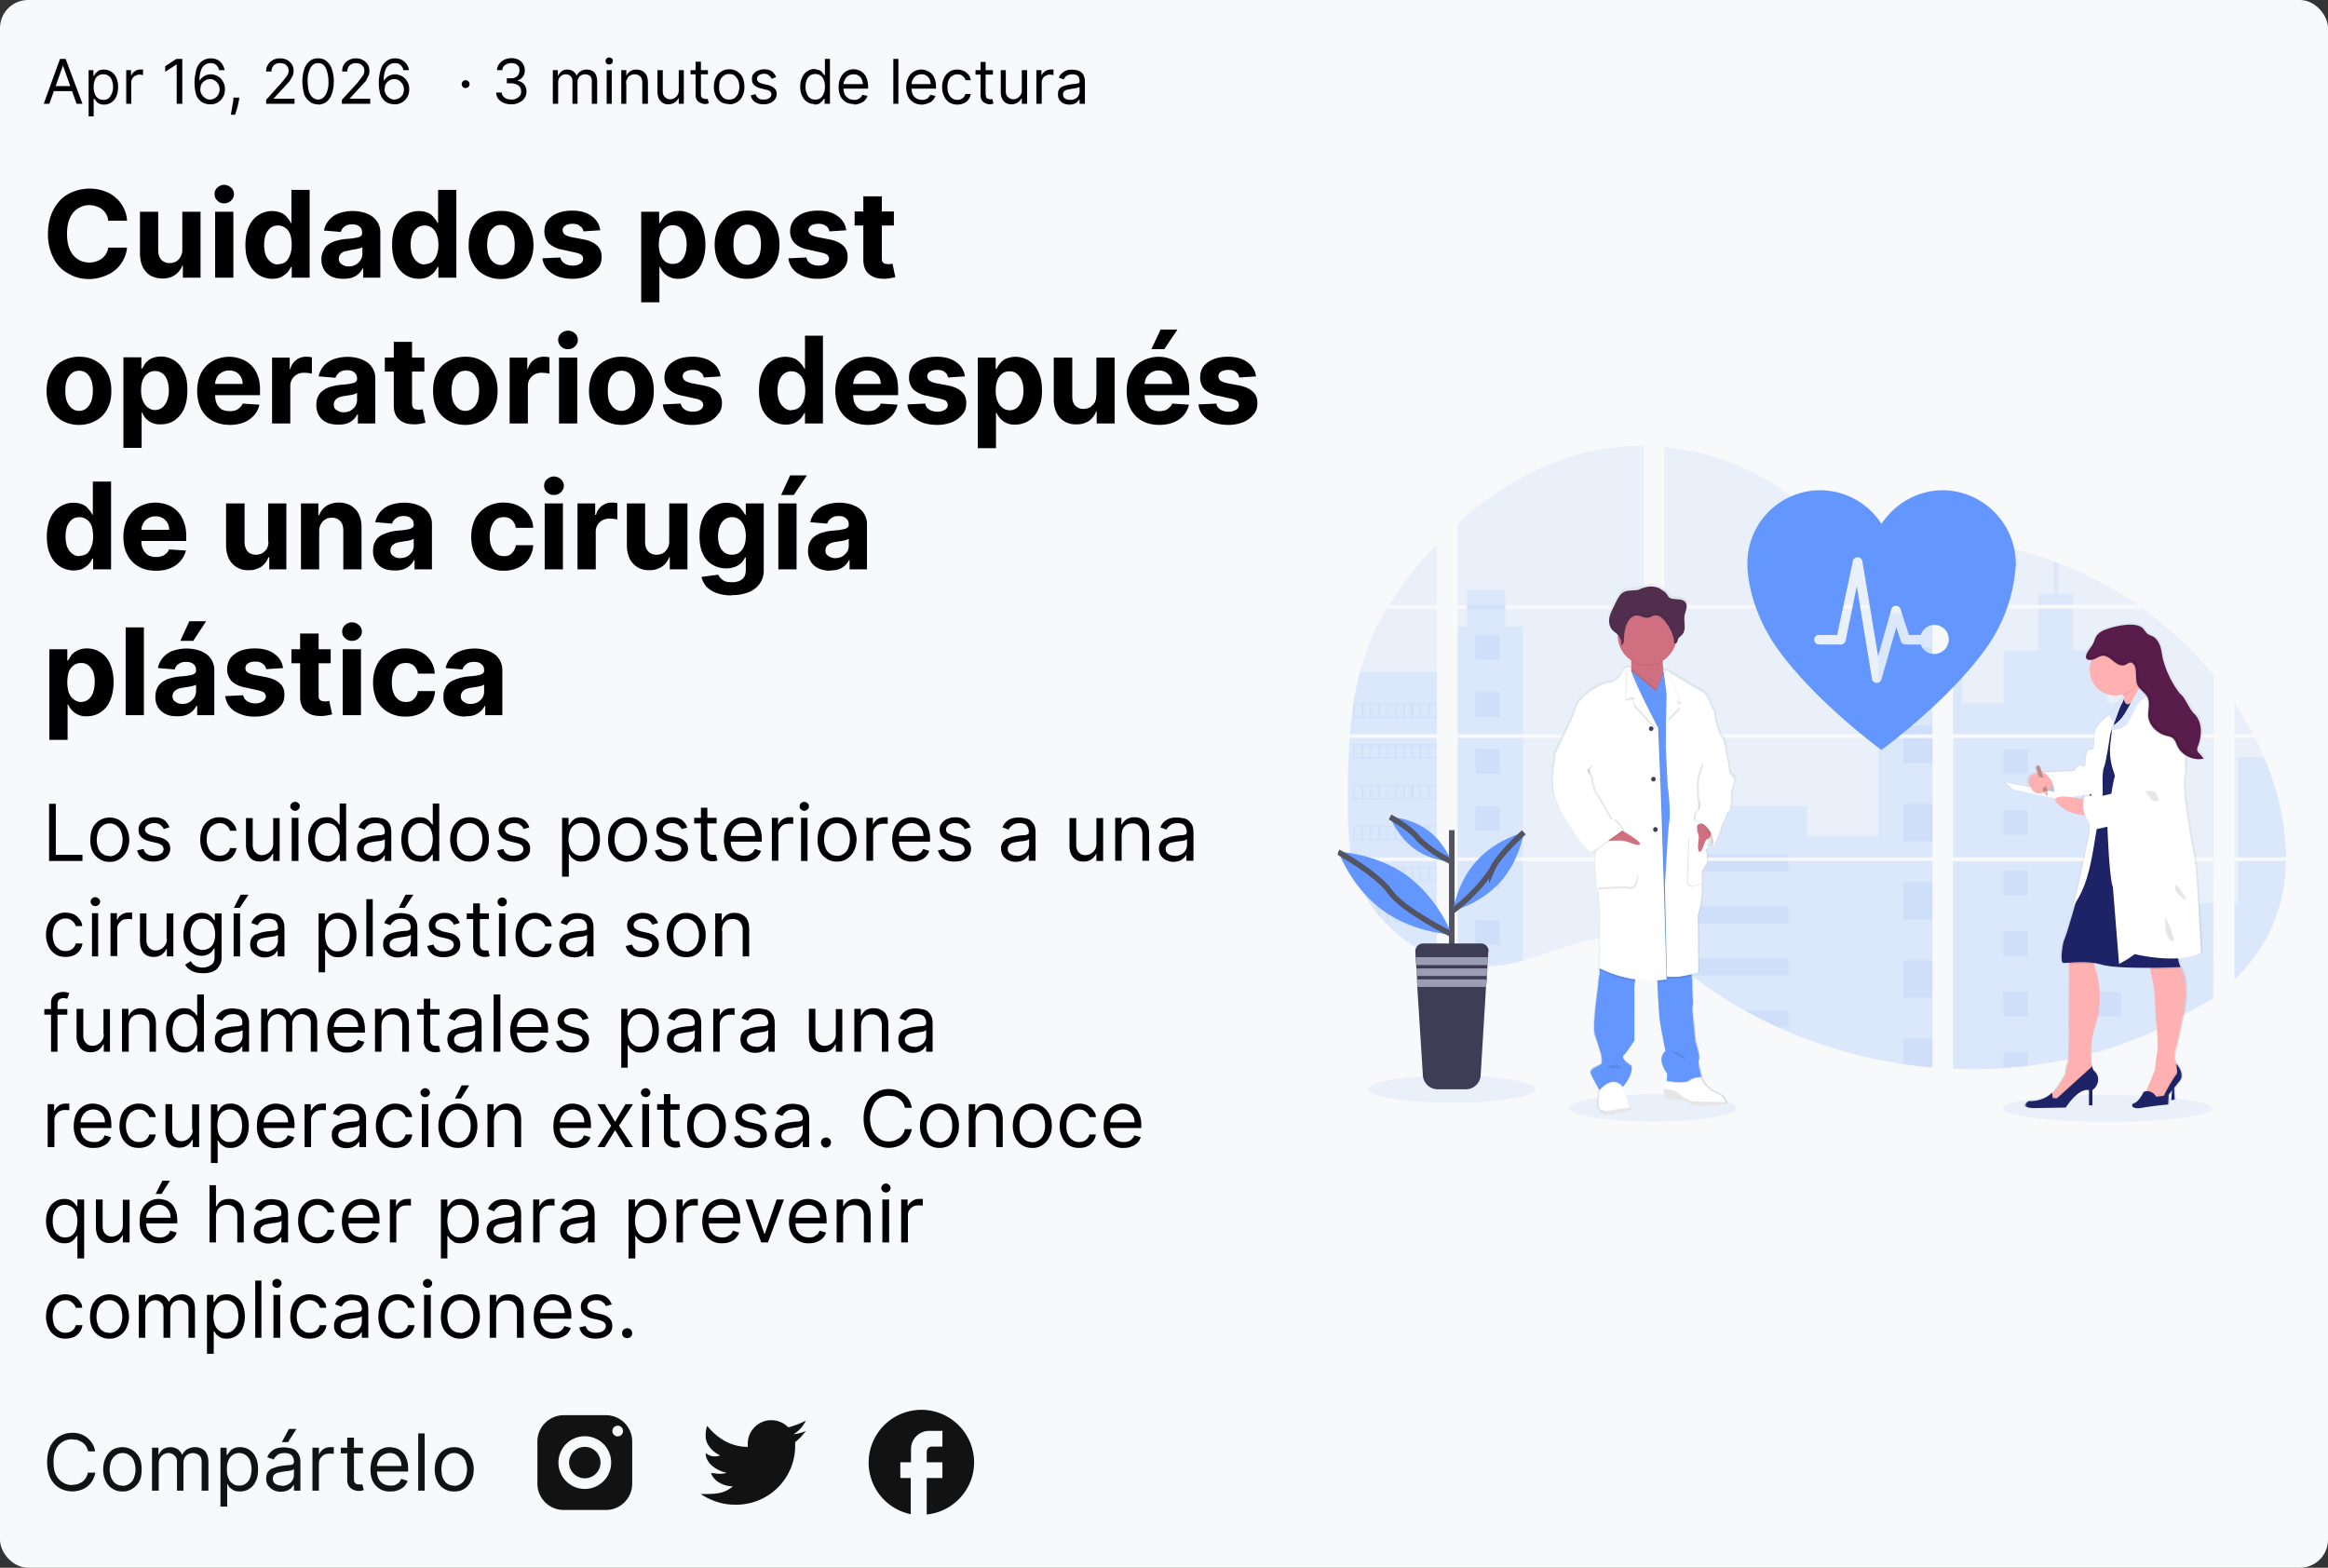 <svg xmlns="http://www.w3.org/2000/svg" width="830" height="559" fill="none"><rect width="100%" height="100%" fill="#333333" stroke="none"/><rect width="830" height="559" fill="#F8F9FA" rx="10"/><path fill="#000" d="M17.6 37h-2l5.8-16h2l6 16h-2.1l-4.8-13.5h-.1L17.6 37Zm.7-6.3h8.2v1.8h-8.2v-1.8Zm13.3 10.8V25h1.7v2h.3c0-.3.3-.6.5-.9l1-.9a5 5 0 0 1 2-.4 4.8 4.8 0 0 1 4.4 3c.4.9.6 2 .6 3.2 0 1.3-.2 2.4-.6 3.3a4.7 4.7 0 0 1-4.4 3c-.8 0-1.4-.2-1.9-.4-.5-.3-.8-.6-1-1l-.6-.7h-.2v6.3h-1.8ZM33.4 31c0 1 .1 1.7.4 2.4a3 3 0 0 0 1.1 1.6 3 3 0 0 0 1.9.6 3 3 0 0 0 2-.6 5.6 5.6 0 0 0 1.5-4c0-.8-.1-1.6-.4-2.3a3 3 0 0 0-1.1-1.6 3 3 0 0 0-2-.6 3 3 0 0 0-3 2.1 6 6 0 0 0-.4 2.4ZM45 37V25h1.7v1.8h.2c.2-.6.6-1 1.2-1.4a3 3 0 0 1 1.9-.6 20.5 20.5 0 0 1 1 0v2a5.5 5.5 0 0 0-1.2-.2c-.5 0-1 .1-1.5.4-.5.2-.8.5-1.1 1-.3.4-.4.9-.4 1.4V37H45Zm20-16v16h-2V23h-.1l-4 2.6v-2l4-2.6h2Zm9.8 16.2a6 6 0 0 1-2-.4c-.6-.2-1.2-.6-1.7-1.2-.6-.5-1-1.3-1.3-2.3a16 16 0 0 1 0-7.5c.1-1 .5-2 1-2.7.5-.8 1.1-1.3 1.9-1.7a5 5 0 0 1 2.4-.6 6 6 0 0 1 2.4.5 5 5 0 0 1 1.7 1.5c.4.6.7 1.4.9 2.2h-2c-.1-.7-.5-1.3-1-1.8s-1.2-.7-2-.7c-1.2 0-2.2.5-3 1.6-.6 1.1-1 2.6-1 4.6h.1a4.7 4.7 0 0 1 4-2.2c.9 0 1.7.3 2.5.7a5 5 0 0 1 1.8 1.9c.5.8.7 1.7.7 2.7 0 1-.2 2-.7 2.8a5 5 0 0 1-4.7 2.6Zm0-1.7c.7 0 1.3-.2 1.8-.5s1-.8 1.2-1.3c.4-.6.5-1.2.5-1.9a3.7 3.7 0 0 0-1.6-3 3 3 0 0 0-1.8-.6 3.6 3.6 0 0 0-3.3 2.3l-.2 1.4a3.7 3.7 0 0 0 1.7 3c.5.4 1 .6 1.7.6Zm10.5-.7-.1.9-.4 1.9a36 36 0 0 1-1 3.3h-1.5a487.8 487.8 0 0 0 .9-5.2v-.9h2Zm9.6 2.2v-1.4l5.2-5.8a37.1 37.1 0 0 0 2.5-3.2c.2-.4.3-.9.3-1.4a2.6 2.6 0 0 0-1.5-2.4c-.5-.2-1-.3-1.6-.3-.6 0-1.2.1-1.6.4a2 2 0 0 0-1 1 3 3 0 0 0-.4 1.6h-1.9c0-1 .2-1.8.7-2.5.4-.7 1-1.2 1.7-1.6.8-.4 1.6-.6 2.6-.6.9 0 1.7.2 2.5.6.7.4 1.2.9 1.7 1.6a4.7 4.7 0 0 1 .3 3.9l-1.1 2-2.2 2.4-3.6 3.9h7.5V37H94.9Zm18.5.2c-1.2 0-2.2-.3-3-1a6 6 0 0 1-2-2.7c-.3-1.3-.6-2.8-.6-4.5 0-1.7.3-3.2.7-4.4a6 6 0 0 1 1.9-2.8c.8-.7 1.8-1 3-1s2.2.3 3 1a6 6 0 0 1 1.9 2.8 14 14 0 0 1 0 8.9 6 6 0 0 1-1.9 2.8 5 5 0 0 1-3 1Zm0-1.7c1.2 0 2-.6 2.7-1.7a9 9 0 0 0 1-4.8c0-1.4-.2-2.6-.5-3.5-.3-1-.7-1.8-1.2-2.3-.6-.5-1.2-.7-2-.7-1.2 0-2 .5-2.7 1.7a9 9 0 0 0-1 4.8c0 1.4.2 2.6.4 3.5.3 1 .8 1.7 1.3 2.2a3 3 0 0 0 2 .8Zm8.5 1.5v-1.4l5.3-5.8a36.5 36.5 0 0 0 2.4-3.2c.2-.4.3-.9.3-1.4a2.6 2.6 0 0 0-1.5-2.4c-.4-.2-1-.3-1.5-.3-.6 0-1.2.1-1.6.4-.5.2-.8.6-1.1 1-.2.5-.4 1-.4 1.6H122c0-1 .2-1.8.6-2.5.5-.7 1-1.2 1.8-1.6.8-.4 1.6-.6 2.5-.6a4.9 4.9 0 0 1 4.2 2.2c.4.6.6 1.4.6 2.2 0 .6 0 1.2-.3 1.7l-1 2-2.2 2.4-3.6 3.9h7.4V37h-10Zm18.7.2a6 6 0 0 1-2-.4c-.7-.2-1.3-.6-1.8-1.2-.5-.5-1-1.3-1.3-2.3a16 16 0 0 1 0-7.5c.2-1 .5-2 1-2.7a6 6 0 0 1 1.9-1.7 5 5 0 0 1 2.4-.6c1 0 1.7.2 2.4.5a5 5 0 0 1 1.7 1.5c.5.6.8 1.4.9 2.2h-2c-.1-.7-.4-1.3-1-1.8-.5-.5-1.1-.7-2-.7-1.2 0-2.2.5-3 1.6-.6 1.1-1 2.6-1 4.6h.1a4.7 4.7 0 0 1 4-2.2c.9 0 1.7.3 2.5.7a5 5 0 0 1 1.8 1.9c.5.8.7 1.7.7 2.7 0 1-.2 2-.7 2.8a5 5 0 0 1-4.6 2.6Zm0-1.7c.6 0 1.2-.2 1.7-.5.6-.3 1-.8 1.3-1.3a4 4 0 0 0 .4-1.9 3.7 3.7 0 0 0-1.6-3c-.5-.4-1.1-.6-1.8-.6a3.6 3.6 0 0 0-3.3 2.3l-.2 1.4a3.7 3.7 0 0 0 1.7 3c.5.4 1.1.6 1.8.6Zm25.4-4.1c-.4 0-.7-.1-1-.4-.2-.3-.4-.6-.4-1s.2-.7.4-1c.3-.3.6-.4 1-.4s.7.1 1 .4c.3.3.4.6.4 1 0 .3 0 .5-.2.7 0 .2-.3.4-.5.5l-.7.2Zm16.3 5.8c-1 0-2-.2-2.7-.5-.9-.4-1.5-.9-2-1.5a4 4 0 0 1-.7-2.2h2c0 .5.2 1 .5 1.3.3.4.7.7 1.2.9.5.2 1 .3 1.7.3s1.3-.1 1.8-.4a3 3 0 0 0 1.3-1c.3-.4.4-.9.4-1.4 0-.6-.1-1.2-.4-1.6-.3-.5-.7-.8-1.3-1a5 5 0 0 0-2-.4h-1.4v-1.8h1.3c.7 0 1.2 0 1.7-.3.5-.2.9-.6 1.1-1 .3-.4.4-.9.4-1.4 0-.6 0-1-.3-1.5-.3-.4-.6-.7-1-.9-.5-.2-1-.3-1.6-.3a4 4 0 0 0-1.5.3 3 3 0 0 0-1.2.8c-.3.4-.5.9-.5 1.4h-1.9c0-.8.3-1.6.8-2.2.4-.6 1-1.1 1.8-1.5a6 6 0 0 1 5.1 0 4.2 4.2 0 0 1 2.2 3.8 3.6 3.6 0 0 1-2.6 3.6v.1a4 4 0 0 1 2.4 1.3c.5.7.8 1.5.8 2.6a4 4 0 0 1-.7 2.3c-.5.7-1.1 1.2-2 1.6-.7.4-1.7.6-2.7.6Zm14.8-.2V25h1.8v1.9h.2a3 3 0 0 1 1.2-1.5c.5-.4 1.2-.6 2-.6s1.4.2 2 .6c.5.3 1 .8 1.2 1.5h.1a4 4 0 0 1 3.6-2.1 4 4 0 0 1 2.7 1c.6.7 1 1.8 1 3.2v8H211v-8c0-1-.2-1.5-.7-2-.5-.3-1-.5-1.7-.5-.8 0-1.5.3-2 .8a3 3 0 0 0-.7 1.9V37h-1.8v-8.2c0-.7-.3-1.3-.7-1.7-.4-.4-1-.6-1.7-.6-.5 0-1 .1-1.4.4-.4.2-.7.6-1 1-.2.5-.3 1-.3 1.6V37h-2Zm19.2 0V25h1.8v12h-1.8Zm.9-14c-.4 0-.7-.1-1-.4-.2-.2-.3-.5-.3-.9 0-.3.1-.6.4-.8.2-.3.5-.4.9-.4.3 0 .7.1 1 .4.2.2.3.5.3.9 0 .3-.1.6-.4.8-.2.3-.6.4-1 .4Zm6.1 6.8V37h-1.8V25h1.8v1.9h.1c.3-.6.7-1.1 1.3-1.5a4 4 0 0 1 2.2-.6c.8 0 1.5.2 2.1.5.7.4 1.1.9 1.5 1.5.3.7.5 1.6.5 2.6V37h-2v-7.5c0-1-.2-1.7-.7-2.2-.5-.5-1.2-.8-2-.8a3 3 0 0 0-1.6.4c-.5.2-.8.6-1 1.1-.4.5-.5 1-.5 1.8ZM242 32v-7h1.8v12H242v-2h-.1a4 4 0 0 1-1.3 1.5c-.6.4-1.4.7-2.3.7a4 4 0 0 1-2-.5 5 5 0 0 1-1.4-1.5c-.3-.7-.5-1.6-.5-2.6V25h1.9v7.5c0 .9.2 1.6.7 2 .5.6 1.1.9 2 .9a3.1 3.1 0 0 0 3-3.3Zm10.4-7.1v1.6h-6.2V25h6.2ZM248 22h1.9v11.5c0 .5 0 .9.2 1.1.2.3.4.5.6.5l.8.2h.5l.3-.1.4 1.6a3.7 3.7 0 0 1-1.4.3c-.5 0-1-.2-1.5-.4a3 3 0 0 1-1.3-1 3 3 0 0 1-.5-1.7V22Zm12 15.1c-1.1 0-2-.2-2.9-.7a5.2 5.2 0 0 1-1.9-2.2 8 8 0 0 1 0-6.5c.5-1 1.1-1.7 2-2.2.7-.5 1.7-.8 2.8-.8a5.2 5.2 0 0 1 4.8 3c.4 1 .6 2 .6 3.3 0 1.2-.2 2.3-.7 3.2-.4 1-1 1.7-1.9 2.2-.8.5-1.8.8-2.8.8Zm0-1.6c.8 0 1.5-.2 2-.6.5-.5 1-1 1.2-1.7a6.4 6.4 0 0 0 0-4.5c-.3-.7-.7-1.2-1.2-1.7-.5-.4-1.2-.6-2-.6a3 3 0 0 0-2 .6c-.6.5-1 1-1.3 1.7-.2.7-.3 1.5-.3 2.3 0 .8 0 1.5.3 2.2.3.7.7 1.2 1.2 1.7.6.4 1.2.6 2 .6Zm16.7-8-1.6.6a3 3 0 0 0-.5-.8l-.8-.7a3 3 0 0 0-1.3-.3c-.8 0-1.4.2-1.9.5-.5.4-.7.8-.7 1.3s.2.8.5 1.1c.3.3.9.5 1.6.7l1.7.4a5 5 0 0 1 2.4 1.2c.6.5.8 1.2.8 2a3 3 0 0 1-.6 1.9c-.4.5-.9 1-1.6 1.3a6 6 0 0 1-2.5.5c-1.2 0-2.2-.3-3-.8a3.5 3.5 0 0 1-1.5-2.4l1.7-.4c.2.6.5 1.1 1 1.4.4.4 1 .5 1.8.5.9 0 1.6-.2 2-.5.6-.4.8-.8.8-1.4 0-.4-.1-.7-.4-1-.3-.3-.8-.5-1.4-.6l-2-.5a6 6 0 0 1-2.4-1.2 3 3 0 0 1-.7-2c0-.8.1-1.4.5-1.9s1-1 1.6-1.2c.7-.3 1.4-.5 2.3-.5 1.2 0 2 .3 2.8.8.6.5 1.1 1.2 1.4 2Zm13.7 9.6a4.7 4.7 0 0 1-4.4-2.9c-.5-.9-.7-2-.7-3.3 0-1.2.2-2.3.7-3.3a4.8 4.8 0 0 1 4.5-3l1.8.5c.5.3.8.6 1 1l.6.7h.2V21h1.8v16H294v-1.8h-.2l-.6.8-1 .9c-.5.2-1.1.4-1.9.4Zm.3-1.6a3 3 0 0 0 1.9-.6c.5-.4.9-1 1.1-1.6a6 6 0 0 0 .4-2.4 6 6 0 0 0-.4-2.4c-.2-.6-.6-1.2-1.1-1.5a3 3 0 0 0-2-.6 3 3 0 0 0-1.9.6c-.5.4-.9 1-1.1 1.6-.3.7-.4 1.5-.4 2.3 0 .9.1 1.6.4 2.3.2.7.6 1.3 1.1 1.7a3 3 0 0 0 2 .6Zm13.9 1.6c-1.2 0-2.2-.2-3-.7a5.1 5.1 0 0 1-2-2.2 8 8 0 0 1-.6-3.2c0-1.2.2-2.3.7-3.3a5 5 0 0 1 4.7-3c.6 0 1.2.1 1.9.4A4.6 4.6 0 0 1 309 28c.3.8.5 1.7.5 2.8v.8h-9.3V30h7.4a4 4 0 0 0-.4-1.8 3 3 0 0 0-2.9-1.7c-.7 0-1.4.2-1.9.5-.5.4-1 .9-1.2 1.5-.3.5-.5 1.2-.5 1.8v1c0 1 .2 1.7.5 2.4.3.6.8 1 1.3 1.4.6.3 1.2.5 2 .5.5 0 1 0 1.3-.2.4-.1.7-.4 1-.6l.7-1 1.8.4a4 4 0 0 1-1 1.6c-.4.5-1 .8-1.6 1a6 6 0 0 1-2.2.5ZM320.3 21v16h-1.8V21h1.8Zm8.4 16.3c-1.2 0-2.2-.3-3-.8a5.1 5.1 0 0 1-2-2.2 8 8 0 0 1-.6-3.2c0-1.2.2-2.3.7-3.3a5 5 0 0 1 4.7-3c.6 0 1.3.1 1.9.4a4.6 4.6 0 0 1 2.8 2.8c.3.8.5 1.7.5 2.8v.8h-9.3V30h7.4a4 4 0 0 0-.4-1.8 3 3 0 0 0-2.9-1.7c-.7 0-1.4.2-1.9.5-.5.4-1 .9-1.2 1.5-.3.5-.4 1.2-.4 1.8v1c0 1 .1 1.7.4 2.4.3.6.8 1 1.3 1.4.6.3 1.3.5 2 .5.5 0 1 0 1.3-.2.4-.1.8-.4 1-.6l.7-1 1.8.4a4 4 0 0 1-1 1.6c-.4.5-1 .8-1.6 1a6 6 0 0 1-2.2.5Zm12.7 0c-1.2 0-2.1-.3-3-.8a5.2 5.2 0 0 1-1.8-2.2c-.5-1-.7-2-.7-3.2a7 7 0 0 1 .7-3.3 5 5 0 0 1 4.7-3c.9 0 1.6.2 2.3.5.7.3 1.2.8 1.7 1.3.4.6.7 1.2.8 2h-1.9c-.1-.6-.4-1-1-1.5-.4-.4-1-.6-1.8-.6s-1.4.2-2 .6c-.5.3-.9.9-1.2 1.5a6 6 0 0 0-.4 2.4c0 1 .1 1.7.4 2.4a4 4 0 0 0 1.2 1.6c.6.4 1.2.6 2 .6.4 0 .9 0 1.3-.3a2.7 2.7 0 0 0 1.5-1.8h1.9a4.3 4.3 0 0 1-2.4 3.3 6 6 0 0 1-2.3.5ZM354 25v1.6h-6.2V25h6.2Zm-4.4-2.9h1.8v11.5l.2 1.1c.2.3.4.5.6.5l.8.2a3.3 3.3 0 0 0 .8-.1l.4 1.6a3.7 3.7 0 0 1-1.4.3c-.5 0-1-.2-1.5-.4a3 3 0 0 1-1.2-1 3 3 0 0 1-.5-1.7V22Zm14.7 10V25h1.9v12h-1.9v-2h-.1a4 4 0 0 1-1.3 1.5c-.6.4-1.4.7-2.3.7a4 4 0 0 1-2-.5c-.6-.4-1-.9-1.3-1.5-.4-.7-.5-1.6-.5-2.6V25h1.8v7.5c0 .9.2 1.6.7 2 .5.6 1.2.9 2 .9a3.1 3.1 0 0 0 3-3.3Zm5.2 4.9V25h1.8v1.8h.1c.3-.6.7-1 1.2-1.4.6-.4 1.3-.6 2-.6a20.4 20.4 0 0 1 1 0v2a5.5 5.5 0 0 0-1.2-.2c-.6 0-1 .1-1.5.4-.5.2-.9.5-1.1 1-.3.4-.4.9-.4 1.4V37h-1.9Zm11.8.3c-.8 0-1.5-.2-2.1-.4-.6-.3-1.1-.8-1.5-1.3-.4-.6-.5-1.2-.5-2 0-.7.1-1.3.4-1.7.2-.4.6-.7 1-1l1.6-.5a18.3 18.3 0 0 1 3.4-.5l1-.3c.2-.1.3-.3.3-.6 0-.9-.2-1.5-.6-1.9-.4-.4-1-.6-2-.6a4 4 0 0 0-2 .5 3 3 0 0 0-1 1.3l-1.8-.6c.3-.8.7-1.3 1.3-1.7.5-.5 1-.7 1.7-1a7.1 7.1 0 0 1 3.1 0c.6 0 1 .3 1.5.5.5.3.9.7 1.2 1.3.3.6.5 1.3.5 2.3V37h-1.9v-1.6l-.7.8c-.3.3-.7.6-1.2.8-.5.2-1 .3-1.7.3Zm.2-1.7c.8 0 1.4-.1 1.9-.4a3 3 0 0 0 1.5-2.5V31l-.5.2a8.7 8.7 0 0 1-1.9.4 48.2 48.2 0 0 0-2.1.4c-.4.1-.8.3-1 .6-.3.2-.4.6-.4 1 0 .7.2 1.2.7 1.5.5.4 1.1.5 1.8.5ZM45.3 78.7h-6.7a5.9 5.9 0 0 0-4.2-5.1 7.4 7.4 0 0 0-6.7.8c-1.2.7-2.2 2-2.8 3.4-.7 1.6-1 3.4-1 5.6 0 2.2.3 4 1 5.6a7.6 7.6 0 0 0 2.8 3.4c1.2.8 2.6 1.2 4.1 1.2 1 0 1.7-.1 2.5-.4a5.9 5.9 0 0 0 3.5-2.7c.4-.6.7-1.4.8-2.2h6.7a12.1 12.1 0 0 1-4 7.8 13 13 0 0 1-4.2 2.4c-1.6.6-3.4 1-5.4 1-2.8 0-5.2-.7-7.4-2-2.2-1.2-4-3-5.2-5.4a18.4 18.4 0 0 1-2-8.7c0-3.4.7-6.3 2-8.7 1.3-2.4 3-4.3 5.2-5.5A16 16 0 0 1 36.8 68c1.5.5 3 1.2 4.1 2.2a11.8 11.8 0 0 1 4.4 8.4ZM65 89V75.5h6.5V99h-6.3v-4.3H65a7 7 0 0 1-2.7 3.4 7.7 7.7 0 0 1-4.4 1.2c-1.6 0-3-.4-4.2-1a7.3 7.3 0 0 1-2.8-3.1c-.6-1.3-1-2.9-1-4.7v-15h6.5v13.8c0 1.4.4 2.5 1.1 3.3a4 4 0 0 0 3 1.2c.8 0 1.5-.2 2.2-.5.7-.4 1.2-1 1.6-1.6A5 5 0 0 0 65 89Zm11.7 10V75.5h6.5V99h-6.5Zm3.2-26.5a3 3 0 0 1-2.4-1c-.7-.6-1-1.4-1-2.3a3 3 0 0 1 1-2.3c.6-.6 1.5-1 2.4-1 1 0 1.8.4 2.5 1a3.1 3.1 0 0 1 0 4.6c-.7.7-1.5 1-2.5 1ZM97 99.4a9 9 0 0 1-4.8-1.4 9.5 9.5 0 0 1-3.4-4c-.9-1.9-1.3-4-1.3-6.7s.5-5 1.3-6.7c.9-1.8 2-3.1 3.5-4a8.8 8.8 0 0 1 8-.7c.9.4 1.6 1 2.1 1.7.6.6 1 1.3 1.3 1.9h.2V67.7h6.5V99H104v-3.8h-.3c-.3.7-.7 1.3-1.3 2-.6.6-1.3 1.1-2.2 1.6-.8.4-1.9.6-3.2.6Zm2.1-5.2c1 0 2-.3 2.7-.8.7-.6 1.2-1.4 1.6-2.5.4-1 .6-2.2.6-3.6s-.2-2.6-.5-3.7c-.4-1-1-1.8-1.7-2.3-.8-.6-1.7-.9-2.7-.9-1 0-2 .3-2.7.9-.7.6-1.3 1.4-1.7 2.4a12.5 12.5 0 0 0 0 7.2c.4 1 1 1.8 1.7 2.4a4 4 0 0 0 2.7 1Zm23.3 5.2c-1.5 0-2.8-.2-4-.7a6.4 6.4 0 0 1-2.8-2.4 7 7 0 0 1-1-3.9c0-1.3.3-2.3.8-3.2.4-1 1-1.6 1.9-2.2.8-.5 1.8-1 2.8-1.2 1-.3 2.2-.5 3.3-.6 1.4-.1 2.5-.2 3.3-.4.9-.1 1.5-.3 1.9-.6.3-.2.5-.6.5-1V83c0-1-.3-1.7-.9-2.2-.6-.5-1.4-.8-2.6-.8-1.1 0-2 .2-2.8.8-.6.5-1.1 1.1-1.3 1.9l-6-.5a8.2 8.2 0 0 1 5.2-6.1 15 15 0 0 1 8.7-.4c1.2.3 2.3.8 3.2 1.4a7 7 0 0 1 3 6V99h-6.1v-3.3h-.2a6.6 6.6 0 0 1-3.8 3.3c-.9.3-2 .4-3 .4Zm1.9-4.4a4.9 4.9 0 0 0 4.2-2.2 4 4 0 0 0 .7-2.2v-2.5c-.2.2-.5.3-.9.4a15.3 15.3 0 0 1-2.5.5 447.9 447.9 0 0 0-3.2.7c-.5.3-1 .6-1.3 1-.3.4-.5 1-.5 1.5 0 1 .4 1.6 1 2 .7.5 1.5.8 2.5.8Zm25 4.4c-1.8 0-3.4-.5-4.8-1.4a9.5 9.5 0 0 1-3.4-4c-.9-1.9-1.3-4-1.3-6.7s.4-5 1.3-6.7c.9-1.8 2-3.1 3.5-4a8.8 8.8 0 0 1 8-.7c.9.4 1.6 1 2.1 1.7.6.6 1 1.3 1.3 1.9h.2V67.7h6.5V99h-6.4v-3.8h-.3c-.3.7-.8 1.3-1.3 2-.6.6-1.3 1.1-2.2 1.6a8 8 0 0 1-3.2.6Zm2-5.2c1.1 0 2-.3 2.7-.8a5 5 0 0 0 1.7-2.5c.4-1 .6-2.2.6-3.6s-.2-2.6-.6-3.7c-.4-1-1-1.8-1.6-2.3-.8-.6-1.7-.9-2.7-.9-1 0-2 .3-2.7.9-.8.6-1.3 1.4-1.7 2.4-.4 1-.6 2.2-.6 3.6 0 1.3.2 2.5.6 3.6.4 1 1 1.8 1.7 2.4a4 4 0 0 0 2.7 1Zm27.3 5.3a12 12 0 0 1-6.1-1.6c-1.8-1-3-2.4-4-4.2a13 13 0 0 1-1.4-6.3c0-2.5.4-4.6 1.4-6.4 1-1.8 2.2-3.2 4-4.2a12 12 0 0 1 6.1-1.6c2.4 0 4.4.5 6.1 1.6 1.8 1 3.1 2.4 4 4.2 1 1.8 1.5 4 1.5 6.4 0 2.4-.5 4.5-1.5 6.3a9.5 9.5 0 0 1-4 4.2 12 12 0 0 1-6 1.6Zm0-5a4 4 0 0 0 2.7-1c.8-.6 1.3-1.5 1.7-2.5.4-1.1.5-2.3.5-3.7a11 11 0 0 0-.5-3.6c-.4-1.1-1-2-1.7-2.6a4 4 0 0 0-2.7-.9c-1 0-2 .3-2.7 1-.7.6-1.3 1.4-1.7 2.5a13 13 0 0 0 0 7.3c.4 1 1 1.9 1.7 2.5.7.6 1.7 1 2.7 1ZM214 82.1l-6 .4a3 3 0 0 0-.6-1.4l-1.3-1a6 6 0 0 0-2-.3c-1 0-1.8.2-2.5.6-.7.4-1 1-1 1.7 0 .5.2 1 .6 1.4.5.4 1.2.7 2.3 1l4.3.8c2.2.4 4 1.2 5 2.2 1.2 1 1.7 2.4 1.7 4.1 0 1.6-.4 3-1.3 4-1 1.2-2.2 2.1-3.7 2.8a14 14 0 0 1-5.4 1c-3.1 0-5.6-.7-7.4-2-1.9-1.3-3-3-3.3-5.3l6.4-.3c.2 1 .7 1.6 1.4 2.1.8.5 1.7.8 2.9.8a5 5 0 0 0 2.8-.7c.7-.4 1-1 1-1.7 0-.6-.2-1-.7-1.5-.5-.3-1.3-.6-2.3-.8l-4-.9a10 10 0 0 1-5.2-2.3 6 6 0 0 1-1.6-4.4c0-1.5.4-2.8 1.2-3.9.8-1 2-1.9 3.5-2.5 1.5-.6 3.2-.9 5.2-.9 3 0 5.3.7 7 2a7.1 7.1 0 0 1 3 5Zm14.6 25.6V75.5h6.4v4h.3l1.2-2a7.3 7.3 0 0 1 5.4-2.3 8.8 8.8 0 0 1 8.3 5.4c.8 1.8 1.3 4 1.3 6.7 0 2.6-.5 4.8-1.3 6.6a8.8 8.8 0 0 1-8.2 5.5 6.7 6.7 0 0 1-5.4-2.2 8 8 0 0 1-1.3-2h-.2v12.6h-6.5Zm6.3-20.5c0 1.4.2 2.6.6 3.6.4 1 1 1.9 1.7 2.5.7.5 1.6.8 2.7.8 1 0 2-.3 2.7-.9.7-.6 1.3-1.4 1.6-2.4.4-1 .6-2.3.6-3.6 0-1.4-.2-2.6-.6-3.6-.3-1-.9-1.8-1.6-2.4-.8-.6-1.7-.9-2.7-.9-1 0-2 .3-2.7.9-.7.5-1.3 1.3-1.7 2.3-.4 1-.6 2.3-.6 3.7Zm31.5 12.2a12 12 0 0 1-6.2-1.6c-1.7-1-3-2.4-4-4.2-.9-1.8-1.4-4-1.4-6.3 0-2.5.5-4.6 1.4-6.4 1-1.8 2.3-3.2 4-4.2a12 12 0 0 1 6.2-1.6c2.4 0 4.4.5 6.1 1.6 1.8 1 3 2.4 4 4.2 1 1.8 1.4 4 1.4 6.4 0 2.4-.4 4.5-1.4 6.3-1 1.8-2.2 3.2-4 4.2a12 12 0 0 1-6.1 1.6Zm0-5a4 4 0 0 0 2.7-1c.7-.6 1.3-1.5 1.7-2.5.3-1.1.5-2.3.5-3.7a11 11 0 0 0-.5-3.6c-.4-1.1-1-2-1.7-2.6a4 4 0 0 0-2.7-.9c-1 0-2 .3-2.7 1a5 5 0 0 0-1.7 2.5c-.4 1-.5 2.3-.5 3.6 0 1.4.1 2.6.5 3.7.4 1 1 1.9 1.7 2.5a4 4 0 0 0 2.7 1Zm35.3-12.3-6 .4a3 3 0 0 0-.6-1.4 5 5 0 0 0-1.4-1 5 5 0 0 0-1.9-.3c-1 0-1.9.2-2.6.6-.6.4-1 1-1 1.7 0 .5.2 1 .7 1.4.4.4 1.2.7 2.3 1l4.2.8c2.3.4 4 1.2 5.1 2.2 1.2 1 1.7 2.4 1.7 4.1 0 1.6-.4 3-1.3 4-1 1.2-2.2 2.1-3.7 2.8a14 14 0 0 1-5.4 1 13 13 0 0 1-7.5-2 7.4 7.4 0 0 1-3.2-5.3l6.4-.3c.2 1 .7 1.6 1.4 2.1.8.5 1.7.8 2.9.8a5 5 0 0 0 2.7-.7c.7-.4 1-1 1.1-1.7 0-.6-.3-1-.7-1.5-.5-.3-1.3-.6-2.3-.8l-4-.9c-2.4-.4-4-1.2-5.2-2.3a6 6 0 0 1-1.7-4.4c0-1.5.5-2.8 1.3-3.9.8-1 2-1.9 3.4-2.5 1.5-.6 3.3-.9 5.3-.9 3 0 5.3.7 7 2a7.1 7.1 0 0 1 3 5Zm17-6.7v5h-14v-5h14ZM307.9 70h6.5v21.9c0 .6 0 1 .2 1.4.2.3.5.6.8.7l1.2.2a5.6 5.6 0 0 0 1.6-.2l1 4.8a18.4 18.4 0 0 1-3.5.6c-1.6 0-3-.1-4.1-.6a6.2 6.2 0 0 1-2.8-2.2c-.6-1-1-2.3-1-3.9V70ZM28.2 151.5a12 12 0 0 1-6.2-1.6c-1.7-1-3-2.4-4-4.2-.9-1.8-1.4-4-1.4-6.3 0-2.5.5-4.6 1.5-6.4a9.5 9.5 0 0 1 4-4.2 12 12 0 0 1 6-1.6c2.5 0 4.5.5 6.2 1.6 1.8 1 3.1 2.4 4 4.2 1 1.8 1.4 4 1.4 6.4 0 2.4-.4 4.5-1.4 6.3a9.5 9.5 0 0 1-4 4.2 12 12 0 0 1-6.1 1.6Zm0-5a4 4 0 0 0 2.7-1c.7-.6 1.3-1.5 1.7-2.5.3-1.1.5-2.3.5-3.7a11 11 0 0 0-.5-3.6c-.4-1.1-1-2-1.7-2.6a4 4 0 0 0-2.7-.9c-1 0-2 .3-2.7 1a5 5 0 0 0-1.7 2.5c-.4 1-.5 2.3-.5 3.6 0 1.4.1 2.6.5 3.7.4 1 1 1.9 1.7 2.5a4 4 0 0 0 2.7 1ZM44 159.7v-32.3h6.4v4h.3l1.2-2c.6-.6 1.3-1.2 2.1-1.6a8.8 8.8 0 0 1 11.5 4.7c1 1.8 1.3 4 1.3 6.7 0 2.6-.4 4.8-1.2 6.6a10 10 0 0 1-3.4 4.1c-1.5 1-3 1.4-4.9 1.4a6.7 6.7 0 0 1-5.4-2.2 8 8 0 0 1-1.2-2h-.2v12.6H44Zm6.3-20.5c0 1.4.2 2.6.6 3.6.4 1 1 1.9 1.7 2.4a4 4 0 0 0 2.7 1c1 0 2-.4 2.7-1a6 6 0 0 0 1.6-2.4c.4-1 .6-2.3.6-3.6 0-1.4-.2-2.6-.6-3.6-.3-1-.9-1.8-1.6-2.4-.8-.6-1.7-.9-2.7-.9-1 0-2 .3-2.7.9-.7.5-1.3 1.3-1.7 2.3-.4 1-.6 2.3-.6 3.7ZM82 151.5c-2.4 0-4.5-.5-6.3-1.5a10 10 0 0 1-4-4.2c-.9-1.8-1.4-4-1.4-6.4 0-2.4.5-4.6 1.4-6.4 1-1.8 2.3-3.2 4-4.2A12.2 12.2 0 0 1 86 128a9.6 9.6 0 0 1 5.9 6c.6 1.4.8 3.2.8 5.2v1.7H72.8v-4h13.7a5 5 0 0 0-.6-2.5c-.4-.7-1-1.3-1.7-1.7-.7-.4-1.5-.6-2.5-.6a5 5 0 0 0-2.6.7 4 4 0 0 0-1.8 1.8c-.4.8-.6 1.6-.6 2.5v3.9c0 1.1.2 2.1.6 3a5 5 0 0 0 1.8 2c.8.4 1.8.6 2.9.6.7 0 1.4-.1 2-.3.6-.2 1-.5 1.5-1a3 3 0 0 0 1-1.4l6 .4a9 9 0 0 1-1.9 3.8c-1 1-2.1 1.9-3.6 2.5-1.5.6-3.2.9-5.1.9Zm15-.5v-23.5h6.3v4.1h.2a5.7 5.7 0 0 1 5.6-4.4 9.8 9.8 0 0 1 2.1.2v5.8l-1.3-.2-1.4-.1c-1 0-1.9.2-2.6.6a4.6 4.6 0 0 0-2.4 4.2V151H97Zm23.6.4c-1.5 0-2.8-.2-4-.7a6.4 6.4 0 0 1-2.8-2.4 7 7 0 0 1-1-3.9c0-1.3.2-2.3.7-3.2.5-1 1.1-1.6 2-2.2a8 8 0 0 1 2.8-1.2c1-.3 2.2-.5 3.3-.6 1.4-.1 2.5-.2 3.3-.4.8-.1 1.5-.3 1.8-.6.4-.2.6-.6.6-1v-.2c0-1-.3-1.7-1-2.2-.5-.5-1.4-.8-2.5-.8-1.2 0-2 .2-2.8.8-.7.5-1.1 1.1-1.4 1.9l-6-.5a8.2 8.2 0 0 1 5.3-6.1 15 15 0 0 1 8.7-.4c1.2.3 2.2.8 3.2 1.4a6.9 6.9 0 0 1 3 6V151h-6.2v-3.3h-.2a6.6 6.6 0 0 1-3.7 3.3c-1 .3-2 .4-3.1.4Zm1.9-4.4c1 0 1.8-.2 2.5-.6.7-.4 1.3-1 1.7-1.6a4 4 0 0 0 .6-2.2v-2.5l-.8.4a15 15 0 0 1-2.5.5l-1.2.2a8 8 0 0 0-2 .5c-.6.3-1 .6-1.3 1-.3.4-.5 1-.5 1.5 0 1 .3 1.6 1 2a4 4 0 0 0 2.5.8Zm28.8-19.5v5h-14.1v-5h14.1Zm-10.9-5.6h6.5v21.9c0 .6.1 1 .3 1.4.2.3.4.6.7.7l1.2.2a5.6 5.6 0 0 0 1.6-.2l1 4.8a17.9 17.9 0 0 1-3.5.6c-1.5 0-3-.1-4.1-.6-1.2-.5-2-1.2-2.7-2.2-.7-1-1-2.3-1-3.9V122Zm25.5 29.6a12 12 0 0 1-6.2-1.6c-1.7-1-3-2.4-4-4.2-.9-1.8-1.3-4-1.3-6.3 0-2.5.4-4.6 1.4-6.4a9.5 9.5 0 0 1 4-4.2 12 12 0 0 1 6.1-1.6c2.4 0 4.4.5 6.1 1.6 1.8 1 3.1 2.4 4 4.2 1 1.8 1.4 4 1.4 6.4 0 2.4-.4 4.5-1.4 6.3a9.5 9.5 0 0 1-4 4.2 12 12 0 0 1-6.1 1.6Zm0-5a4 4 0 0 0 2.7-1c.8-.6 1.3-1.5 1.7-2.5.3-1.1.5-2.3.5-3.7a11 11 0 0 0-.5-3.6c-.4-1.1-1-2-1.7-2.6a4 4 0 0 0-2.7-.9c-1 0-2 .3-2.7 1-.7.6-1.3 1.4-1.7 2.5a13 13 0 0 0 0 7.3c.4 1 1 1.9 1.7 2.5a4 4 0 0 0 2.7 1Zm15.8 4.5v-23.5h6.3v4.1h.2a5.7 5.7 0 0 1 5.6-4.4 9.7 9.7 0 0 1 2.1.2v5.8l-1.3-.2-1.4-.1c-1 0-1.9.2-2.6.6a4.6 4.6 0 0 0-2.4 4.2V151h-6.5Zm17.6 0v-23.5h6.5V151h-6.5Zm3.2-26.5c-1 0-1.8-.3-2.5-1-.6-.6-1-1.4-1-2.3a3 3 0 0 1 1-2.3 4 4 0 0 1 2.5-1c1 0 1.8.4 2.5 1a3.1 3.1 0 0 1 0 4.6c-.7.7-1.5 1-2.5 1Zm19 27a12 12 0 0 1-6-1.6 9.5 9.5 0 0 1-4-4.2 13 13 0 0 1-1.5-6.3c0-2.5.5-4.6 1.4-6.4 1-1.8 2.3-3.2 4-4.2a12 12 0 0 1 6.2-1.6c2.4 0 4.4.5 6.1 1.6 1.8 1 3 2.4 4 4.2 1 1.8 1.4 4 1.4 6.4 0 2.4-.4 4.5-1.4 6.3-1 1.8-2.2 3.2-4 4.2a12 12 0 0 1-6.1 1.6Zm.1-5c1 0 2-.4 2.7-1 .7-.6 1.3-1.5 1.7-2.5.3-1.1.5-2.3.5-3.7a11 11 0 0 0-.6-3.6c-.3-1.1-.9-2-1.6-2.6a4 4 0 0 0-2.7-.9c-1 0-2 .3-2.7 1a5 5 0 0 0-1.7 2.5c-.4 1-.5 2.3-.5 3.6 0 1.4.1 2.6.5 3.7.4 1 1 1.9 1.7 2.5a4 4 0 0 0 2.7 1Zm35.3-12.3-6 .4a3 3 0 0 0-.6-1.4 5 5 0 0 0-1.4-1c-.5-.2-1.2-.3-2-.3-1 0-1.8.2-2.5.6-.7.4-1 1-1 1.7 0 .5.2 1 .7 1.4.4.4 1.2.7 2.3 1l4.2.8c2.3.4 4 1.2 5.1 2.2 1.1 1 1.7 2.4 1.7 4.1 0 1.6-.4 3-1.4 4a8 8 0 0 1-3.6 2.8 14 14 0 0 1-5.4 1 13 13 0 0 1-7.5-2 7.4 7.4 0 0 1-3.2-5.3l6.4-.3c.2 1 .7 1.6 1.4 2.1.8.5 1.7.8 2.9.8 1.1 0 2-.2 2.7-.7.7-.4 1-1 1-1.7 0-.6-.2-1-.7-1.5a6 6 0 0 0-2.2-.8l-4-.9c-2.4-.4-4-1.2-5.2-2.3a6 6 0 0 1-1.7-4.4c0-1.5.5-2.8 1.3-3.9.8-1 2-1.9 3.4-2.5 1.5-.6 3.3-.9 5.3-.9 3 0 5.3.7 7 2a7.1 7.1 0 0 1 3 5Zm23.2 17.2c-1.8 0-3.4-.5-4.8-1.4a9.5 9.5 0 0 1-3.5-4c-.8-1.9-1.2-4-1.2-6.7s.4-5 1.3-6.7a8.8 8.8 0 0 1 11.5-4.7 8.4 8.4 0 0 1 3.4 3.6h.2v-11.8h6.4V151H287v-3.8h-.2c-.3.7-.8 1.3-1.3 2-.6.6-1.3 1.1-2.2 1.6a8 8 0 0 1-3.2.6Zm2-5.2c1.1 0 2-.3 2.7-.8.7-.6 1.3-1.4 1.7-2.5.4-1 .6-2.2.6-3.6s-.2-2.6-.6-3.7c-.4-1-1-1.8-1.7-2.3a4 4 0 0 0-2.6-.9 4 4 0 0 0-2.7.9c-.8.6-1.3 1.4-1.7 2.4-.4 1-.6 2.2-.6 3.6 0 1.3.2 2.5.6 3.6.4 1 1 1.8 1.7 2.4a4 4 0 0 0 2.7 1Zm27.4 5.3c-2.4 0-4.5-.5-6.3-1.5a10 10 0 0 1-4-4.2c-.9-1.8-1.4-4-1.4-6.4 0-2.4.5-4.6 1.4-6.4 1-1.8 2.3-3.2 4-4.2a12.2 12.2 0 0 1 10.3-.8 9.6 9.6 0 0 1 6 6c.5 1.4.7 3.2.7 5.2v1.7h-19.8v-4H314a5 5 0 0 0-.6-2.5c-.4-.7-1-1.3-1.7-1.7-.7-.4-1.5-.6-2.5-.6a4.8 4.8 0 0 0-4.4 2.5c-.4.8-.6 1.6-.6 2.5v3.9c0 1.1.2 2.1.6 3 .5.8 1 1.5 1.9 2a6 6 0 0 0 2.8.6c.7 0 1.4-.1 2-.3.6-.2 1-.5 1.5-1a3 3 0 0 0 1-1.4l6 .4a9 9 0 0 1-1.9 3.8c-1 1-2.1 1.9-3.6 2.5-1.5.6-3.2.9-5.1.9Zm34.5-17.3-6 .4a3 3 0 0 0-.6-1.4c-.3-.4-.8-.7-1.3-1a6 6 0 0 0-2-.3c-1 0-1.8.2-2.5.6-.7.4-1 1-1 1.7 0 .5.2 1 .6 1.4.5.4 1.2.7 2.3 1l4.3.8c2.2.4 4 1.2 5 2.2 1.2 1 1.7 2.4 1.7 4.1 0 1.6-.4 3-1.3 4a9.6 9.6 0 0 1-3.7 2.8 14 14 0 0 1-5.4 1c-3.1 0-5.6-.7-7.4-2-1.9-1.3-3-3-3.2-5.3l6.4-.3c.1 1 .6 1.6 1.4 2.1.7.5 1.7.8 2.8.8a5 5 0 0 0 2.8-.7c.7-.4 1-1 1-1.7 0-.6-.2-1-.7-1.5-.5-.3-1.3-.6-2.3-.8l-4-.9a10 10 0 0 1-5.2-2.3 6 6 0 0 1-1.6-4.4c0-1.5.4-2.8 1.2-3.9.8-1 2-1.9 3.5-2.5 1.5-.6 3.2-.9 5.2-.9 3 0 5.3.7 7 2a7.1 7.1 0 0 1 3 5Zm4.6 25.6v-32.3h6.4v4h.3c.3-.6.7-1.3 1.3-2 .5-.6 1.2-1.2 2.1-1.6a8.8 8.8 0 0 1 11.5 4.7c.9 1.8 1.3 4 1.3 6.7 0 2.6-.4 4.8-1.3 6.6a8.8 8.8 0 0 1-8.2 5.5 6.7 6.7 0 0 1-5.4-2.2 8 8 0 0 1-1.3-2h-.2v12.6h-6.5Zm6.4-20.5c0 1.4.2 2.6.6 3.6.4 1 1 1.9 1.7 2.4a4.2 4.2 0 0 0 5.4 0 6 6 0 0 0 1.6-2.4c.4-1 .6-2.3.6-3.6 0-1.4-.2-2.6-.6-3.6-.4-1-1-1.8-1.7-2.4a4 4 0 0 0-2.7-.9c-1 0-2 .3-2.7.9a5 5 0 0 0-1.6 2.3c-.4 1-.6 2.3-.6 3.7Zm35.9 1.7v-13.5h6.5V151H391v-4.3h-.2a7 7 0 0 1-2.6 3.4 7.7 7.7 0 0 1-4.5 1.2 7.4 7.4 0 0 1-7-4.1c-.6-1.3-1-2.9-1-4.7v-15h6.6v13.8c0 1.4.3 2.5 1 3.3a4 4 0 0 0 3 1.2c.8 0 1.5-.2 2.2-.5.7-.4 1.2-1 1.7-1.6a5 5 0 0 0 .6-2.7Zm22.4 10.5c-2.4 0-4.5-.5-6.2-1.5a10 10 0 0 1-4-4.2c-1-1.8-1.4-4-1.4-6.4 0-2.4.4-4.6 1.4-6.4a9.5 9.5 0 0 1 4-4.2 12.2 12.2 0 0 1 10.3-.8 9.6 9.6 0 0 1 5.8 6c.6 1.4.8 3.2.8 5.2v1.7h-19.8v-4h13.7a5 5 0 0 0-.6-2.5c-.4-.7-1-1.3-1.7-1.7-.7-.4-1.5-.6-2.5-.6a5 5 0 0 0-2.6.7c-.7.4-1.3 1-1.8 1.8-.4.8-.6 1.6-.6 2.5v3.9c0 1.1.2 2.1.6 3 .5.8 1 1.5 1.9 2a6 6 0 0 0 2.8.6c.7 0 1.4-.1 2-.3.6-.2 1-.5 1.5-1a3 3 0 0 0 1-1.4l6 .4a9 9 0 0 1-1.9 3.8c-.9 1-2.1 1.9-3.6 2.5-1.5.6-3.2.9-5.1.9Zm-2.8-27 3.3-7h6l-4.7 7h-4.6Zm37.3 9.7-6 .4a3 3 0 0 0-.6-1.4c-.3-.4-.8-.7-1.3-1a6 6 0 0 0-2-.3c-1 0-1.8.2-2.5.6-.7.4-1 1-1 1.7 0 .5.2 1 .6 1.4.5.4 1.2.7 2.3 1l4.3.8c2.2.4 4 1.2 5 2.2 1.2 1 1.7 2.4 1.7 4.1 0 1.6-.4 3-1.3 4a9.6 9.6 0 0 1-3.7 2.8 14 14 0 0 1-5.4 1c-3.1 0-5.6-.7-7.4-2-1.9-1.3-3-3-3.2-5.3l6.4-.3c.1 1 .6 1.6 1.4 2.1.7.5 1.7.8 2.8.8a5 5 0 0 0 2.8-.7c.7-.4 1-1 1-1.7 0-.6-.2-1-.7-1.5-.5-.3-1.3-.6-2.3-.8l-4-.9a10 10 0 0 1-5.2-2.3 6 6 0 0 1-1.6-4.4c0-1.5.4-2.8 1.2-3.9.8-1 2-1.9 3.5-2.5 1.5-.6 3.2-.9 5.2-.9 3 0 5.3.7 7 2a7.1 7.1 0 0 1 3 5ZM26.2 203.4a9 9 0 0 1-4.8-1.4 9.5 9.5 0 0 1-3.4-4c-.9-1.9-1.3-4-1.3-6.7s.5-5 1.3-6.7c.9-1.8 2-3.1 3.5-4a8.8 8.8 0 0 1 8-.7c.9.4 1.6 1 2.1 1.7.6.6 1 1.3 1.3 1.9h.2v-11.8h6.5V203h-6.4v-3.8h-.3c-.3.7-.7 1.3-1.3 2-.6.6-1.3 1.1-2.2 1.6-.8.4-1.9.6-3.2.6Zm2.1-5.2c1 0 2-.3 2.7-.8.7-.6 1.2-1.4 1.6-2.5.4-1 .6-2.2.6-3.6s-.2-2.6-.5-3.7c-.4-1-1-1.8-1.7-2.3-.8-.6-1.7-.9-2.7-.9-1 0-2 .3-2.7.9-.7.6-1.3 1.4-1.7 2.4a12.5 12.5 0 0 0 0 7.2c.4 1 1 1.8 1.7 2.4a4 4 0 0 0 2.7 1Zm27.3 5.3c-2.4 0-4.5-.5-6.2-1.5a10 10 0 0 1-4-4.2c-1-1.8-1.4-4-1.4-6.4 0-2.4.5-4.6 1.4-6.4 1-1.8 2.2-3.2 4-4.2a12.2 12.2 0 0 1 10.3-.8 9.6 9.6 0 0 1 5.8 6c.6 1.4.9 3.2.9 5.2v1.7H46.6v-4h13.7a5 5 0 0 0-.6-2.5c-.5-.7-1-1.3-1.7-1.7-.8-.4-1.6-.6-2.5-.6a5 5 0 0 0-2.7.7c-.7.4-1.3 1-1.7 1.8-.5.8-.7 1.6-.7 2.5v3.9a6 6 0 0 0 .7 3 5 5 0 0 0 1.8 2 6 6 0 0 0 2.8.6 6 6 0 0 0 2-.3 4 4 0 0 0 1.6-1c.4-.3.7-.8 1-1.4l6 .4a9.3 9.3 0 0 1-5.6 6.3c-1.4.6-3.1.9-5 .9Zm40-10.5v-13.5h6.5V203H96v-4.3h-.3a7 7 0 0 1-2.6 3.4 7.7 7.7 0 0 1-4.5 1.2 7.4 7.4 0 0 1-7-4.1c-.6-1.3-1-2.9-1-4.7v-15h6.6v13.8c0 1.4.4 2.5 1.1 3.3.7.8 1.7 1.2 3 1.2a5 5 0 0 0 2.1-.5c.7-.4 1.3-1 1.7-1.6a5 5 0 0 0 .6-2.7Zm18.2-3.6V203h-6.5v-23.5h6.2v4.2h.3a6.5 6.5 0 0 1 2.6-3.3 7.9 7.9 0 0 1 4.5-1.2c1.6 0 3 .4 4.2 1.1 1.2.7 2.2 1.7 2.8 3 .7 1.4 1 3 1 4.8V203h-6.5v-13.8c0-1.4-.3-2.5-1-3.3a4 4 0 0 0-3.1-1.3c-.9 0-1.7.2-2.3.6a4 4 0 0 0-1.6 1.7c-.4.7-.6 1.5-.6 2.5Zm27 14c-1.5 0-2.9-.2-4-.7a6.4 6.4 0 0 1-2.8-2.4 7 7 0 0 1-1-3.9c0-1.3.2-2.3.7-3.2.5-1 1.1-1.6 2-2.2a16.1 16.1 0 0 1 6.1-1.8c1.4-.1 2.5-.2 3.3-.4.8-.1 1.4-.3 1.8-.6.4-.2.6-.6.6-1v-.2c0-1-.3-1.7-1-2.2-.5-.5-1.4-.8-2.5-.8-1.2 0-2.1.2-2.8.8-.7.5-1.2 1.1-1.4 1.9l-6-.5a8.2 8.2 0 0 1 5.3-6.1 15 15 0 0 1 8.7-.4c1.2.3 2.2.8 3.2 1.4a7 7 0 0 1 3 6V203h-6.2v-3.3h-.2a6.6 6.6 0 0 1-3.8 3.3 9 9 0 0 1-3 .4Zm1.8-4.4c1 0 1.8-.2 2.6-.6.7-.4 1.3-1 1.7-1.6a4 4 0 0 0 .6-2.2v-2.5l-.8.4a15 15 0 0 1-2.5.5l-1.2.2a8 8 0 0 0-2 .5c-.6.3-1 .6-1.3 1-.3.4-.5 1-.5 1.5 0 1 .3 1.6 1 2 .6.5 1.4.8 2.4.8Zm37 4.5a12 12 0 0 1-6.2-1.6c-1.7-1-3-2.4-4-4.2-1-1.9-1.4-4-1.4-6.3 0-2.4.5-4.5 1.4-6.4 1-1.8 2.3-3.2 4-4.2a12 12 0 0 1 6.1-1.6c2 0 3.9.4 5.4 1.2a9 9 0 0 1 5.2 7.8h-6.2a4.7 4.7 0 0 0-1.4-2.8 4 4 0 0 0-2.8-1c-1 0-2 .2-2.7.7-.7.6-1.3 1.4-1.7 2.4-.4 1-.7 2.3-.7 3.8s.2 2.7.7 3.8c.4 1 1 1.8 1.7 2.4.8.5 1.6.8 2.7.8.7 0 1.4-.1 2-.4.6-.4 1-.8 1.4-1.4a5 5 0 0 0 .8-2.1h6.2a9.6 9.6 0 0 1-1.5 4.7c-.9 1.4-2 2.4-3.6 3.2a12 12 0 0 1-5.4 1.2Zm14.6-.5v-23.5h6.5V203h-6.5Zm3.3-26.5c-1 0-1.8-.3-2.5-1-.7-.6-1-1.4-1-2.3a3 3 0 0 1 1-2.3c.7-.6 1.5-1 2.5-1s1.8.4 2.5 1a3.1 3.1 0 0 1 0 4.6c-.7.7-1.6 1-2.5 1Zm8.4 26.5v-23.5h6.3v4.1h.3a5.7 5.7 0 0 1 5.6-4.4 9.8 9.8 0 0 1 2 .2v5.8l-1.2-.2-1.5-.1c-1 0-1.8.2-2.6.6a4.6 4.6 0 0 0-2.4 4.2V203H206Zm32.7-10v-13.5h6.5V203h-6.3v-4.3h-.2a7 7 0 0 1-2.7 3.4 7.7 7.7 0 0 1-4.4 1.2 7.4 7.4 0 0 1-7-4.1c-.6-1.3-1-2.9-1-4.7v-15h6.5v13.8c0 1.4.4 2.5 1.1 3.3a4 4 0 0 0 3 1.2c.8 0 1.5-.2 2.2-.5.7-.4 1.2-1 1.6-1.6a5 5 0 0 0 .7-2.7Zm22.2 19.3c-2 0-3.9-.3-5.4-.9a9 9 0 0 1-3.6-2.3c-.8-1-1.4-2.1-1.7-3.4l6-.8c.2.5.5 1 1 1.4.3.4.8.7 1.5 1 .6.2 1.4.3 2.4.3 1.4 0 2.6-.3 3.5-1 1-.7 1.4-1.9 1.4-3.5v-4.3h-.3a6.2 6.2 0 0 1-3.5 3.3 9.6 9.6 0 0 1-8-.7c-1.4-.8-2.6-2-3.4-3.7-.9-1.7-1.3-3.9-1.3-6.5s.4-4.8 1.3-6.6a9 9 0 0 1 11.5-4.7c.9.4 1.6 1 2.1 1.7.6.6 1 1.3 1.3 1.9h.3v-4h6.4v23.7a8 8 0 0 1-1.5 5 8.8 8.8 0 0 1-4 3 16 16 0 0 1-6 1Zm.2-14.5c1 0 2-.3 2.6-.8a5 5 0 0 0 1.7-2.3c.4-1 .6-2.1.6-3.5a10 10 0 0 0-.6-3.6c-.4-1-1-1.8-1.6-2.3-.8-.6-1.7-.9-2.7-.9-1 0-2 .3-2.7.9-.8.6-1.3 1.4-1.7 2.4-.4 1-.6 2.2-.6 3.5 0 1.4.2 2.5.6 3.5a5 5 0 0 0 1.7 2.3c.7.5 1.6.8 2.7.8Zm16.5 5.2v-23.5h6.5V203h-6.5Zm1-26.5 3.2-7h6l-4.7 7h-4.6Zm17.4 27c-1.5 0-2.8-.3-4-.8a6.4 6.4 0 0 1-2.8-2.4 7 7 0 0 1-1-3.9c0-1.3.2-2.3.7-3.2.5-1 1.1-1.6 2-2.2a8 8 0 0 1 2.8-1.2c1-.3 2.2-.5 3.3-.6 1.4-.1 2.5-.2 3.3-.4.8-.1 1.5-.3 1.8-.6.4-.2.6-.6.6-1v-.2c0-1-.3-1.7-1-2.2-.5-.5-1.4-.8-2.5-.8-1.2 0-2 .2-2.8.8-.7.5-1.1 1.1-1.4 1.9l-6-.5a8.2 8.2 0 0 1 5.3-6.1 15 15 0 0 1 8.7-.4c1.2.3 2.2.8 3.2 1.4a7 7 0 0 1 3 6V203h-6.2v-3.3h-.2a6.6 6.6 0 0 1-3.7 3.3c-1 .3-2 .4-3.1.4Zm1.9-4.5c1 0 1.8-.2 2.5-.6.7-.4 1.3-1 1.7-1.6a4 4 0 0 0 .6-2.2v-2.5l-.8.4a15 15 0 0 1-2.5.5l-1.2.2a8 8 0 0 0-2 .5c-.6.3-1 .6-1.3 1-.3.4-.5 1-.5 1.5 0 1 .3 1.6 1 2a4 4 0 0 0 2.5.8ZM17.6 263.8v-32.3H24v4h.3l1.2-2a7.3 7.3 0 0 1 5.4-2.3 8.8 8.8 0 0 1 8.3 5.4c.8 1.8 1.3 4 1.3 6.7 0 2.6-.5 4.8-1.3 6.6a8.8 8.8 0 0 1-8.2 5.5 6.7 6.7 0 0 1-5.4-2.2 8 8 0 0 1-1.3-2h-.2v12.6h-6.5Zm6.4-20.5c0 1.4.2 2.6.5 3.6.4 1 1 1.9 1.7 2.4.8.6 1.6 1 2.7 1 1 0 2-.4 2.7-1 .7-.6 1.3-1.4 1.6-2.4a12.5 12.5 0 0 0 .1-7.2c-.4-1-1-1.8-1.7-2.4a4 4 0 0 0-2.7-.9c-1 0-2 .3-2.7.9-.7.5-1.3 1.3-1.7 2.3-.3 1-.5 2.3-.5 3.7Zm27.3-19.6V255h-6.5v-31.3h6.5Zm12 31.7c-1.6 0-3-.2-4-.7a6.4 6.4 0 0 1-2.9-2.4 7 7 0 0 1-1-3.9c0-1.3.3-2.3.7-3.2a6 6 0 0 1 2-2.2c.8-.5 1.8-1 2.8-1.2 1-.3 2.2-.5 3.3-.6 1.4-.1 2.5-.2 3.3-.4.9-.1 1.5-.3 1.8-.6.4-.2.6-.6.6-1v-.2c0-1-.3-1.7-.9-2.2-.6-.5-1.5-.8-2.6-.8s-2 .2-2.8.8c-.7.5-1.1 1.1-1.3 1.9l-6-.5a8.2 8.2 0 0 1 5.2-6.1 15 15 0 0 1 8.7-.4c1.2.3 2.3.8 3.2 1.4a7 7 0 0 1 3 6V255h-6.1v-3.3H70a6.6 6.6 0 0 1-3.8 3.3c-1 .3-2 .4-3 .4ZM65 251c1 0 1.8-.2 2.5-.6.7-.4 1.3-1 1.7-1.6a4 4 0 0 0 .7-2.2v-2.5c-.2.2-.5.3-.9.4a15 15 0 0 1-2.5.5l-1.2.2a8 8 0 0 0-2 .5c-.5.3-1 .6-1.3 1-.3.4-.5 1-.5 1.5 0 1 .4 1.6 1 2 .7.5 1.5.8 2.5.8Zm-.7-22.5 3.2-7h6l-4.6 7h-4.6Zm36.6 9.7-6 .4a3 3 0 0 0-.6-1.4 5 5 0 0 0-1.4-1 5 5 0 0 0-1.9-.3c-1 0-1.9.2-2.5.6-.7.4-1 1-1 1.7 0 .5.1 1 .6 1.4.4.4 1.2.7 2.3 1l4.2.8c2.3.4 4 1.2 5.1 2.2 1.2 1 1.7 2.4 1.7 4.1 0 1.6-.4 3-1.3 4-1 1.2-2.2 2.1-3.7 2.8a14 14 0 0 1-5.4 1 13 13 0 0 1-7.5-2 7.4 7.4 0 0 1-3.2-5.3l6.4-.3c.2 1 .7 1.6 1.4 2.1.8.5 1.7.8 2.9.8a5 5 0 0 0 2.7-.7c.7-.4 1-1 1.1-1.7 0-.6-.3-1-.7-1.5-.5-.3-1.3-.6-2.3-.8l-4-.9c-2.4-.4-4-1.2-5.2-2.3a6 6 0 0 1-1.6-4.4c0-1.5.4-2.8 1.2-3.9.8-1 2-1.9 3.4-2.5 1.5-.6 3.3-.9 5.3-.9 3 0 5.3.7 7 2a7.1 7.1 0 0 1 3 5Zm17-6.7v5h-14v-5h14Zm-10.8-5.6h6.5v21.9c0 .6 0 1 .2 1.4.2.3.5.6.8.7l1.2.2a5.6 5.6 0 0 0 1.6-.2l1 4.8a18 18 0 0 1-3.5.6c-1.6 0-3-.1-4.1-.6a6.2 6.2 0 0 1-2.8-2.2c-.6-1-1-2.3-1-3.9V226Zm15.1 29.1v-23.5h6.5V255h-6.5Zm3.3-26.5c-1 0-1.8-.3-2.5-1-.7-.6-1-1.4-1-2.3a3 3 0 0 1 1-2.3c.7-.6 1.5-1 2.5-1s1.8.4 2.5 1a3.1 3.1 0 0 1 0 4.6c-.7.7-1.5 1-2.5 1Zm19 27a12 12 0 0 1-6.2-1.6c-1.7-1-3-2.4-4-4.2-.8-1.9-1.3-4-1.3-6.3 0-2.4.5-4.5 1.4-6.4 1-1.8 2.2-3.2 4-4.2 1.7-1 3.7-1.6 6.1-1.6 2 0 3.8.4 5.4 1.2a9 9 0 0 1 5.1 7.8h-6a4.7 4.7 0 0 0-1.4-2.8 4 4 0 0 0-2.9-1c-1 0-1.9.2-2.6.7-.8.6-1.4 1.4-1.8 2.4-.4 1-.6 2.3-.6 3.8s.2 2.7.6 3.8c.4 1 1 1.8 1.8 2.4.7.5 1.6.8 2.6.8.8 0 1.4-.1 2-.4a5 5 0 0 0 1.5-1.4 5 5 0 0 0 .8-2.1h6.1a9.6 9.6 0 0 1-1.5 4.7c-.8 1.4-2 2.4-3.5 3.2a12 12 0 0 1-5.5 1.2Zm21.4 0c-1.5 0-2.9-.3-4-.8a6.4 6.4 0 0 1-2.8-2.4 7 7 0 0 1-1-3.9c0-1.3.2-2.3.7-3.2.5-1 1.1-1.6 2-2.2a16.1 16.1 0 0 1 6.1-1.8c1.4-.1 2.5-.2 3.3-.4.8-.1 1.4-.3 1.8-.6.4-.2.6-.6.6-1v-.2c0-1-.3-1.7-1-2.2-.5-.5-1.4-.8-2.5-.8-1.2 0-2.1.2-2.8.8-.7.5-1.2 1.1-1.4 1.9l-6-.5a8.2 8.2 0 0 1 5.3-6.1 15 15 0 0 1 8.7-.4c1.2.3 2.2.8 3.2 1.4a7 7 0 0 1 3 6V255H173v-3.3h-.2a6.6 6.6 0 0 1-3.8 3.3c-.9.3-1.9.4-3 .4Zm1.8-4.5c1 0 1.8-.2 2.6-.6.7-.4 1.3-1 1.7-1.6a4 4 0 0 0 .6-2.2v-2.5l-.8.4a15 15 0 0 1-2.5.5l-1.2.2a8 8 0 0 0-2 .5c-.6.3-1 .6-1.3 1-.3.4-.5 1-.5 1.5 0 1 .3 1.6 1 2 .6.5 1.4.8 2.4.8ZM17.5 307v-20.4h2.4v18.2h9.5v2.2h-12Zm21.6.3a6 6 0 0 1-3.6-1c-1-.6-1.9-1.5-2.5-2.7a9.3 9.3 0 0 1-.8-4.2c0-1.5.3-3 .8-4.1a6.7 6.7 0 0 1 2.5-2.8 7 7 0 0 1 7.2 0c1 .7 1.9 1.6 2.4 2.8a9.2 9.2 0 0 1 0 8.3 6.6 6.6 0 0 1-2.4 2.7 6 6 0 0 1-3.6 1Zm0-2c1 0 2-.4 2.6-.9a4 4 0 0 0 1.5-2.1 8.2 8.2 0 0 0 0-5.7 4 4 0 0 0-1.5-2.1 4 4 0 0 0-2.6-.9c-1 0-2 .3-2.6.9-.7.5-1.2 1.2-1.5 2-.3 1-.5 2-.5 3s.2 2 .5 2.8a4 4 0 0 0 1.5 2.1 4 4 0 0 0 2.6.8ZM60.4 295l-2 .6a4 4 0 0 0-.7-1c-.2-.3-.6-.6-1-.8a4 4 0 0 0-1.7-.3 4 4 0 0 0-2.3.6c-.6.4-1 1-1 1.6 0 .6.3 1 .7 1.4.4.3 1 .6 2 .9l2.2.5a6 6 0 0 1 3.1 1.5c.7.7 1 1.6 1 2.6s-.3 1.7-.8 2.4a5 5 0 0 1-2 1.6c-1 .4-2 .6-3.2.6-1.5 0-2.8-.3-3.8-1s-1.7-1.7-2-3l2.3-.5a3 3 0 0 0 1.2 1.8 4 4 0 0 0 2.3.6c1 0 2-.2 2.6-.6.7-.5 1-1 1-1.7 0-.6-.2-1-.6-1.4-.4-.3-1-.6-1.7-.8l-2.5-.6a6 6 0 0 1-3.1-1.5c-.7-.7-1-1.6-1-2.7 0-.8.2-1.6.7-2.2a5 5 0 0 1 2-1.6 7 7 0 0 1 3-.6c1.4 0 2.6.4 3.5 1 .8.7 1.5 1.6 1.8 2.6Zm18 12.2c-1.5 0-2.8-.3-3.8-1s-1.8-1.6-2.4-2.8a9.5 9.5 0 0 1-.8-4c0-1.6.3-3 .8-4.2a6.5 6.5 0 0 1 6-3.8c1.1 0 2.1.2 3 .6.8.4 1.5 1 2 1.7.6.7 1 1.5 1.1 2.5H82c-.2-.7-.6-1.3-1.2-1.8-.6-.6-1.5-.9-2.5-.9a4 4 0 0 0-2.4.8c-.7.4-1.2 1-1.6 2-.4.8-.6 1.8-.6 3a7 7 0 0 0 .6 3c.4 1 .9 1.6 1.6 2 .7.6 1.5.8 2.4.8.6 0 1.2-.1 1.7-.3a3.4 3.4 0 0 0 2-2.4h2.3a5.4 5.4 0 0 1-3 4.2c-.9.4-1.9.6-3 .6Zm19-6.5v-9h2.3V307h-2.3v-2.6h-.2a5 5 0 0 1-1.7 2c-.7.5-1.7.8-2.8.8-1 0-1.8-.2-2.6-.6-.7-.5-1.3-1-1.7-2-.4-.8-.7-1.9-.7-3.2v-9.7h2.4v9.6c0 1 .3 2 1 2.6.6.7 1.4 1 2.3 1a4 4 0 0 0 3.3-1.8c.5-.6.7-1.4.7-2.3Zm6.6 6.2v-15.3h2.4V307H104Zm1.2-17.8a2 2 0 0 1-1.2-.5c-.3-.3-.5-.7-.5-1.1a1.7 1.7 0 0 1 1.7-1.6c.5 0 .9.2 1.2.5.3.3.5.7.5 1 0 .5-.2.9-.5 1.2-.3.3-.7.5-1.2.5Zm11.2 18.1a6 6 0 0 1-5.6-3.7 10 10 0 0 1-.9-4.2c0-1.6.3-3 .9-4.2a6 6 0 0 1 5.7-3.7c1 0 1.8.2 2.3.5l1.4 1.1.7 1h.2v-7.5h2.3V307h-2.2v-2.3h-.3l-.8 1c-.3.4-.7.8-1.3 1.1-.6.4-1.4.5-2.4.5Zm.3-2c1 0 1.8-.3 2.4-.8.7-.5 1.2-1.2 1.5-2 .4-1 .5-2 .5-3.1 0-1.2-.1-2.2-.5-3-.3-.9-.8-1.6-1.4-2a4 4 0 0 0-2.5-.8 4 4 0 0 0-2.4.8c-.7.5-1.2 1.2-1.5 2a10 10 0 0 0-.5 3c0 1 .2 2 .5 3 .3.8.8 1.5 1.5 2 .6.6 1.5.8 2.4.8Zm15.8 2c-1 0-1.8-.1-2.6-.5s-1.4-.9-1.9-1.6c-.4-.7-.7-1.5-.7-2.5s.2-1.6.6-2.2c.3-.5.8-1 1.3-1.3l2-.7a23.4 23.4 0 0 1 4.3-.6c.6 0 1-.2 1.3-.3.3-.2.4-.4.4-.8v-.1c0-1-.3-1.7-.8-2.3-.5-.5-1.3-.8-2.4-.8-1.1 0-2 .2-2.7.7-.6.5-1 1-1.3 1.6l-2.2-.8a5.3 5.3 0 0 1 3.8-3.3 9 9 0 0 1 4 0 4.2 4.2 0 0 1 3.4 2.3c.3.7.5 1.6.5 2.8V307h-2.3v-2h-.1l-.8 1c-.4.4-.9.7-1.5 1-.6.2-1.4.4-2.3.4Zm.4-2c1 0 1.7-.2 2.4-.6a3.7 3.7 0 0 0 1.9-3.2v-2.2c-.1.1-.3.3-.7.4a11 11 0 0 1-2.4.4 60.5 60.5 0 0 0-2.7.5 3 3 0 0 0-1.2.8 2 2 0 0 0-.5 1.4c0 .8.3 1.4.9 1.8a4 4 0 0 0 2.3.6Zm16.7 2a6 6 0 0 1-5.7-3.7 10 10 0 0 1-.8-4.2c0-1.6.3-3 .8-4.2.6-1.2 1.4-2 2.3-2.7a6 6 0 0 1 3.4-1c1 0 1.8.2 2.4.5.6.4 1 .7 1.3 1.1l.8 1h.2v-7.5h2.3V307h-2.3v-2.3h-.2l-.8 1c-.3.4-.8.8-1.3 1.1-.6.4-1.4.5-2.4.5Zm.3-2c1 0 1.8-.3 2.4-.8a5 5 0 0 0 1.5-2c.3-1 .5-2 .5-3.1 0-1.2-.2-2.2-.5-3-.3-.9-.8-1.6-1.5-2a4 4 0 0 0-2.4-.8 4 4 0 0 0-2.5.8c-.6.5-1.1 1.2-1.5 2-.3 1-.4 1.9-.4 3 0 1 .1 2 .5 3 .3.8.8 1.5 1.5 2 .6.6 1.4.8 2.4.8Zm17.5 2a6 6 0 0 1-3.6-1c-1-.6-1.8-1.5-2.4-2.7a9.3 9.3 0 0 1-.9-4.2c0-1.5.3-3 .9-4.1a6.7 6.7 0 0 1 2.4-2.8 7 7 0 0 1 7.2 0c1 .7 1.9 1.6 2.5 2.8.6 1.2.8 2.6.8 4.1 0 1.6-.2 3-.8 4.2a6.6 6.6 0 0 1-2.5 2.7 6 6 0 0 1-3.6 1Zm0-2c1 0 2-.4 2.6-.9a4 4 0 0 0 1.5-2.1 8.2 8.2 0 0 0 0-5.7 4 4 0 0 0-1.5-2.1 4 4 0 0 0-2.6-.9 4 4 0 0 0-2.6.9c-.6.5-1.1 1.2-1.5 2a10.3 10.3 0 0 0 0 5.8c.4.9.9 1.6 1.5 2.1a4 4 0 0 0 2.6.8Zm21.3-10.2-2 .6a4 4 0 0 0-.6-1l-1-.8c-.5-.2-1-.3-1.8-.3a4 4 0 0 0-2.3.6c-.6.4-1 1-1 1.6 0 .6.3 1 .7 1.4.4.3 1.1.6 2 .9l2.3.5c1.3.3 2.4.8 3 1.5.7.7 1 1.6 1 2.6s-.2 1.7-.7 2.4a5 5 0 0 1-2.1 1.6c-1 .4-2 .6-3.1.6-1.6 0-2.9-.3-4-1-1-.7-1.6-1.7-1.8-3l2.2-.5a3 3 0 0 0 1.2 1.8 4 4 0 0 0 2.3.6c1.1 0 2-.2 2.6-.6.7-.5 1-1 1-1.7 0-.6-.2-1-.6-1.4-.3-.3-.9-.6-1.7-.8l-2.5-.6a6 6 0 0 1-3-1.5c-.7-.7-1-1.6-1-2.7 0-.8.2-1.6.7-2.2a5 5 0 0 1 2-1.6 7 7 0 0 1 2.8-.6c1.5 0 2.7.4 3.6 1 .9.7 1.5 1.6 1.8 2.6Zm11.7 17.6v-21h2.3v2.5h.3l.7-1c.3-.5.8-.8 1.3-1.2.6-.3 1.4-.5 2.4-.5a6 6 0 0 1 5.7 3.7c.5 1.2.8 2.6.8 4.2s-.3 3-.8 4.2a6 6 0 0 1-5.7 3.7c-1 0-1.7-.1-2.3-.5-.6-.3-1-.7-1.4-1l-.7-1.1h-.2v8h-2.4Zm2.3-13.3c0 1.1.2 2.1.5 3 .4.9.9 1.6 1.5 2 .7.6 1.5.8 2.4.8 1 0 1.8-.2 2.5-.8.6-.5 1.1-1.2 1.5-2 .3-1 .5-2 .5-3 0-1.1-.2-2-.5-3a5 5 0 0 0-1.5-2 4 4 0 0 0-2.5-.8 4 4 0 0 0-3.9 2.8c-.3.8-.5 1.8-.5 3Zm21 8a7 7 0 0 1-3.6-1c-1-.7-1.9-1.6-2.5-2.8a9.3 9.3 0 0 1-.8-4.2c0-1.5.3-3 .8-4.1a6.7 6.7 0 0 1 2.5-2.8 7 7 0 0 1 7.2 0c1 .7 1.9 1.6 2.4 2.8a9.2 9.2 0 0 1 0 8.3 6.6 6.6 0 0 1-2.4 2.7 6 6 0 0 1-3.6 1Zm0-2.2c1 0 2-.3 2.6-.8a4 4 0 0 0 1.5-2.1 8.2 8.2 0 0 0 0-5.7 4 4 0 0 0-1.5-2.1 4 4 0 0 0-2.6-.9c-1 0-2 .3-2.6.9-.7.5-1.2 1.2-1.5 2-.3 1-.5 2-.5 3s.2 2 .5 2.8a4 4 0 0 0 1.5 2.1 4 4 0 0 0 2.6.8Zm21.3-10-2 .5a4 4 0 0 0-.7-1c-.2-.3-.6-.6-1-.8a4 4 0 0 0-1.7-.3 4 4 0 0 0-2.3.6c-.6.4-1 1-1 1.6 0 .6.3 1 .7 1.4.4.3 1 .6 2 .9l2.2.5c1.4.3 2.4.8 3 1.5.8.7 1.1 1.6 1.1 2.6s-.3 1.7-.8 2.4a5 5 0 0 1-2 1.6c-1 .4-2 .6-3.2.6-1.5 0-2.8-.3-3.8-1s-1.7-1.7-2-3l2.3-.5a3 3 0 0 0 1.2 1.8 4 4 0 0 0 2.3.6c1 0 2-.2 2.6-.6.6-.5 1-1 1-1.7 0-.6-.2-1-.6-1.4-.4-.3-1-.6-1.7-.8l-2.5-.6a6 6 0 0 1-3.1-1.5c-.7-.7-1-1.6-1-2.7 0-.8.2-1.6.7-2.2a5 5 0 0 1 2-1.6 7 7 0 0 1 3-.6c1.4 0 2.6.4 3.5 1 .8.7 1.5 1.6 1.8 2.6Zm10.5-3.5v2h-8v-2h8Zm-5.6-3.6h2.3v14.5c0 .7.1 1.2.3 1.5.2.3.5.6.8.7l1 .1h1l.5 2-.7.2a4.9 4.9 0 0 1-3-.3c-.7-.3-1.2-.7-1.6-1.3a4 4 0 0 1-.6-2.2V288Zm15.3 19.2a6.5 6.5 0 0 1-6.3-3.7 9.4 9.4 0 0 1-.8-4.1c0-1.6.3-3 .9-4.2a6.5 6.5 0 0 1 6-3.8c.8 0 1.6.2 2.4.4a5.8 5.8 0 0 1 3.6 3.7c.4 1 .6 2.1.6 3.6v1h-11.8v-2h9.4a5 5 0 0 0-.5-2.4 3.9 3.9 0 0 0-3.7-2.2c-1 0-1.7.3-2.4.7-.7.5-1.2 1-1.6 1.8-.3.8-.5 1.5-.5 2.4v1.3c0 1.2.2 2.2.6 3 .4.8 1 1.4 1.6 1.8a5 5 0 0 0 2.5.6 5 5 0 0 0 1.7-.2l1.3-.8c.4-.4.7-.8.9-1.4l2.2.7a5 5 0 0 1-1.2 2c-.5.6-1.2 1-2 1.3-.9.4-1.8.5-2.9.5Zm10-.3v-15.3h2.2v2.3h.2c.2-.7.7-1.3 1.5-1.8a4 4 0 0 1 2.4-.7 24.4 24.4 0 0 1 1.3 0v2.4a6.8 6.8 0 0 0-1.5-.1c-.7 0-1.4.1-2 .4a4 4 0 0 0-1.3 1.3c-.4.5-.5 1.1-.5 1.8v9.7H275Zm10.4 0v-15.3h2.3V307h-2.3Zm1.1-17.8c-.4 0-.8-.2-1.1-.5-.4-.3-.5-.7-.5-1.1 0-.4.1-.8.5-1.1.3-.3.7-.5 1.1-.5.5 0 .9.2 1.2.5.4.3.5.7.5 1 0 .5-.1.9-.5 1.2-.3.3-.7.5-1.2.5Zm11.7 18.1a6 6 0 0 1-3.6-1c-1-.6-1.9-1.5-2.5-2.7a9.3 9.3 0 0 1-.8-4.2c0-1.5.3-3 .8-4.1a6.7 6.7 0 0 1 2.5-2.8 7 7 0 0 1 7.2 0c1 .7 1.9 1.6 2.4 2.8a9.2 9.2 0 0 1 0 8.3 6.6 6.6 0 0 1-2.4 2.7 6 6 0 0 1-3.6 1Zm0-2c1 0 2-.4 2.6-.9a4 4 0 0 0 1.5-2.1 8.2 8.2 0 0 0 0-5.7 4 4 0 0 0-1.5-2.1 4 4 0 0 0-2.6-.9c-1 0-2 .3-2.6.9-.7.5-1.2 1.2-1.5 2-.3 1-.5 2-.5 3s.2 2 .5 2.8a4 4 0 0 0 1.5 2.1 4 4 0 0 0 2.6.8Zm10.5 1.7v-15.3h2.3v2.3h.1c.3-.7.8-1.3 1.5-1.8.8-.5 1.6-.7 2.5-.7a24.3 24.3 0 0 1 1.2 0v2.4a7 7 0 0 0-1.4-.1c-.7 0-1.4.1-2 .4-.6.3-1 .8-1.4 1.3-.3.5-.4 1.1-.4 1.8v9.7h-2.4Zm16.4.3a6.5 6.5 0 0 1-6.3-3.7 9.4 9.4 0 0 1-.9-4.1c0-1.6.3-3 .9-4.2a6.5 6.5 0 0 1 6-3.8c.8 0 1.6.2 2.4.4a5.8 5.8 0 0 1 3.6 3.7c.4 1 .6 2.1.6 3.6v1h-11.8v-2h9.4a5 5 0 0 0-.5-2.4 3.9 3.9 0 0 0-3.7-2.2c-1 0-1.7.3-2.4.7-.7.5-1.2 1-1.6 1.8-.3.8-.5 1.5-.5 2.4v1.3c0 1.2.2 2.2.6 3 .4.8 1 1.4 1.7 1.8a5 5 0 0 0 2.5.6 5 5 0 0 0 1.6-.2l1.3-.8c.4-.4.7-.8.9-1.4l2.2.7a5 5 0 0 1-1.2 2c-.5.6-1.2 1-2 1.3-.9.4-1.8.5-2.8.5ZM346 295l-2.1.6a4 4 0 0 0-.6-1l-1-.8c-.5-.2-1-.3-1.7-.3a4 4 0 0 0-2.4.6 2 2 0 0 0-.9 1.6c0 .6.2 1 .6 1.4l2 .9 2.3.5c1.4.3 2.4.8 3 1.5.7.7 1 1.6 1 2.6s-.2 1.7-.7 2.4a5 5 0 0 1-2 1.6c-1 .4-2 .6-3.2.6-1.6 0-2.9-.3-3.9-1s-1.6-1.7-2-3l2.3-.5a3 3 0 0 0 1.2 1.8 4 4 0 0 0 2.3.6c1.1 0 2-.2 2.7-.6.6-.5 1-1 1-1.7 0-.6-.3-1-.6-1.4-.4-.3-1-.6-1.7-.8l-2.6-.6a6 6 0 0 1-3-1.5c-.7-.7-1-1.6-1-2.7 0-.8.2-1.6.7-2.2a5 5 0 0 1 2-1.6 7 7 0 0 1 2.9-.6c1.5 0 2.7.4 3.5 1a6 6 0 0 1 1.9 2.6Zm16.2 12.3a6 6 0 0 1-2.7-.6 5 5 0 0 1-1.9-1.6c-.4-.7-.7-1.5-.7-2.5s.2-1.6.6-2.2c.3-.5.8-1 1.3-1.3l2-.7a23.3 23.3 0 0 1 4.3-.6c.6 0 1-.2 1.3-.3.3-.2.4-.4.4-.8v-.1c0-1-.3-1.7-.8-2.3-.5-.5-1.3-.8-2.4-.8-1.1 0-2 .2-2.6.7-.7.5-1.1 1-1.4 1.6l-2.2-.8a5.4 5.4 0 0 1 3.8-3.3 9 9 0 0 1 4 0c.6 0 1.3.3 1.9.6.6.4 1 1 1.5 1.6.4.8.6 1.7.6 3v10h-2.4v-2h-.1l-.8 1c-.4.4-.9.7-1.5 1-.6.2-1.4.4-2.2.4Zm.3-2.1c1 0 1.7-.2 2.4-.6a3.7 3.7 0 0 0 2-3.2v-2.2l-.7.4a11 11 0 0 1-2.5.4 59.5 59.5 0 0 0-2.7.5 3 3 0 0 0-1.2.8 2 2 0 0 0-.5 1.4c0 .8.3 1.4.9 1.8a4 4 0 0 0 2.3.6Zm28.4-4.5v-9h2.4V307h-2.4v-2.6h-.1a4.8 4.8 0 0 1-4.5 2.8c-1 0-1.9-.2-2.6-.6a5 5 0 0 1-1.8-2c-.4-.8-.6-1.9-.6-3.2v-9.7h2.4v9.6c0 1 .3 2 .9 2.6a3 3 0 0 0 2.4 1 4 4 0 0 0 3.3-1.8c.4-.6.6-1.4.6-2.3Zm9-3v9.2h-2.3v-15.3h2.2v2.4h.2c.4-.8 1-1.4 1.7-1.9a5 5 0 0 1 2.8-.7c1 0 2 .2 2.7.7.8.4 1.4 1 1.8 1.9.5.8.7 1.9.7 3.2v9.7h-2.4v-9.5a4 4 0 0 0-1-2.8c-.5-.7-1.4-1-2.5-1-.7 0-1.4.1-2 .4-.6.3-1 .8-1.4 1.4-.3.7-.5 1.4-.5 2.3Zm18.6 9.6a6 6 0 0 1-2.7-.6 5 5 0 0 1-1.9-1.6c-.4-.7-.7-1.5-.7-2.5s.2-1.6.6-2.2c.3-.5.8-1 1.3-1.3l2-.7a23.3 23.3 0 0 1 4.3-.6c.6 0 1-.2 1.3-.3.3-.2.4-.4.4-.8v-.1c0-1-.3-1.7-.8-2.3-.5-.5-1.3-.8-2.4-.8-1.1 0-2 .2-2.6.7-.7.5-1.1 1-1.4 1.6l-2.2-.8a5.4 5.4 0 0 1 3.8-3.3 9 9 0 0 1 4 0c.6 0 1.3.3 1.9.6.6.4 1 1 1.5 1.6.4.8.6 1.7.6 3v10H423v-2h-.1l-.8 1c-.4.4-.9.7-1.5 1-.6.2-1.4.4-2.2.4Zm.3-2.1c1 0 1.7-.2 2.4-.6a3.7 3.7 0 0 0 2-3.2v-2.2l-.7.4a11 11 0 0 1-2.5.4 59.5 59.5 0 0 0-2.7.5 3 3 0 0 0-1.2.8 2 2 0 0 0-.5 1.4c0 .8.3 1.4.9 1.8a4 4 0 0 0 2.3.6Zm-395.4 36c-1.5 0-2.7-.3-3.7-1s-1.9-1.6-2.4-2.8a9.5 9.5 0 0 1-.9-4c0-1.6.3-3 .9-4.2a6.5 6.5 0 0 1 6-3.8c1 0 2 .2 3 .6.8.4 1.5 1 2 1.7.6.7 1 1.5 1 2.5H27c-.2-.7-.6-1.3-1.2-1.8-.6-.6-1.4-.9-2.4-.9s-1.8.3-2.5.8c-.6.4-1.2 1-1.6 2a9 9 0 0 0 0 6c.4 1 1 1.6 1.6 2 .7.6 1.5.8 2.5.8.6 0 1.1-.1 1.6-.3a3.4 3.4 0 0 0 2-2.4h2.4a5.4 5.4 0 0 1-3 4.2 8 8 0 0 1-3 .6Zm9.4-.3v-15.3H35V341h-2.3Zm1.2-17.8c-.5 0-.9-.2-1.2-.5-.3-.3-.5-.7-.5-1.1 0-.4.2-.8.5-1.1.3-.3.7-.5 1.2-.5.4 0 .8.2 1.2.5.3.3.5.7.5 1 0 .5-.2.9-.5 1.2a2 2 0 0 1-1.2.5Zm5.4 17.8v-15.3h2.3v2.3h.2c.2-.7.7-1.3 1.5-1.8a4 4 0 0 1 2.4-.7 24.3 24.3 0 0 1 1.3 0v2.4a7 7 0 0 0-1.5-.1c-.7 0-1.4.1-2 .4a4 4 0 0 0-1.3 1.3c-.4.5-.5 1.1-.5 1.8v9.7h-2.4Zm20-6.2v-9h2.4V341h-2.3v-2.6h-.2a5 5 0 0 1-1.7 2c-.7.5-1.7.8-2.8.8-1 0-1.8-.2-2.6-.6-.7-.5-1.3-1-1.7-2-.4-.8-.6-1.9-.6-3.2v-9.7h2.3v9.6c0 1 .3 2 1 2.6.6.7 1.4 1 2.3 1a4 4 0 0 0 3.3-1.8c.5-.6.7-1.4.7-2.3Zm13 12.3c-1.1 0-2.1-.1-3-.4A6.2 6.2 0 0 1 66 344l2-1.3.7 1 1.3.9c.6.2 1.4.4 2.3.4a5 5 0 0 0 3-1c.8-.5 1.2-1.4 1.2-2.7v-3.1h-.2l-.7 1c-.3.4-.8.8-1.3 1a5 5 0 0 1-2.4.6c-1.2 0-2.4-.3-3.3-1-1-.5-1.8-1.3-2.4-2.5a9 9 0 0 1-.8-4c0-1.6.3-3 .8-4.1a6 6 0 0 1 5.7-3.7c1 0 1.8.2 2.4.5.6.4 1 .7 1.3 1.1l.8 1h.2v-2.4H79v15.7c0 1.4-.3 2.4-1 3.2-.5.9-1.3 1.5-2.3 1.9a9 9 0 0 1-3.3.5Zm0-8.3c.8 0 1.6-.3 2.3-.7a4 4 0 0 0 1.5-1.9 8 8 0 0 0 .5-2.9 8 8 0 0 0-.5-2.9 4 4 0 0 0-3.9-2.7 4 4 0 0 0-4 2.8c-.3.9-.4 1.8-.4 2.8 0 1.1.1 2 .4 2.9.4.8.9 1.4 1.5 1.9.7.4 1.5.7 2.5.7Zm10.9 2.3v-15.3h2.3V341h-2.3Zm.1-17.3 2.4-4.7h2.8l-3.1 4.7h-2.1Zm11 17.7a5.5 5.5 0 0 1-4.5-2.2c-.5-.7-.7-1.5-.7-2.5s.2-1.6.5-2.2c.4-.5.8-1 1.4-1.3l2-.7a23.3 23.3 0 0 1 4.3-.6c.6 0 1-.2 1.3-.3.2-.2.4-.4.4-.8v-.1c0-1-.3-1.7-.8-2.3-.6-.5-1.4-.8-2.4-.8-1.2 0-2 .2-2.7.7-.6.5-1 1-1.3 1.6l-2.3-.8a5.3 5.3 0 0 1 3.8-3.3 9 9 0 0 1 4 0c.7 0 1.3.3 2 .6.5.4 1 1 1.4 1.6.4.8.6 1.7.6 3v10H99v-2h-.1l-.8 1c-.4.4-.9.7-1.5 1-.6.2-1.4.4-2.3.4Zm.4-2.1a4 4 0 0 0 2.3-.6 3.7 3.7 0 0 0 2-3.2v-2.2c-.1.1-.3.3-.7.4a11 11 0 0 1-2.4.4 60 60 0 0 0-2.7.5 3 3 0 0 0-1.3.8 2 2 0 0 0-.4 1.4c0 .8.3 1.4.9 1.8a4 4 0 0 0 2.3.6Zm18.8 7.4v-21h2.2v2.5h.3l.7-1c.4-.5.8-.8 1.4-1.2a6 6 0 0 1 8 3.2c.6 1.2.9 2.6.9 4.2s-.3 3-.9 4.2a6 6 0 0 1-5.7 3.7c-.9 0-1.7-.1-2.3-.5-.6-.3-1-.7-1.3-1l-.8-1.1h-.2v8h-2.3Zm2.3-13.3c0 1.1.2 2.1.5 3 .3.9.8 1.6 1.5 2 .6.6 1.4.8 2.4.8s1.8-.2 2.4-.8c.7-.5 1.2-1.2 1.5-2 .3-1 .5-2 .5-3 0-1.1-.1-2-.5-3-.3-.8-.8-1.5-1.5-2a4 4 0 0 0-2.4-.8 4 4 0 0 0-4 2.8c-.2.8-.4 1.8-.4 3Zm17-12.8V341h-2.3v-20.4h2.4Zm8.9 20.8a6 6 0 0 1-2.7-.6c-.7-.4-1.4-.9-1.8-1.6-.5-.7-.7-1.5-.7-2.5s.1-1.6.5-2.2c.3-.5.8-1 1.4-1.3.5-.3 1.2-.5 1.9-.7a23.4 23.4 0 0 1 4.4-.6c.5 0 1-.2 1.2-.3.3-.2.4-.4.4-.8v-.1c0-1-.2-1.7-.8-2.3-.5-.5-1.3-.8-2.4-.8-1.1 0-2 .2-2.6.7-.7.5-1.1 1-1.4 1.6l-2.2-.8a5.4 5.4 0 0 1 3.8-3.3 9 9 0 0 1 4 0 4.2 4.2 0 0 1 3.4 2.3c.4.7.6 1.6.6 2.8V341h-2.4v-2l-.9 1c-.4.4-.8.7-1.5 1-.6.2-1.3.4-2.2.4Zm.3-2.1c1 0 1.7-.2 2.4-.6a3.7 3.7 0 0 0 2-3.2v-2.2l-.7.4a11 11 0 0 1-2.4.4 60.5 60.5 0 0 0-2.7.5 3 3 0 0 0-1.3.8 2 2 0 0 0-.5 1.4c0 .8.3 1.4 1 1.8a4 4 0 0 0 2.2.6Zm.1-15.6 2.4-4.7h2.8l-3.1 4.7h-2Zm21.7 5.4-2.1.6a4 4 0 0 0-.6-1l-1-.8c-.5-.2-1-.3-1.7-.3a4 4 0 0 0-2.4.6 2 2 0 0 0-.9 1.6c0 .6.2 1 .6 1.4l2 .9 2.3.5c1.4.3 2.4.8 3 1.5.7.7 1 1.6 1 2.6s-.2 1.7-.7 2.4a5 5 0 0 1-2 1.6c-1 .4-2 .6-3.2.6-1.6 0-2.9-.3-3.9-1s-1.6-1.7-2-3l2.3-.5a3 3 0 0 0 1.2 1.8 4 4 0 0 0 2.4.6c1 0 2-.2 2.6-.6.6-.5 1-1 1-1.7 0-.6-.3-1-.6-1.4-.4-.3-1-.6-1.7-.8l-2.6-.6a6 6 0 0 1-3-1.5c-.7-.7-1-1.6-1-2.7 0-.8.2-1.6.7-2.2a5 5 0 0 1 2-1.6 7 7 0 0 1 2.9-.6c1.5 0 2.7.4 3.5 1a6 6 0 0 1 1.9 2.6Zm10.4-3.4v2h-7.9v-2h8Zm-5.6-3.6h2.4v14.5c0 .7 0 1.2.3 1.5.2.3.4.6.7.7l1 .1h1l.5 2-.7.2a4.9 4.9 0 0 1-3-.3c-.6-.3-1.1-.7-1.6-1.3a4 4 0 0 1-.6-2.2V322Zm9.2 18.9v-15.3h2.3V341h-2.3Zm1.2-17.8c-.5 0-.9-.2-1.2-.5-.4-.3-.5-.7-.5-1.1 0-.4.1-.8.5-1.1.3-.3.7-.5 1.2-.5.4 0 .8.2 1.1.5.4.3.5.7.5 1 0 .5-.1.9-.5 1.2-.3.3-.7.5-1.1.5Zm11.6 18.1c-1.4 0-2.7-.3-3.7-1s-1.8-1.6-2.4-2.8a9.5 9.5 0 0 1-.8-4c0-1.6.3-3 .8-4.2a6.5 6.5 0 0 1 6-3.8c1.1 0 2.1.2 3 .6.8.4 1.5 1 2.1 1.7a5 5 0 0 1 1 2.5h-2.3c-.2-.7-.6-1.3-1.2-1.8-.6-.6-1.5-.9-2.5-.9a4 4 0 0 0-2.4.8c-.7.4-1.2 1-1.6 2-.4.8-.6 1.8-.6 3a7 7 0 0 0 .6 3c.4 1 1 1.6 1.6 2 .7.6 1.5.8 2.4.8.6 0 1.2-.1 1.7-.3a3.4 3.4 0 0 0 2-2.4h2.3a5.4 5.4 0 0 1-3 4.2c-.9.4-1.9.6-3 .6Zm14 0a6 6 0 0 1-2.7-.5 5 5 0 0 1-1.9-1.6c-.4-.7-.7-1.5-.7-2.5s.2-1.6.6-2.2c.3-.5.8-1 1.3-1.3l2-.7a23.4 23.4 0 0 1 4.3-.6c.6 0 1-.2 1.3-.3.3-.2.4-.4.4-.8v-.1c0-1-.3-1.7-.8-2.3-.5-.5-1.3-.8-2.4-.8-1.1 0-2 .2-2.7.7-.6.5-1 1-1.3 1.6l-2.2-.8a5.3 5.3 0 0 1 3.8-3.3 9 9 0 0 1 4 0 4.2 4.2 0 0 1 3.4 2.3c.3.7.5 1.6.5 2.8V341h-2.3v-2h-.1l-.8 1c-.4.4-.9.7-1.5 1-.6.2-1.4.4-2.3.4Zm.3-2a4 4 0 0 0 2.3-.6 3.7 3.7 0 0 0 2-3.2v-2.2c-.1.1-.3.3-.7.4a11 11 0 0 1-2.4.4 60.5 60.5 0 0 0-2.7.5 3 3 0 0 0-1.2.8 2 2 0 0 0-.5 1.4c0 .8.3 1.4.9 1.8a4 4 0 0 0 2.3.6Zm29.6-10.2-2 .6a4 4 0 0 0-.7-1c-.2-.3-.6-.6-1-.8a4 4 0 0 0-1.7-.3 4 4 0 0 0-2.3.6c-.6.4-1 1-1 1.6 0 .6.3 1 .7 1.4.4.3 1 .6 2 .9l2.2.5c1.4.3 2.4.8 3 1.5.8.7 1.1 1.6 1.1 2.6s-.3 1.7-.8 2.4a5 5 0 0 1-2 1.6c-1 .4-2 .6-3.2.6-1.5 0-2.8-.3-3.8-1s-1.7-1.7-2-3l2.3-.5a3 3 0 0 0 1.2 1.8 4 4 0 0 0 2.3.6c1 0 2-.2 2.6-.6.6-.5 1-1 1-1.7 0-.6-.2-1-.6-1.4-.4-.3-1-.6-1.7-.8l-2.5-.6a6 6 0 0 1-3.1-1.5c-.7-.7-1-1.6-1-2.7 0-.8.2-1.6.7-2.2a5 5 0 0 1 2-1.6 7 7 0 0 1 3-.6c1.4 0 2.6.4 3.5 1 .8.7 1.5 1.6 1.8 2.6Zm10 12.2c-1.3 0-2.6-.3-3.6-1-1-.6-1.8-1.5-2.4-2.7a9.3 9.3 0 0 1-.9-4.2c0-1.5.3-3 .9-4.1a6.7 6.7 0 0 1 2.4-2.8 7.2 7.2 0 0 1 7.3 0c1 .7 1.8 1.6 2.4 2.8.6 1.2.9 2.6.9 4.1 0 1.6-.3 3-1 4.2a6.6 6.6 0 0 1-2.3 2.7c-1 .7-2.3 1-3.7 1Zm0-2c1 0 2-.4 2.6-.9a4 4 0 0 0 1.5-2.1 8.2 8.2 0 0 0 0-5.7 4 4 0 0 0-1.5-2.1 4 4 0 0 0-2.6-.9c-1 0-1.9.3-2.5.9-.7.5-1.2 1.2-1.6 2a10.3 10.3 0 0 0 0 5.8 5 5 0 0 0 1.6 2.1 4 4 0 0 0 2.5.8Zm12.9-7.5v9.2H255v-15.3h2.3v2.4h.2a6 6 0 0 1 1.6-1.9 5 5 0 0 1 2.9-.7c1 0 1.9.2 2.7.7.7.4 1.4 1 1.8 1.9.4.8.6 1.9.6 3.2v9.7h-2.3v-9.5a4 4 0 0 0-1-2.8c-.6-.7-1.4-1-2.5-1-.8 0-1.4.1-2 .4-.6.3-1 .8-1.4 1.4-.3.7-.5 1.4-.5 2.3ZM24 359.8v2h-8.2v-2H24ZM18.2 375v-17.4c0-.9.2-1.6.6-2.2.4-.6 1-1 1.6-1.3a5.9 5.9 0 0 1 4.3 0l-.7 2-.5-.1a3 3 0 0 0-.8-.1c-.8 0-1.3.2-1.7.6-.3.3-.5 1-.5 1.7V375h-2.3Zm18.7-6.2v-9h2.3V375H37v-2.6h-.2a5 5 0 0 1-1.7 2c-.7.5-1.7.8-2.8.8-1 0-1.8-.2-2.6-.6-.7-.5-1.3-1-1.7-2a6 6 0 0 1-.7-3.2v-9.7h2.4v9.6c0 1 .3 2 1 2.6.5.7 1.4 1 2.3 1a4 4 0 0 0 3.3-1.8c.5-.6.7-1.4.7-2.3Zm9-3v9.2h-2.4v-15.3h2.3v2.4h.2c.3-.8.9-1.4 1.6-1.9a5 5 0 0 1 2.8-.7c1 0 2 .2 2.7.7.8.4 1.4 1 1.9 1.9.4.8.6 1.9.6 3.2v9.7h-2.3v-9.5a4 4 0 0 0-1-2.8c-.6-.7-1.5-1-2.5-1a4 4 0 0 0-2 .4c-.6.3-1.1.8-1.4 1.4-.4.7-.5 1.4-.5 2.3Zm19.8 9.5a6 6 0 0 1-5.7-3.7 10 10 0 0 1-.8-4.2c0-1.6.2-3 .8-4.2a6 6 0 0 1 5.7-3.7c1 0 1.8.2 2.3.5l1.4 1.1.7 1h.2v-7.5h2.4V375h-2.3v-2.3H70l-.7 1a4 4 0 0 1-1.4 1.1c-.6.4-1.4.5-2.3.5Zm.3-2c1 0 1.7-.3 2.4-.8.6-.5 1.1-1.2 1.4-2 .4-1 .5-2 .5-3.1 0-1.2-.1-2.2-.5-3-.3-.9-.8-1.6-1.4-2a4 4 0 0 0-2.4-.8 4 4 0 0 0-2.5.8c-.7.5-1.2 1.2-1.5 2a10 10 0 0 0-.5 3c0 1 .2 2 .5 3a5 5 0 0 0 1.5 2c.7.6 1.5.8 2.5.8Zm15.8 2a6 6 0 0 1-2.7-.5 4 4 0 0 1-1.8-1.6c-.5-.7-.7-1.5-.7-2.5s.1-1.6.5-2.2c.3-.5.8-1 1.4-1.3.5-.3 1.2-.5 1.9-.7a23.3 23.3 0 0 1 4.3-.6c.6 0 1-.2 1.3-.3.3-.2.4-.4.4-.8v-.1c0-1-.2-1.7-.8-2.3-.5-.5-1.3-.8-2.4-.8-1.1 0-2 .2-2.6.7-.7.5-1.1 1-1.4 1.6l-2.2-.8a5.4 5.4 0 0 1 3.8-3.3 9 9 0 0 1 4 0 4.2 4.2 0 0 1 3.4 2.3c.4.7.6 1.6.6 2.8V375h-2.4v-2l-.9 1c-.4.4-.9.7-1.5 1-.6.2-1.3.4-2.2.4Zm.3-2c1 0 1.7-.2 2.4-.6a3.7 3.7 0 0 0 2-3.2v-2.2l-.7.4a11 11 0 0 1-2.4.4 60 60 0 0 0-2.7.5 3 3 0 0 0-1.3.8 2 2 0 0 0-.5 1.4c0 .8.3 1.4 1 1.8a4 4 0 0 0 2.2.6Zm11 1.7v-15.3h2.2v2.4h.2c.3-.8.9-1.4 1.6-1.9a4.9 4.9 0 0 1 5 0c.7.5 1.2 1.1 1.6 2h.2c.4-.9 1-1.5 1.7-2 .8-.4 1.8-.7 2.8-.7a5 5 0 0 1 3.4 1.3c.9.9 1.3 2.2 1.3 4V375h-2.3v-10.2c0-1.1-.4-2-1-2.4-.6-.5-1.3-.8-2.1-.8-1.1 0-2 .4-2.5 1-.6.7-1 1.5-1 2.5v9.9H102v-10.5c0-.8-.3-1.5-.9-2a3 3 0 0 0-2.1-.9c-.6 0-1.2.2-1.7.5a3 3 0 0 0-1.3 1.4 4 4 0 0 0-.5 2v9.5h-2.3Zm30.7.3a6.5 6.5 0 0 1-6.3-3.7 9.4 9.4 0 0 1-.8-4.1c0-1.6.3-3 .8-4.2a6.5 6.5 0 0 1 6-3.8c.8 0 1.6.2 2.4.4a5.8 5.8 0 0 1 3.7 3.7c.3 1 .5 2.1.5 3.6v1h-11.8v-2h9.4a5 5 0 0 0-.5-2.4 3.9 3.9 0 0 0-3.6-2.2c-1 0-1.8.3-2.5.7-.6.5-1.2 1-1.5 1.8a5 5 0 0 0-.6 2.4v1.3c0 1.2.2 2.2.6 3 .4.8 1 1.4 1.7 1.8a5 5 0 0 0 2.5.6 5 5 0 0 0 1.7-.2l1.3-.8c.3-.4.6-.8.8-1.4l2.3.7a5 5 0 0 1-1.2 2c-.6.6-1.3 1-2.1 1.3-.8.4-1.8.5-2.8.5Zm12.2-9.5v9.2h-2.3v-15.3h2.3v2.4h.2c.3-.8.9-1.4 1.6-1.9a5 5 0 0 1 2.8-.7c1 0 2 .2 2.7.7.8.4 1.4 1 1.8 1.9.5.8.7 1.9.7 3.2v9.7h-2.4v-9.5a4 4 0 0 0-.9-2.8c-.6-.7-1.5-1-2.6-1a4 4 0 0 0-2 .4c-.6.3-1 .8-1.4 1.4-.3.7-.5 1.4-.5 2.3Zm20.7-6v2h-8v-2h8Zm-5.6-3.7h2.3v14.5c0 .7.1 1.2.3 1.5.2.3.5.6.8.7l1 .1h1l.5 2-.7.2a4.9 4.9 0 0 1-3-.3 4 4 0 0 1-1.6-1.3 4 4 0 0 1-.6-2.2V356Zm13.6 19.3a5.5 5.5 0 0 1-4.5-2.2 4.9 4.9 0 0 1-.2-4.7c.4-.5.8-1 1.4-1.3l2-.7a23.4 23.4 0 0 1 4.3-.6c.6 0 1-.2 1.3-.3.2-.2.4-.4.4-.8v-.1c0-1-.3-1.7-.8-2.3-.5-.5-1.4-.8-2.4-.8-1.2 0-2 .2-2.7.7-.6.5-1 1-1.3 1.6l-2.2-.8a5.4 5.4 0 0 1 3.7-3.3 9 9 0 0 1 4 0c.7 0 1.3.3 2 .6.5.4 1 1 1.4 1.6.4.8.6 1.7.6 3v10h-2.3v-2h-.1l-.8 1c-.4.4-.9.7-1.5 1-.6.2-1.4.4-2.3.4Zm.4-2.1a4 4 0 0 0 2.3-.6 3.7 3.7 0 0 0 2-3.2v-2.2c-.1.1-.3.3-.7.4a11 11 0 0 1-2.4.4 59.5 59.5 0 0 0-2.7.5 3 3 0 0 0-1.3.8 2 2 0 0 0-.4 1.4c0 .8.3 1.4.9 1.8a4 4 0 0 0 2.3.6Zm13.3-18.7V375H176v-20.4h2.4Zm10.7 20.7a6.5 6.5 0 0 1-6.3-3.7 9.4 9.4 0 0 1-.9-4.1c0-1.6.3-3 .9-4.2a6.5 6.5 0 0 1 6-3.8c.8 0 1.6.2 2.4.4a5.8 5.8 0 0 1 3.6 3.7c.4 1 .6 2.1.6 3.6v1h-11.8v-2h9.4a5 5 0 0 0-.5-2.4 3.9 3.9 0 0 0-3.7-2.2c-1 0-1.7.3-2.4.7-.7.5-1.2 1-1.6 1.8-.3.8-.5 1.5-.5 2.4v1.3c0 1.2.2 2.2.6 3 .4.8 1 1.4 1.7 1.8a5 5 0 0 0 2.5.6 5 5 0 0 0 1.6-.2l1.3-.8c.4-.4.7-.8.9-1.4l2.2.7a5 5 0 0 1-1.2 2c-.5.6-1.2 1-2 1.3-.9.4-1.8.5-2.8.5Zm20.7-12.2-2.1.6a4 4 0 0 0-.6-1l-1-.8c-.5-.2-1-.3-1.7-.3a4 4 0 0 0-2.4.6 2 2 0 0 0-.9 1.6c0 .6.2 1 .6 1.4l2 .9 2.3.5c1.4.3 2.4.8 3 1.5.7.7 1 1.6 1 2.6s-.2 1.7-.7 2.4a5 5 0 0 1-2 1.6c-1 .4-2 .6-3.2.6-1.6 0-2.9-.3-3.9-1s-1.6-1.7-2-3l2.3-.5a3 3 0 0 0 1.2 1.8 4 4 0 0 0 2.3.6c1.1 0 2-.2 2.7-.6.6-.5 1-1 1-1.7 0-.6-.3-1-.6-1.4-.4-.3-1-.6-1.7-.8l-2.6-.6a6 6 0 0 1-3-1.5c-.7-.7-1-1.6-1-2.7 0-.8.2-1.6.7-2.2a5 5 0 0 1 2-1.6 7 7 0 0 1 2.9-.6c1.5 0 2.7.4 3.5 1a6 6 0 0 1 1.9 2.6Zm11.7 17.6v-21h2.2v2.5h.3l.7-1c.3-.5.8-.8 1.4-1.2.5-.3 1.3-.5 2.3-.5a6 6 0 0 1 5.7 3.7c.6 1.2.8 2.6.8 4.2s-.2 3-.8 4.2a6 6 0 0 1-5.7 3.7c-1 0-1.7-.1-2.3-.5-.6-.3-1-.7-1.4-1l-.7-1.1h-.2v8h-2.3Zm2.3-13.3c0 1.1.1 2.1.5 3 .3.9.8 1.6 1.5 2 .6.6 1.4.8 2.3.8 1 0 1.8-.2 2.5-.8.7-.5 1.2-1.2 1.5-2 .3-1 .5-2 .5-3 0-1.1-.2-2-.5-3-.3-.8-.8-1.5-1.5-2a4 4 0 0 0-2.5-.8 4 4 0 0 0-3.8 2.8c-.4.8-.5 1.8-.5 3Zm19.2 8a5.5 5.5 0 0 1-4.5-2.2c-.5-.7-.7-1.5-.7-2.5s.2-1.6.5-2.2c.4-.5.8-1 1.4-1.3l2-.7a23.4 23.4 0 0 1 4.3-.6c.6 0 1-.2 1.3-.3.2-.2.4-.4.4-.8v-.1c0-1-.3-1.7-.8-2.3-.6-.5-1.4-.8-2.5-.8-1 0-2 .2-2.6.7-.6.5-1 1-1.3 1.6l-2.3-.8a5.4 5.4 0 0 1 3.8-3.3 9 9 0 0 1 4 0c.7 0 1.3.3 2 .6.5.4 1 1 1.4 1.6.4.8.6 1.7.6 3v10h-2.3v-2h-.1l-.8 1c-.4.4-1 .7-1.5 1-.6.2-1.4.4-2.3.4Zm.4-2.1c.9 0 1.7-.2 2.3-.6a3.7 3.7 0 0 0 2-3.2v-2.2c-.1.1-.3.3-.7.4a11 11 0 0 1-2.4.4 60.5 60.5 0 0 0-2.7.5 3 3 0 0 0-1.3.8 2 2 0 0 0-.4 1.4c0 .8.3 1.4.9 1.8a4 4 0 0 0 2.3.6Zm10.9 1.7v-15.3h2.3v2.3h.1c.3-.7.8-1.3 1.5-1.8.8-.5 1.6-.7 2.5-.7a24.4 24.4 0 0 1 1.2 0v2.4a6.8 6.8 0 0 0-1.4-.1c-.7 0-1.4.1-2 .4-.6.3-1 .8-1.4 1.3-.3.5-.5 1.1-.5 1.8v9.7h-2.3Zm15 .4c-1 0-2-.2-2.7-.6a5 5 0 0 1-1.9-1.6c-.5-.7-.7-1.5-.7-2.5s.2-1.6.5-2.2c.4-.5.8-1 1.4-1.3l2-.7a23.4 23.4 0 0 1 4.3-.6c.6 0 1-.2 1.3-.3.2-.2.4-.4.4-.8v-.1c0-1-.3-1.7-.8-2.3-.6-.5-1.4-.8-2.5-.8-1 0-2 .2-2.6.7-.6.5-1 1-1.3 1.6l-2.3-.8a5.3 5.3 0 0 1 3.8-3.3 9 9 0 0 1 4 0c.7 0 1.3.3 2 .6.5.4 1 1 1.4 1.6.4.8.6 1.7.6 3v10H274v-2h-.2l-.7 1c-.4.4-1 .7-1.5 1-.6.2-1.4.4-2.3.4Zm.3-2.1c.9 0 1.7-.2 2.3-.6a3.7 3.7 0 0 0 2-3.2v-2.2l-.7.4a11 11 0 0 1-2.4.4 60.5 60.5 0 0 0-2.7.5 3 3 0 0 0-1.3.8 2 2 0 0 0-.5 1.4c0 .8.3 1.4 1 1.8a4 4 0 0 0 2.3.6Zm28.4-4.5v-9h2.3V375H298v-2.6h-.2a5 5 0 0 1-1.6 2c-.8.5-1.7.8-2.9.8a4.4 4.4 0 0 1-4.3-2.5c-.4-.9-.6-2-.6-3.3v-9.7h2.3v9.6c0 1 .3 2 1 2.6a3 3 0 0 0 2.4 1 4 4 0 0 0 3.9-4.1Zm9-3v9.2h-2.4v-15.3h2.3v2.4h.2a6 6 0 0 1 1.6-1.9 5 5 0 0 1 2.9-.7c1 0 1.9.2 2.7.7.8.4 1.4 1 1.8 1.9.4.8.6 1.9.6 3.2v9.7h-2.3v-9.5a4 4 0 0 0-1-2.8c-.6-.7-1.4-1-2.5-1a4 4 0 0 0-2 .4c-.6.3-1 .8-1.4 1.4-.3.7-.5 1.4-.5 2.3Zm18.5 9.6a5.5 5.5 0 0 1-4.5-2.2c-.5-.7-.7-1.5-.7-2.5s.2-1.6.5-2.2c.4-.5.8-1 1.4-1.3l2-.7a23.4 23.4 0 0 1 4.3-.6c.6 0 1-.2 1.3-.3.2-.2.4-.4.4-.8v-.1c0-1-.3-1.7-.8-2.3-.6-.5-1.4-.8-2.5-.8-1 0-2 .2-2.6.7-.6.5-1 1-1.3 1.6l-2.3-.8a5.4 5.4 0 0 1 3.8-3.3 9 9 0 0 1 4 0c.7 0 1.3.3 2 .6.5.4 1 1 1.4 1.6.4.8.6 1.7.6 3v10h-2.3v-2h-.2l-.7 1c-.4.4-1 .7-1.5 1-.6.2-1.4.4-2.3.4Zm.4-2.1c.9 0 1.7-.2 2.3-.6a3.7 3.7 0 0 0 2-3.2v-2.2l-.7.4a11 11 0 0 1-2.4.4 60.5 60.5 0 0 0-2.7.5 3 3 0 0 0-1.3.8 2 2 0 0 0-.5 1.4c0 .8.4 1.4 1 1.8a4 4 0 0 0 2.3.6ZM17 409v-15.3h2.3v2.3h.2c.3-.7.8-1.3 1.5-1.8s1.5-.7 2.5-.7a24.3 24.3 0 0 1 1.2 0v2.4a7 7 0 0 0-1.4-.1 4 4 0 0 0-2 .4c-.6.3-1 .8-1.4 1.3-.3.5-.5 1.1-.5 1.8v9.7H17Zm16.4.3a6.5 6.5 0 0 1-6.3-3.7 9.4 9.4 0 0 1-.8-4.1c0-1.6.3-3 .8-4.2a6.5 6.5 0 0 1 6-3.8c.9 0 1.6.2 2.4.4a5.8 5.8 0 0 1 3.7 3.7c.3 1 .5 2.1.5 3.6v1H28.1v-2h9.3a5 5 0 0 0-.5-2.4 3.9 3.9 0 0 0-3.6-2.2c-1 0-1.8.3-2.5.7-.6.5-1.2 1-1.5 1.8a5 5 0 0 0-.6 2.4v1.3c0 1.2.2 2.2.6 3 .4.8 1 1.4 1.7 1.8a5 5 0 0 0 2.5.6 5 5 0 0 0 1.7-.2l1.3-.8c.3-.4.6-.8.8-1.4l2.3.7a5 5 0 0 1-1.2 2c-.6.6-1.3 1-2.1 1.3-.8.4-1.8.5-2.8.5Zm16.1 0c-1.4 0-2.7-.3-3.7-1s-1.8-1.6-2.4-2.8a9.5 9.5 0 0 1-.8-4c0-1.6.3-3 .8-4.2a6.5 6.5 0 0 1 6-3.8c1.1 0 2.1.2 3 .6.8.4 1.5 1 2 1.7.6.7 1 1.5 1.1 2.5h-2.3c-.2-.7-.6-1.3-1.2-1.8-.6-.6-1.5-.9-2.5-.9s-1.7.3-2.4.8c-.7.4-1.2 1-1.6 2-.4.8-.6 1.8-.6 3a7 7 0 0 0 .6 3c.4 1 .9 1.6 1.6 2 .7.6 1.5.8 2.4.8.6 0 1.2-.1 1.7-.3a3.4 3.4 0 0 0 2-2.4h2.3a5.4 5.4 0 0 1-3 4.2c-.9.4-1.9.6-3 .6Zm19-6.5v-9H71V409h-2.3v-2.6h-.2a5 5 0 0 1-1.7 2c-.7.5-1.7.8-2.8.8-1 0-1.8-.2-2.6-.6-.7-.5-1.3-1-1.7-2-.4-.8-.7-1.9-.7-3.2v-9.7h2.4v9.6c0 1 .3 2 1 2.6.5.7 1.4 1 2.3 1a4 4 0 0 0 3.3-1.8c.5-.6.7-1.4.7-2.3Zm6.7 12v-21h2.3v2.4h.3l.7-1c.3-.5.7-.8 1.3-1.2.6-.3 1.4-.5 2.4-.5a6 6 0 0 1 5.7 3.7c.5 1.2.8 2.6.8 4.2s-.3 3-.8 4.2a6 6 0 0 1-5.7 3.7c-1 0-1.8-.1-2.3-.5-.6-.3-1-.7-1.4-1l-.7-1.1h-.2v8h-2.4Zm2.3-13.4c0 1.1.2 2.1.5 3 .4.9.9 1.6 1.5 2 .7.6 1.4.8 2.4.8s1.8-.2 2.4-.8c.7-.5 1.2-1.2 1.5-2 .4-1 .5-2 .5-3 0-1.1-.1-2-.5-3-.3-.8-.8-1.5-1.4-2a4 4 0 0 0-2.5-.8 4 4 0 0 0-3.9 2.8c-.3.8-.5 1.8-.5 3Zm21.2 8a6.5 6.5 0 0 1-6.3-3.7 9.4 9.4 0 0 1-.8-4.2c0-1.6.2-3 .8-4.2a6.5 6.5 0 0 1 6-3.8c.8 0 1.6.2 2.4.4a5.8 5.8 0 0 1 3.6 3.7c.4 1 .6 2.1.6 3.6v1H93.3v-2h9.4a5 5 0 0 0-.5-2.4 3.9 3.9 0 0 0-3.7-2.2c-.9 0-1.7.3-2.4.7-.7.5-1.2 1-1.6 1.8-.3.8-.5 1.5-.5 2.4v1.3c0 1.2.2 2.2.6 3 .4.8 1 1.4 1.7 1.8a5 5 0 0 0 2.5.6 5 5 0 0 0 1.6-.2l1.3-.8c.4-.4.7-.8.9-1.4l2.3.7a5 5 0 0 1-1.2 2c-.6.6-1.3 1-2.1 1.3-.9.4-1.8.5-2.8.5Zm9.9-.4v-15.3h2.2v2.3h.2c.3-.7.8-1.3 1.5-1.8s1.6-.7 2.5-.7a24.4 24.4 0 0 1 1.2 0v2.4a7 7 0 0 0-1.4-.1c-.8 0-1.4.1-2 .4-.6.3-1 .8-1.4 1.3-.3.5-.5 1.1-.5 1.8v9.7h-2.3Zm14.9.4a6 6 0 0 1-2.7-.6c-.7-.4-1.4-.9-1.8-1.6-.5-.7-.7-1.5-.7-2.5s.1-1.6.5-2.2c.3-.5.8-1 1.4-1.3.5-.3 1.2-.5 1.9-.7a23.3 23.3 0 0 1 4.4-.6c.5 0 1-.2 1.2-.3.3-.2.4-.4.4-.8v-.1c0-1-.2-1.7-.8-2.3-.5-.5-1.3-.8-2.4-.8-1.1 0-2 .2-2.6.7-.7.5-1.1 1-1.4 1.6l-2.2-.8a5.4 5.4 0 0 1 3.8-3.3 9 9 0 0 1 4 0 4.2 4.2 0 0 1 3.4 2.3c.4.7.6 1.6.6 2.8V409h-2.4v-2l-.9 1c-.4.4-.8.7-1.5 1-.6.2-1.3.4-2.2.4Zm.3-2.1c1 0 1.7-.2 2.4-.6a3.7 3.7 0 0 0 2-3.2v-2.2l-.7.4a11 11 0 0 1-2.4.4 59.5 59.5 0 0 0-2.7.5 3 3 0 0 0-1.3.8 2 2 0 0 0-.5 1.4c0 .8.3 1.4 1 1.8a4 4 0 0 0 2.2.6Zm17.2 2c-1.5 0-2.7-.3-3.7-1s-1.9-1.6-2.4-2.8a9.5 9.5 0 0 1-.9-4c0-1.6.3-3 .9-4.2a6.5 6.5 0 0 1 6-3.8c1.1 0 2 .2 3 .6.8.4 1.5 1 2 1.7.6.7 1 1.5 1 2.5h-2.3a3 3 0 0 0-1.2-1.8c-.6-.6-1.4-.9-2.4-.9s-1.8.3-2.4.8c-.7.4-1.3 1-1.6 2-.4.8-.6 1.8-.6 3a7 7 0 0 0 .6 3c.3 1 .9 1.6 1.5 2 .7.6 1.5.8 2.5.8.6 0 1.1-.1 1.6-.3a3.4 3.4 0 0 0 2-2.4h2.4a5.4 5.4 0 0 1-3 4.2 8 8 0 0 1-3 .6Zm9.4-.3v-15.3h2.3V409h-2.3Zm1.2-17.8c-.5 0-.9-.2-1.2-.5-.3-.3-.5-.7-.5-1.1 0-.4.2-.8.5-1.1.3-.3.7-.5 1.2-.5s.8.2 1.2.5c.3.3.5.7.5 1 0 .5-.2.9-.5 1.2-.4.3-.7.5-1.2.5Zm11.7 18.1c-1.4 0-2.6-.3-3.7-1-1-.6-1.8-1.5-2.4-2.7a9.3 9.3 0 0 1-.9-4.2c0-1.5.3-3 .9-4.1a6.7 6.7 0 0 1 2.4-2.8c1-.6 2.3-1 3.7-1 1.3 0 2.5.4 3.6 1 1 .7 1.8 1.6 2.4 2.8.6 1.2.9 2.6.9 4.1 0 1.6-.3 3-.9 4.2a6.6 6.6 0 0 1-2.4 2.7c-1 .7-2.3 1-3.6 1Zm0-2a4 4 0 0 0 2.5-.9 4 4 0 0 0 1.5-2.1c.4-.9.5-1.8.5-2.9 0-1-.1-2-.5-2.8a4 4 0 0 0-1.5-2.1 4 4 0 0 0-2.5-.9c-1 0-2 .3-2.6.9-.7.5-1.2 1.2-1.5 2-.4 1-.5 2-.5 3s.1 2 .5 2.8a4 4 0 0 0 1.5 2.1 4 4 0 0 0 2.6.8Zm-1.1-15.6 2.4-4.7h2.7l-3 4.7h-2.1Zm13.9 8.1v9.2h-2.3v-15.3h2.2v2.4h.2c.4-.8 1-1.4 1.7-1.9a5 5 0 0 1 2.8-.7c1 0 2 .2 2.7.7.8.4 1.4 1 1.8 1.9.4.8.6 1.9.6 3.2v9.7h-2.3v-9.5a4 4 0 0 0-1-2.8c-.6-.7-1.4-1-2.5-1a4 4 0 0 0-2 .4c-.6.3-1 .8-1.4 1.4-.3.7-.5 1.4-.5 2.3Zm28.3 9.5a6.5 6.5 0 0 1-6.3-3.7 9.4 9.4 0 0 1-.8-4.1c0-1.6.3-3 .8-4.2a6.5 6.5 0 0 1 6-3.8c.9 0 1.7.2 2.4.4a5.8 5.8 0 0 1 3.7 3.7c.3 1 .5 2.1.5 3.6v1H199v-2h9.3a5 5 0 0 0-.5-2.4 3.9 3.9 0 0 0-3.6-2.2c-1 0-1.8.3-2.5.7a5.4 5.4 0 0 0-2.1 4.2v1.3c0 1.2.2 2.2.6 3 .4.8 1 1.4 1.7 1.8a5 5 0 0 0 2.5.6 5 5 0 0 0 1.7-.2l1.3-.8c.3-.4.6-.8.8-1.4l2.3.7a5 5 0 0 1-1.2 2c-.6.6-1.3 1-2 1.3-1 .4-1.9.5-2.9.5Zm11.2-15.6 3.7 6.3 3.7-6.3h2.7l-5 7.7 5 7.6H223l-3.7-6-3.7 6H213l4.9-7.6-4.9-7.7h2.7ZM229 409v-15.3h2.4V409H229Zm1.2-17.8a2 2 0 0 1-1.2-.5c-.3-.3-.5-.7-.5-1.1 0-.4.2-.8.5-1.1a2 2 0 0 1 1.2-.5c.5 0 .9.2 1.2.5.3.3.5.7.5 1 0 .5-.2.9-.5 1.2-.3.3-.7.5-1.2.5Zm12.1 2.5v2h-8v-2h8Zm-5.6-3.6h2.3v14.5c0 .7.1 1.2.3 1.5.2.3.5.6.8.7l1 .1h1l.5 2-.7.2a4.9 4.9 0 0 1-3-.3 4 4 0 0 1-1.6-1.3 4 4 0 0 1-.6-2.2V390Zm15.2 19.2c-1.4 0-2.6-.3-3.7-1-1-.6-1.8-1.5-2.4-2.7a9.3 9.3 0 0 1-.8-4.2c0-1.5.2-3 .8-4.1a6.7 6.7 0 0 1 2.4-2.8 7.3 7.3 0 0 1 7.3 0c1 .7 1.8 1.6 2.4 2.8.6 1.2.9 2.6.9 4.1 0 1.6-.3 3-.9 4.2a6.6 6.6 0 0 1-2.4 2.7 6 6 0 0 1-3.6 1Zm0-2c1 0 1.9-.4 2.6-.9.6-.5 1.1-1.2 1.5-2.1.3-.9.4-1.8.4-2.9 0-1-.1-2-.4-2.8-.4-.9-.9-1.6-1.5-2.1a4 4 0 0 0-2.6-.9c-1 0-2 .3-2.6.9-.7.5-1.2 1.2-1.5 2-.3 1-.5 2-.5 3s.2 2 .5 2.8a4 4 0 0 0 1.5 2.1 4 4 0 0 0 2.6.8Zm21.3-10.2-2.1.6-.6-1-1-.8c-.5-.2-1-.3-1.7-.3a4 4 0 0 0-2.4.6 2 2 0 0 0-.9 1.6c0 .6.2 1 .7 1.4.4.3 1 .6 2 .9l2.2.5c1.4.3 2.4.8 3 1.5.7.7 1 1.6 1 2.6s-.2 1.7-.7 2.4a5 5 0 0 1-2 1.6c-1 .4-2 .6-3.2.6-1.6 0-2.8-.3-3.9-1-1-.7-1.6-1.7-1.9-3l2.2-.5a3 3 0 0 0 1.2 1.8 4 4 0 0 0 2.4.6c1 0 2-.2 2.6-.6.6-.5 1-1 1-1.7 0-.6-.2-1-.6-1.4-.4-.3-1-.6-1.7-.8l-2.6-.6a6 6 0 0 1-3-1.5c-.7-.7-1-1.6-1-2.7 0-.8.2-1.6.7-2.2a5 5 0 0 1 2-1.6 7 7 0 0 1 2.9-.6c1.5 0 2.7.4 3.5 1 1 .7 1.5 1.6 1.9 2.6Zm8.3 12.3c-1 0-1.8-.2-2.6-.6-.8-.4-1.5-.9-2-1.6-.4-.7-.6-1.5-.6-2.5s.2-1.6.5-2.2c.4-.5.8-1 1.4-1.3l1.9-.7a23.4 23.4 0 0 1 4.4-.6c.6 0 1-.2 1.2-.3.3-.2.5-.4.5-.8v-.1a3 3 0 0 0-.9-2.3c-.5-.5-1.3-.8-2.4-.8-1 0-2 .2-2.6.7-.6.5-1 1-1.3 1.6l-2.3-.8a5.4 5.4 0 0 1 3.8-3.3 9 9 0 0 1 4 0 4.2 4.2 0 0 1 3.4 2.3c.4.7.6 1.6.6 2.8V409h-2.3v-2h-.2c-.1.3-.4.6-.8 1-.3.4-.8.7-1.4 1-.7.2-1.4.4-2.3.4Zm.4-2.1c.9 0 1.7-.2 2.3-.6a3.7 3.7 0 0 0 2-3.2v-2.2l-.7.4a11 11 0 0 1-2.4.4 60.5 60.5 0 0 0-2.7.5 3 3 0 0 0-1.3.8 2 2 0 0 0-.5 1.4c0 .8.3 1.4 1 1.8a4 4 0 0 0 2.3.6Zm12.6 1.9c-.5 0-1-.2-1.3-.6-.3-.3-.5-.7-.5-1.2s.2-1 .5-1.3c.4-.3.8-.5 1.3-.5s.9.2 1.3.5c.3.4.5.8.5 1.3l-.3.9c-.1.2-.3.5-.6.6-.3.2-.6.3-1 .3Zm30.6-14.2h-2.5a5.1 5.1 0 0 0-2-3.2 6 6 0 0 0-1.8-.9l-2-.2c-1.2 0-2.3.3-3.3.9-1 .6-1.8 1.5-2.3 2.8-.6 1.2-1 2.7-1 4.4 0 1.8.4 3.3 1 4.5a6.5 6.5 0 0 0 2.3 2.7c1 .7 2.1 1 3.4 1a7 7 0 0 0 2-.3l1.6-.8a5.2 5.2 0 0 0 2.1-3.3h2.5c-.2 1-.6 2-1 2.8a7.6 7.6 0 0 1-4.3 3.4 9.2 9.2 0 0 1-7.6-.8c-1.3-.8-2.4-2-3.1-3.6-.8-1.6-1.2-3.4-1.2-5.6 0-2.1.4-4 1.2-5.6a8.5 8.5 0 0 1 7.8-4.9c1 0 2 .2 2.9.5a8 8 0 0 1 4.3 3.4c.4.8.8 1.8 1 2.8Zm9.8 14.3a6.5 6.5 0 0 1-6-3.7 9.3 9.3 0 0 1-.9-4.2c0-1.5.3-3 .9-4.1a6.7 6.7 0 0 1 2.4-2.8 7.2 7.2 0 0 1 7.3 0c1 .7 1.8 1.6 2.4 2.8.6 1.2.9 2.6.9 4.1 0 1.6-.3 3-1 4.2a6.6 6.6 0 0 1-2.3 2.7c-1 .7-2.3 1-3.7 1Zm0-2c1 0 2-.4 2.6-.9a4 4 0 0 0 1.5-2.1c.4-.9.5-1.8.5-2.9 0-1-.1-2-.5-2.8a4 4 0 0 0-1.5-2.1 4 4 0 0 0-2.6-.9c-1 0-1.9.3-2.5.9-.7.5-1.2 1.2-1.5 2-.4 1-.5 2-.5 3s.1 2 .5 2.8a4 4 0 0 0 1.5 2.1 4 4 0 0 0 2.5.8Zm12.9-7.5v9.2h-2.4v-15.3h2.3v2.4h.2a6 6 0 0 1 1.6-1.9 5 5 0 0 1 2.9-.7c1 0 2 .2 2.7.7.8.4 1.4 1 1.8 1.9.4.8.6 1.9.6 3.2v9.7h-2.3v-9.5a4 4 0 0 0-1-2.8c-.6-.7-1.4-1-2.5-1a4 4 0 0 0-2 .4c-.6.3-1 .8-1.4 1.4-.3.7-.5 1.4-.5 2.3Zm20.2 9.5c-1.3 0-2.6-.3-3.6-1-1-.6-1.8-1.5-2.4-2.7a9.3 9.3 0 0 1-.9-4.2c0-1.5.3-3 .9-4.1a6.7 6.7 0 0 1 2.4-2.8 7 7 0 0 1 7.2 0c1 .7 1.9 1.6 2.5 2.8.6 1.2.9 2.6.9 4.1 0 1.6-.3 3-1 4.2a6.6 6.6 0 0 1-2.4 2.7 6 6 0 0 1-3.6 1Zm0-2c1 0 2-.4 2.6-.9a4 4 0 0 0 1.5-2.1 8.2 8.2 0 0 0 0-5.7 4 4 0 0 0-1.5-2.1 4 4 0 0 0-2.6-.9 4 4 0 0 0-2.6.9c-.6.5-1.1 1.2-1.5 2a10.3 10.3 0 0 0 0 5.8c.4.9.9 1.6 1.5 2.1a4 4 0 0 0 2.6.8Zm16.7 2c-1.4 0-2.6-.3-3.7-1-1-.7-1.8-1.6-2.3-2.8a9.5 9.5 0 0 1-.9-4c0-1.6.3-3 .9-4.2a6.5 6.5 0 0 1 6-3.8c1 0 2 .2 2.9.6.9.4 1.6 1 2.1 1.7.6.7 1 1.5 1 2.5h-2.3c-.2-.7-.6-1.3-1.2-1.8-.6-.6-1.4-.9-2.5-.9a4 4 0 0 0-2.4.8c-.7.4-1.2 1-1.6 2-.3.8-.5 1.8-.5 3a7 7 0 0 0 .5 3c.4 1 1 1.6 1.6 2 .7.6 1.5.8 2.4.8.6 0 1.2-.1 1.7-.3a3.4 3.4 0 0 0 2-2.4h2.3a5.4 5.4 0 0 1-3 4.2c-.8.4-1.8.6-3 .6Zm15.9 0a6.5 6.5 0 0 1-6.3-3.7 9.4 9.4 0 0 1-.8-4.1c0-1.6.2-3 .8-4.2a6.5 6.5 0 0 1 6-3.8c.8 0 1.6.2 2.4.4a5.8 5.8 0 0 1 3.6 3.7c.4 1 .6 2.1.6 3.6v1h-11.8v-2h9.4a5 5 0 0 0-.5-2.4 3.9 3.9 0 0 0-3.7-2.2c-.9 0-1.7.3-2.4.7-.7.5-1.2 1-1.6 1.8-.3.8-.5 1.5-.5 2.4v1.3c0 1.2.2 2.2.6 3 .4.8 1 1.4 1.7 1.8a5 5 0 0 0 2.5.6 5 5 0 0 0 1.6-.2c.6-.2 1-.5 1.3-.8.4-.4.7-.8.9-1.4l2.3.7a5 5 0 0 1-1.2 2c-.6.6-1.3 1-2.1 1.3-.9.4-1.8.5-2.8.5Zm-373 39.4v-8h-.2l-.8 1c-.3.4-.7.8-1.3 1.1-.6.4-1.4.5-2.4.5a6 6 0 0 1-5.6-3.7 10 10 0 0 1-.9-4.2c0-1.6.3-3 .9-4.2a6 6 0 0 1 5.7-3.7c1 0 1.7.2 2.3.5.6.4 1 .7 1.3 1.1l.8 1h.2v-2.4H30v21h-2.3Zm-4.4-7.5c1 0 1.8-.2 2.4-.7.7-.5 1.2-1.2 1.5-2 .3-1 .5-2 .5-3.1 0-1.2-.2-2.2-.5-3-.3-.9-.8-1.6-1.5-2a4 4 0 0 0-2.4-.8 4 4 0 0 0-2.5.8c-.6.5-1.1 1.2-1.4 2-.4 1-.5 1.9-.5 3 0 1 .1 2 .5 3 .3.8.8 1.5 1.5 2 .6.6 1.5.8 2.4.8Zm20.6-4.4v-9h2.4V443h-2.4v-2.6h-.1a5 5 0 0 1-1.7 2c-.8.5-1.7.8-2.9.8a4.4 4.4 0 0 1-4.3-2.5c-.4-.9-.6-2-.6-3.3v-9.7h2.4v9.6c0 1 .3 2 .9 2.6a3 3 0 0 0 2.4 1 4 4 0 0 0 3.3-1.8c.4-.6.6-1.4.6-2.3Zm13 6.5a6.5 6.5 0 0 1-6.3-3.7 9.4 9.4 0 0 1-.7-4.1c0-1.6.2-3 .8-4.2a6.5 6.5 0 0 1 6-3.8c.8 0 1.6.2 2.4.4a5.8 5.8 0 0 1 3.6 3.7c.4 1 .6 2.1.6 3.6v1H51.4v-2h9.4a5 5 0 0 0-.5-2.4 3.9 3.9 0 0 0-3.7-2.2c-.9 0-1.7.3-2.4.7-.7.5-1.2 1-1.5 1.8a5 5 0 0 0-.6 2.4v1.3c0 1.2.2 2.2.6 3 .4.8 1 1.4 1.7 1.8a5 5 0 0 0 2.5.6 5 5 0 0 0 1.7-.2l1.3-.8c.3-.4.6-.8.8-1.4l2.3.7a5 5 0 0 1-1.2 2c-.6.6-1.3 1-2.1 1.3-.9.4-1.8.5-2.8.5Zm-1.3-17.6 2.4-4.7h2.7l-3 4.7h-2.1Zm21.5 8.1v9.2h-2.3v-20.4H77v7.5h.2a5 5 0 0 1 1.6-1.9c.7-.4 1.7-.7 2.9-.7 1 0 2 .2 2.7.7.8.4 1.4 1 1.8 1.9.5.8.7 1.9.7 3.2v9.7h-2.3v-9.5a4 4 0 0 0-1-2.9c-.6-.6-1.5-1-2.6-1-.8 0-1.4.2-2 .5-.7.3-1.1.8-1.5 1.4-.3.7-.5 1.4-.5 2.3Zm18.7 9.6c-1 0-1.9-.2-2.6-.6-.8-.4-1.5-.9-2-1.6-.4-.7-.6-1.5-.6-2.5s.2-1.6.5-2.2c.3-.5.8-1 1.4-1.3l1.9-.7a23.3 23.3 0 0 1 4.4-.6c.5 0 1-.2 1.2-.3.3-.2.4-.4.4-.8v-.1c0-1-.2-1.7-.8-2.3-.5-.5-1.3-.8-2.4-.8-1.1 0-2 .2-2.6.7-.7.5-1.1 1-1.4 1.6l-2.2-.8a5.3 5.3 0 0 1 3.8-3.3 9 9 0 0 1 4 0 4.2 4.2 0 0 1 3.4 2.3c.4.7.6 1.6.6 2.8V443h-2.4v-2l-.9 1c-.3.4-.8.7-1.5 1-.6.2-1.3.4-2.2.4Zm.3-2.1c1 0 1.8-.2 2.4-.6a3.7 3.7 0 0 0 2-3.2v-2.2l-.7.4a11 11 0 0 1-2.4.4 60 60 0 0 0-2.7.5 3 3 0 0 0-1.3.8 2 2 0 0 0-.5 1.4c0 .8.3 1.4 1 1.8a4 4 0 0 0 2.2.6Zm17.2 2c-1.5 0-2.7-.3-3.7-1s-1.9-1.6-2.4-2.8a9.5 9.5 0 0 1-.8-4c0-1.6.2-3 .8-4.2a6.5 6.5 0 0 1 6-3.8c1.1 0 2 .2 3 .6.8.4 1.5 1 2 1.7.6.7 1 1.5 1 2.5h-2.3c-.1-.7-.5-1.3-1.2-1.8-.6-.6-1.4-.9-2.4-.9s-1.7.3-2.4.8c-.7.4-1.2 1-1.6 2-.4.8-.6 1.8-.6 3a7 7 0 0 0 .6 3c.3 1 .9 1.6 1.5 2 .7.6 1.5.8 2.5.8.6 0 1.1-.1 1.6-.3a3.4 3.4 0 0 0 2-2.4h2.4a5.4 5.4 0 0 1-3 4.2c-1 .4-1.9.6-3 .6Zm15.8 0a6.5 6.5 0 0 1-6.3-3.7 9.4 9.4 0 0 1-.8-4.1c0-1.6.3-3 .9-4.2a6.5 6.5 0 0 1 6-3.8c.8 0 1.6.2 2.3.4a5.8 5.8 0 0 1 3.7 3.7c.4 1 .5 2.1.5 3.6v1h-11.7v-2h9.4a5 5 0 0 0-.6-2.4 3.9 3.9 0 0 0-3.6-2.2c-1 0-1.8.3-2.4.7a5 5 0 0 0-2.2 4.2v1.3c0 1.2.2 2.2.6 3 .4.8 1 1.4 1.7 1.8a5 5 0 0 0 2.5.6 5 5 0 0 0 1.7-.2l1.3-.8c.4-.4.6-.8.8-1.4l2.3.7a5 5 0 0 1-1.2 2c-.6.6-1.3 1-2 1.3-1 .4-1.8.5-2.9.5Zm10-.3v-15.3h2.2v2.3h.1c.3-.7.8-1.3 1.5-1.8.8-.5 1.6-.7 2.5-.7a24.3 24.3 0 0 1 1.2 0v2.4a7 7 0 0 0-1.4-.1c-.7 0-1.4.1-2 .4-.6.3-1 .8-1.3 1.3-.4.5-.5 1.1-.5 1.8v9.7h-2.4Zm18.2 5.7v-21h2.3v2.5h.2l.8-1c.3-.5.7-.8 1.3-1.2.6-.3 1.4-.5 2.4-.5a6 6 0 0 1 5.7 3.7c.5 1.2.8 2.6.8 4.2s-.3 3-.8 4.2a6 6 0 0 1-5.7 3.7c-1 0-1.8-.1-2.4-.5l-1.3-1-.8-1.1h-.2v8h-2.3Zm2.3-13.3c0 1.1.2 2.1.5 3 .4.9.8 1.6 1.5 2 .6.6 1.4.8 2.4.8s1.8-.2 2.4-.8c.7-.5 1.2-1.2 1.5-2 .4-1 .5-2 .5-3 0-1.1-.1-2-.5-3-.3-.8-.8-1.5-1.4-2a4 4 0 0 0-2.5-.8 4 4 0 0 0-3.9 2.8c-.3.8-.5 1.8-.5 3Zm19.3 8a6 6 0 0 1-2.7-.6 5 5 0 0 1-1.9-1.6c-.4-.7-.7-1.5-.7-2.5s.2-1.6.6-2.2c.3-.5.8-1 1.3-1.3l2-.7a23.4 23.4 0 0 1 4.3-.6c.6 0 1-.2 1.3-.3.3-.2.4-.4.4-.8v-.1c0-1-.3-1.7-.8-2.3-.5-.5-1.3-.8-2.4-.8-1.1 0-2 .2-2.6.7-.7.5-1.1 1-1.4 1.6l-2.2-.8a5.3 5.3 0 0 1 3.8-3.3 9 9 0 0 1 4 0c.6 0 1.3.3 1.9.6.6.4 1 1 1.5 1.6.4.8.6 1.7.6 3v10h-2.4v-2h-.1l-.8 1c-.4.4-.9.7-1.5 1-.6.2-1.4.4-2.2.4Zm.3-2.1c1 0 1.7-.2 2.4-.6a3.7 3.7 0 0 0 2-3.2v-2.2l-.7.4a11 11 0 0 1-2.5.4 60.5 60.5 0 0 0-2.7.5 3 3 0 0 0-1.2.8 2 2 0 0 0-.5 1.4c0 .8.3 1.4.9 1.8a4 4 0 0 0 2.3.6Zm11 1.7v-15.3h2.2v2.3h.2c.2-.7.8-1.3 1.5-1.8s1.5-.7 2.4-.7a24.4 24.4 0 0 1 1.3 0v2.4a7 7 0 0 0-1.5-.1c-.7 0-1.4.1-2 .4a4 4 0 0 0-1.3 1.3c-.3.5-.5 1.1-.5 1.8v9.7H190Zm14.9.4a6 6 0 0 1-2.7-.6 5 5 0 0 1-1.9-1.6c-.4-.7-.7-1.5-.7-2.5s.2-1.6.6-2.2c.3-.5.8-1 1.3-1.3l2-.7a23.3 23.3 0 0 1 4.3-.6c.6 0 1-.2 1.3-.3.3-.2.4-.4.4-.8v-.1c0-1-.3-1.7-.8-2.3-.5-.5-1.3-.8-2.4-.8-1.1 0-2 .2-2.6.7-.7.5-1.1 1-1.4 1.6l-2.2-.8a5.4 5.4 0 0 1 3.8-3.3 9 9 0 0 1 4 0c.6 0 1.3.3 1.9.6.6.4 1 1 1.5 1.6.4.8.6 1.7.6 3v10h-2.4v-2h-.1l-.8 1c-.4.4-.9.7-1.5 1-.6.2-1.4.4-2.2.4Zm.3-2.1c1 0 1.7-.2 2.4-.6a3.7 3.7 0 0 0 2-3.2v-2.2l-.7.4a11 11 0 0 1-2.5.4 59.5 59.5 0 0 0-2.7.5 3 3 0 0 0-1.2.8 2 2 0 0 0-.5 1.4c0 .8.3 1.4.9 1.8a4 4 0 0 0 2.3.6Zm18.8 7.4v-21h2.3v2.5h.3l.7-1c.3-.5.7-.8 1.3-1.2.6-.3 1.4-.5 2.4-.5a6 6 0 0 1 5.7 3.7c.5 1.2.8 2.6.8 4.2s-.3 3-.8 4.2a6 6 0 0 1-5.7 3.7c-1 0-1.8-.1-2.3-.5-.6-.3-1-.7-1.4-1l-.7-1.1h-.2v8H224Zm2.3-13.3c0 1.1.2 2.1.5 3 .4.9.9 1.6 1.5 2 .7.6 1.5.8 2.4.8 1 0 1.8-.2 2.4-.8.7-.5 1.2-1.2 1.5-2 .4-1 .5-2 .5-3 0-1.1-.1-2-.4-3-.4-.8-.9-1.5-1.5-2a4 4 0 0 0-2.5-.8 4 4 0 0 0-3.9 2.8c-.3.8-.5 1.8-.5 3Zm14.8 7.6v-15.3h2.2v2.3h.2c.3-.7.8-1.3 1.5-1.8s1.6-.7 2.5-.7a24.4 24.4 0 0 1 1.2 0v2.4a6.8 6.8 0 0 0-1.4-.1c-.8 0-1.4.1-2 .4-.6.3-1 .8-1.4 1.3-.3.5-.5 1.1-.5 1.8v9.7h-2.3Zm16.3.3a6.5 6.5 0 0 1-6.3-3.7 9.4 9.4 0 0 1-.8-4.1c0-1.6.3-3 .9-4.2a6.5 6.5 0 0 1 6-3.8c.8 0 1.6.2 2.3.4a5.8 5.8 0 0 1 3.7 3.7c.4 1 .6 2.1.6 3.6v1H252v-2h9.4a5 5 0 0 0-.5-2.4 3.9 3.9 0 0 0-3.7-2.2c-1 0-1.8.3-2.4.7a4.6 4.6 0 0 0-2.1 4.2v1.3c0 1.2.2 2.2.6 3 .4.8 1 1.4 1.6 1.8a5 5 0 0 0 2.5.6 5 5 0 0 0 1.7-.2l1.3-.8c.4-.4.7-.8.9-1.4l2.2.7a5 5 0 0 1-1.2 2c-.5.6-1.2 1-2 1.3-.9.4-1.8.5-2.9.5Zm22-15.6-5.7 15.3h-2.4l-5.6-15.3h2.5l4.2 12.2h.2l4.2-12.2h2.5Zm8.9 15.6a6.5 6.5 0 0 1-6.3-3.7 9.4 9.4 0 0 1-.8-4.1c0-1.6.3-3 .8-4.2a6.5 6.5 0 0 1 6-3.8c.9 0 1.6.2 2.4.4a5.8 5.8 0 0 1 3.7 3.7c.3 1 .5 2.1.5 3.6v1H283v-2h9.3a5 5 0 0 0-.5-2.4 3.9 3.9 0 0 0-3.6-2.2c-1 0-1.8.3-2.5.7-.6.5-1.2 1-1.5 1.8a5 5 0 0 0-.6 2.4v1.3c0 1.2.2 2.2.6 3 .4.8 1 1.4 1.7 1.8a5 5 0 0 0 2.5.6 5 5 0 0 0 1.7-.2l1.3-.8c.3-.4.6-.8.8-1.4l2.3.7a5 5 0 0 1-1.2 2c-.6.6-1.3 1-2.1 1.3-.8.4-1.8.5-2.8.5Zm12.2-9.5v9.2h-2.3v-15.3h2.3v2.4h.2c.3-.8.9-1.4 1.6-1.9a5 5 0 0 1 2.8-.7c1 0 2 .2 2.7.7.8.4 1.4 1 1.8 1.9.5.8.7 1.9.7 3.2v9.7H308v-9.5a4 4 0 0 0-.9-2.8c-.6-.7-1.5-1-2.6-1a4 4 0 0 0-2 .4c-.6.3-1 .8-1.4 1.4-.3.7-.5 1.4-.5 2.3Zm14 9.2v-15.3h2.4V443h-2.3Zm1.3-17.8c-.5 0-.9-.2-1.2-.5-.3-.3-.5-.7-.5-1.1a1.7 1.7 0 0 1 1.7-1.6c.4 0 .8.2 1.1.5.4.3.5.7.5 1 0 .5-.1.9-.5 1.2-.3.3-.7.5-1.1.5Zm5.4 17.8v-15.3h2.3v2.3h.1c.3-.7.8-1.3 1.6-1.8a4 4 0 0 1 2.4-.7 24.3 24.3 0 0 1 1.3 0v2.4a7 7 0 0 0-1.5-.1c-.7 0-1.4.1-2 .4a4 4 0 0 0-1.3 1.3c-.4.5-.5 1.1-.5 1.8v9.7h-2.4Zm-298 34.3c-1.4 0-2.6-.3-3.6-1s-1.9-1.6-2.4-2.8a9.5 9.5 0 0 1-.9-4c0-1.6.3-3 .9-4.2a6.5 6.5 0 0 1 6-3.8c1 0 2 .2 3 .6.8.4 1.5 1 2 1.7.6.7 1 1.5 1 2.5H27c-.2-.7-.6-1.3-1.2-1.8-.6-.6-1.4-.9-2.4-.9s-1.8.3-2.5.8c-.6.4-1.2 1-1.6 2a9 9 0 0 0 0 6c.4 1 1 1.6 1.6 2 .7.6 1.5.8 2.5.8.6 0 1.1-.1 1.6-.3a3.4 3.4 0 0 0 2-2.4h2.4a5.4 5.4 0 0 1-3 4.2 8 8 0 0 1-3 .6Zm15.7 0a6 6 0 0 1-3.6-1c-1-.6-1.9-1.5-2.5-2.7a9.3 9.3 0 0 1-.8-4.2c0-1.5.3-3 .8-4.1a6.7 6.7 0 0 1 2.5-2.8 7 7 0 0 1 7.2 0c1 .7 1.9 1.6 2.4 2.8a9.2 9.2 0 0 1 0 8.3 6.6 6.6 0 0 1-2.4 2.7 6 6 0 0 1-3.6 1Zm0-2c1 0 1.9-.4 2.6-.9a4 4 0 0 0 1.5-2.1 8.2 8.2 0 0 0 0-5.7 4 4 0 0 0-1.5-2.1 4 4 0 0 0-2.6-.9c-1 0-2 .3-2.6.9-.7.5-1.2 1.2-1.5 2-.3 1-.5 2-.5 3s.2 2 .5 2.8a4 4 0 0 0 1.5 2.1 4 4 0 0 0 2.6.8Zm10.5 1.7v-15.3h2.3v2.4h.2a4 4 0 0 1 1.5-1.9c.7-.4 1.6-.7 2.6-.7s1.8.3 2.5.7c.6.5 1.2 1.1 1.6 2h.1c.4-.9 1-1.5 1.8-2 .8-.4 1.7-.7 2.8-.7 1.4 0 2.5.5 3.3 1.3 1 .9 1.3 2.2 1.3 4V477h-2.3v-10.2c0-1.1-.3-2-1-2.4a3 3 0 0 0-2.1-.8c-1 0-2 .4-2.5 1-.6.7-.9 1.5-.9 2.5v9.9h-2.4v-10.5c0-.8-.3-1.5-.8-2a3 3 0 0 0-2.2-.9 3.5 3.5 0 0 0-3 1.9 4 4 0 0 0-.5 2v9.5h-2.3Zm24.3 5.7v-21h2.3v2.5h.3l.7-1c.3-.5.7-.8 1.3-1.2.6-.3 1.4-.5 2.4-.5a6 6 0 0 1 5.7 3.7c.5 1.2.8 2.6.8 4.2s-.3 3-.8 4.2a6 6 0 0 1-5.7 3.7c-1 0-1.7-.1-2.3-.5-.6-.3-1-.7-1.4-1l-.7-1.1h-.2v8h-2.4Zm2.3-13.3c0 1.1.2 2.1.5 3 .4.9.9 1.6 1.5 2 .7.6 1.5.8 2.4.8 1 0 1.8-.2 2.5-.8.6-.5 1.1-1.2 1.5-2 .3-1 .5-2 .5-3 0-1.1-.2-2-.5-3a5 5 0 0 0-1.5-2 4 4 0 0 0-2.5-.8 4 4 0 0 0-3.9 2.8c-.3.8-.5 1.8-.5 3Zm17.1-12.8V477H91v-20.4h2.3Zm4.3 20.4v-15.3h2.4V477h-2.4Zm1.2-17.8a2 2 0 0 1-1.2-.5c-.3-.3-.4-.7-.4-1.1 0-.4.1-.8.4-1.1a2 2 0 0 1 1.2-.5c.5 0 .9.2 1.2.5.3.3.5.7.5 1 0 .5-.2.9-.5 1.2-.3.3-.7.5-1.2.5Zm11.7 18.1c-1.4 0-2.7-.3-3.7-1s-1.8-1.6-2.4-2.8a9.5 9.5 0 0 1-.8-4c0-1.6.3-3 .8-4.2a6.5 6.5 0 0 1 6-3.8c1.1 0 2 .2 3 .6.8.4 1.5 1 2 1.7.6.7 1 1.5 1 2.5H114c-.1-.7-.5-1.3-1.1-1.8-.7-.6-1.5-.9-2.5-.9s-1.7.3-2.4.8c-.7.4-1.2 1-1.6 2-.4.8-.6 1.8-.6 3a7 7 0 0 0 .6 3c.3 1 .9 1.6 1.6 2 .7.6 1.5.8 2.4.8.6 0 1.2-.1 1.6-.3a3.4 3.4 0 0 0 2-2.4h2.4a5.4 5.4 0 0 1-3 4.2c-.9.4-1.9.6-3 .6Zm14 0c-1 0-2-.1-2.7-.5a5 5 0 0 1-1.9-1.6c-.5-.7-.7-1.5-.7-2.5s.2-1.6.5-2.2c.4-.5.8-1 1.4-1.3l2-.7a23.3 23.3 0 0 1 4.3-.6c.6 0 1-.2 1.3-.3.2-.2.4-.4.4-.8v-.1c0-1-.3-1.7-.8-2.3-.6-.5-1.4-.8-2.4-.8-1.2 0-2 .2-2.7.7-.6.5-1 1-1.3 1.6l-2.3-.8a5.4 5.4 0 0 1 3.8-3.3 9 9 0 0 1 4 0c.7 0 1.3.3 2 .6.5.4 1 1 1.4 1.6.4.8.6 1.7.6 3v10H129v-2h-.1l-.8 1c-.4.4-1 .7-1.5 1-.6.2-1.4.4-2.3.4Zm.3-2c.9 0 1.7-.2 2.3-.6a3.7 3.7 0 0 0 2-3.2v-2.2c-.1.1-.3.3-.7.4a11 11 0 0 1-2.4.4 59.5 59.5 0 0 0-2.7.5 3 3 0 0 0-1.3.8 2 2 0 0 0-.4 1.4c0 .8.3 1.4.9 1.8a4 4 0 0 0 2.3.6Zm17.1 2c-1.4 0-2.7-.3-3.7-1s-1.8-1.6-2.4-2.8a9.5 9.5 0 0 1-.8-4c0-1.6.3-3 .8-4.2a6.5 6.5 0 0 1 6-3.8c1.1 0 2.1.2 3 .6.8.4 1.5 1 2 1.7.6.7 1 1.5 1.1 2.5h-2.3a3.6 3.6 0 0 0-3.7-2.7c-1 0-1.7.3-2.4.8-.7.4-1.2 1-1.6 2-.4.8-.6 1.8-.6 3a7 7 0 0 0 .6 3c.4 1 .9 1.6 1.6 2 .7.6 1.5.8 2.4.8.6 0 1.2-.1 1.7-.3a3.4 3.4 0 0 0 2-2.4h2.3a5.4 5.4 0 0 1-3 4.2c-.9.4-1.9.6-3 .6Zm9.4-.3v-15.3h2.4V477h-2.4Zm1.2-17.8c-.4 0-.8-.2-1.1-.5-.4-.3-.5-.7-.5-1.1 0-.4.1-.8.5-1.1.3-.3.7-.5 1.1-.5.5 0 .9.2 1.2.5.3.3.5.7.5 1 0 .5-.2.9-.5 1.2-.3.3-.7.5-1.2.5Zm11.7 18.1a6 6 0 0 1-3.6-1c-1-.6-1.9-1.5-2.5-2.7a9.3 9.3 0 0 1-.8-4.2c0-1.5.3-3 .8-4.1a6.7 6.7 0 0 1 2.5-2.8 7 7 0 0 1 7.2 0c1 .7 1.9 1.6 2.4 2.8a9.2 9.2 0 0 1 0 8.3 6.6 6.6 0 0 1-2.4 2.7 6 6 0 0 1-3.6 1Zm0-2c1 0 1.9-.4 2.6-.9a4 4 0 0 0 1.5-2.1 8.2 8.2 0 0 0 0-5.7 4 4 0 0 0-1.5-2.1 4 4 0 0 0-2.6-.9c-1 0-2 .3-2.6.9-.7.5-1.2 1.2-1.5 2-.3 1-.5 2-.5 3s.2 2 .5 2.8a4 4 0 0 0 1.5 2.1 4 4 0 0 0 2.6.8Zm12.8-7.5v9.2h-2.3v-15.3h2.3v2.4h.2c.3-.8.9-1.4 1.6-1.9a5 5 0 0 1 2.8-.7c1 0 2 .2 2.7.7.8.4 1.4 1 1.8 1.9.5.8.7 1.9.7 3.2v9.7h-2.4v-9.5a4 4 0 0 0-.9-2.8c-.6-.7-1.5-1-2.6-1a4 4 0 0 0-2 .4c-.6.3-1 .8-1.4 1.4-.3.7-.5 1.4-.5 2.3Zm20.5 9.5a6.5 6.5 0 0 1-6.3-3.7 9.4 9.4 0 0 1-.8-4.1c0-1.6.2-3 .8-4.2a6.5 6.5 0 0 1 6-3.8c.8 0 1.6.2 2.4.4a5.8 5.8 0 0 1 3.6 3.7c.4 1 .6 2.1.6 3.6v1h-11.8v-2h9.4a5 5 0 0 0-.5-2.4 3.9 3.9 0 0 0-3.7-2.2c-.9 0-1.7.3-2.4.7-.7.5-1.2 1-1.5 1.8a5 5 0 0 0-.6 2.4v1.3c0 1.2.2 2.2.6 3 .4.8 1 1.4 1.7 1.8a5 5 0 0 0 2.5.6 5 5 0 0 0 1.6-.2c.6-.2 1-.5 1.3-.8.4-.4.7-.8.9-1.4l2.3.7a5 5 0 0 1-1.2 2c-.6.6-1.3 1-2.1 1.3-.9.4-1.8.5-2.8.5Zm20.7-12.2-2.1.6a4 4 0 0 0-.6-1l-1-.8c-.5-.2-1-.3-1.7-.3a4 4 0 0 0-2.4.6 2 2 0 0 0-.9 1.6c0 .6.2 1 .7 1.4.4.3 1 .6 2 .9l2.2.5c1.4.3 2.4.8 3 1.5.7.7 1 1.6 1 2.6s-.2 1.7-.7 2.4a5 5 0 0 1-2 1.6c-1 .4-2 .6-3.2.6-1.6 0-2.8-.3-3.9-1-1-.7-1.6-1.7-2-3l2.3-.5a3 3 0 0 0 1.2 1.8 4 4 0 0 0 2.4.6c1 0 2-.2 2.6-.6.6-.5 1-1 1-1.7 0-.6-.2-1-.6-1.4-.4-.3-1-.6-1.7-.8l-2.6-.6a6 6 0 0 1-3-1.5c-.7-.7-1-1.6-1-2.7 0-.8.2-1.6.7-2.2a5 5 0 0 1 2-1.6 7 7 0 0 1 2.9-.6c1.5 0 2.7.4 3.5 1 1 .7 1.5 1.6 1.9 2.6Zm5.5 12c-.5 0-.9-.1-1.3-.5-.3-.3-.5-.7-.5-1.2s.2-1 .5-1.3c.4-.3.8-.5 1.3-.5s1 .2 1.3.5c.3.4.5.8.5 1.3 0 .3 0 .6-.3.9-.1.2-.3.5-.6.6l-.9.3Z"/><path fill="#121212" d="M33.9 517.5h-2.5a5.1 5.1 0 0 0-2-3.2l-1.8-.9-2-.2a6.1 6.1 0 0 0-5.7 3.7 9.9 9.9 0 0 0-.8 4.4c0 1.8.2 3.3.8 4.5a6.5 6.5 0 0 0 2.4 2.7c1 .7 2.1 1 3.4 1l2-.3 1.6-.8a5.2 5.2 0 0 0 2-3.3H34c-.2 1-.6 2-1 2.8a7.6 7.6 0 0 1-4.3 3.4 9.2 9.2 0 0 1-7.6-.8c-1.3-.8-2.4-2-3.2-3.6-.7-1.6-1.1-3.4-1.1-5.6 0-2.1.4-4 1.1-5.5a8.5 8.5 0 0 1 7.8-4.9 8 8 0 0 1 7.2 3.8c.5.8.9 1.8 1 2.8Zm9.8 14.3a6 6 0 0 1-3.6-1c-1-.6-1.8-1.5-2.4-2.7a9.3 9.3 0 0 1-.9-4.2c0-1.5.3-3 .9-4.1A6.7 6.7 0 0 1 40 517a7 7 0 0 1 7.2 0c1 .7 1.9 1.6 2.5 2.8.6 1.2.8 2.6.8 4.1 0 1.6-.2 3-.8 4.2a6.6 6.6 0 0 1-2.5 2.7 6 6 0 0 1-3.6 1Zm0-2c1 0 2-.4 2.6-.9a4 4 0 0 0 1.5-2.1 8.2 8.2 0 0 0 0-5.7 4 4 0 0 0-1.5-2.1 4 4 0 0 0-2.6-.9 4 4 0 0 0-2.6.9c-.6.5-1.1 1.2-1.5 2-.3 1-.5 2-.5 3s.2 2 .5 2.8c.4.9.9 1.6 1.5 2.1a4 4 0 0 0 2.6.8Zm10.5 1.7v-15.3h2.3v2.4h.2a4 4 0 0 1 1.5-1.9c.7-.4 1.6-.7 2.6-.7s1.8.3 2.5.7c.7.5 1.2 1.1 1.6 2h.1c.4-.9 1-1.5 1.8-2 .8-.4 1.7-.7 2.8-.7a5 5 0 0 1 3.4 1.3c.8.9 1.3 2.2 1.3 4v10.2h-2.4v-10.2c0-1.1-.3-2-.9-2.4a3.6 3.6 0 0 0-4.7.2c-.6.7-.9 1.5-.9 2.5v9.9h-2.3V521c0-.8-.3-1.5-.9-2a3 3 0 0 0-2.2-.9c-.6 0-1.1.2-1.7.5-.5.3-1 .8-1.3 1.4a4 4 0 0 0-.4 2v9.5h-2.4Zm24.4 5.7v-21h2.2v2.5h.3l.7-1c.3-.5.8-.9 1.4-1.2.5-.3 1.3-.5 2.3-.5a6 6 0 0 1 5.7 3.7c.6 1.2.8 2.6.8 4.2s-.2 3-.8 4.2a6 6 0 0 1-5.7 3.7c-1 0-1.7-.1-2.3-.5-.6-.3-1-.7-1.4-1l-.7-1.1H81v8h-2.3Zm2.3-13.3c0 1.1.1 2.1.5 3 .3.9.8 1.6 1.5 2 .6.6 1.4.8 2.3.8 1 0 1.8-.2 2.5-.8.7-.5 1.2-1.2 1.5-2 .3-1 .5-2 .5-3 0-1.1-.2-2-.5-3-.3-.8-.8-1.5-1.5-2a4 4 0 0 0-2.5-.8 4 4 0 0 0-3.8 2.8c-.4.8-.5 1.8-.5 3Zm19.2 8a5.5 5.5 0 0 1-4.5-2.2c-.5-.7-.7-1.5-.7-2.5s.2-1.6.5-2.2c.4-.5.8-1 1.4-1.3l2-.7a23.3 23.3 0 0 1 4.3-.6c.6 0 1-.2 1.3-.3.2-.2.4-.4.4-.8v-.1c0-1-.3-1.7-.8-2.3-.6-.5-1.4-.8-2.5-.8-1 0-2 .2-2.6.7-.6.5-1 1-1.3 1.6l-2.3-.8a5.3 5.3 0 0 1 3.8-3.3 9 9 0 0 1 4 0c.7 0 1.3.3 2 .6.5.4 1 1 1.4 1.6.4.8.6 1.7.6 3v10h-2.3v-2h-.1l-.8 1c-.4.4-1 .7-1.5 1-.6.2-1.4.4-2.3.4Zm.4-2.1a4 4 0 0 0 2.3-.6 3.7 3.7 0 0 0 2-3.2v-2.2c-.1.1-.3.3-.7.4a11 11 0 0 1-2.4.4 59.5 59.5 0 0 0-2.7.5 3 3 0 0 0-1.3.8 2 2 0 0 0-.4 1.4c0 .8.3 1.4.9 1.8a4 4 0 0 0 2.3.6Zm0-15.6 2.5-4.7h2.7l-3 4.7h-2.1Zm10.9 17.3v-15.3h2.3v2.3h.1c.3-.7.8-1.3 1.5-1.8.8-.5 1.6-.7 2.5-.7a24.3 24.3 0 0 1 1.2 0v2.4a7 7 0 0 0-1.4-.1c-.7 0-1.4.1-2 .4-.6.3-1 .8-1.4 1.3-.3.5-.5 1.1-.5 1.8v9.7h-2.3Zm18-15.3v2h-7.9v-2h8Zm-5.6-3.6h2.4V527c0 .7 0 1.2.2 1.5.2.3.5.6.8.7l1 .1h1l.5 2-.7.2a4.9 4.9 0 0 1-3-.3 4 4 0 0 1-1.6-1.3 4 4 0 0 1-.6-2.2v-15.2Zm15.4 19.2a6.5 6.5 0 0 1-6.3-3.7 9.4 9.4 0 0 1-.8-4.1c0-1.6.3-3 .8-4.2a6.5 6.5 0 0 1 6-3.8c.8 0 1.6.2 2.4.4a5.8 5.8 0 0 1 3.6 3.7c.4 1 .6 2.1.6 3.6v1h-11.8v-2h9.4a5 5 0 0 0-.5-2.4 3.9 3.9 0 0 0-3.7-2.2c-.9 0-1.7.3-2.4.7-.7.5-1.2 1-1.5 1.8a5 5 0 0 0-.6 2.4v1.3c0 1.2.2 2.2.6 3 .4.8 1 1.4 1.7 1.8a5 5 0 0 0 2.5.6 5 5 0 0 0 1.7-.2l1.3-.8c.3-.4.6-.8.8-1.4l2.3.7a5 5 0 0 1-1.2 2c-.6.6-1.3 1-2.1 1.3-.8.4-1.8.5-2.8.5Zm12.2-20.7v20.4h-2.3v-20.4h2.3Zm10.5 20.7c-1.3 0-2.6-.3-3.6-1-1-.6-1.8-1.5-2.4-2.7a9.3 9.3 0 0 1-.9-4.2c0-1.5.3-3 .9-4.1a6.7 6.7 0 0 1 2.4-2.8 7.2 7.2 0 0 1 7.3 0c1 .7 1.8 1.6 2.4 2.8.6 1.2.9 2.6.9 4.1 0 1.6-.3 3-1 4.2a6.6 6.6 0 0 1-2.3 2.7c-1 .7-2.3 1-3.7 1Zm0-2c1 0 2-.4 2.6-.9a4 4 0 0 0 1.5-2.1 8.2 8.2 0 0 0 0-5.7 4 4 0 0 0-1.5-2.1 4 4 0 0 0-2.6-.9 4 4 0 0 0-2.6.9c-.6.5-1.1 1.2-1.5 2a10.3 10.3 0 0 0 0 5.8c.4.9.9 1.6 1.5 2.1a4 4 0 0 0 2.6.8Zm39.1-25.2a9.4 9.4 0 0 0-9.4 9.4v15c0 5.2 4.2 9.4 9.4 9.4h15c5.2 0 9.4-4.2 9.4-9.4v-15c0-5.2-4.2-9.4-9.4-9.4h-15Zm18.8 3.8a1.9 1.9 0 1 1 0 3.7 1.9 1.9 0 0 1 0-3.7Zm-11.3 3.7a9.4 9.4 0 1 1 0 18.8 9.4 9.4 0 0 1 0-18.8Zm0 3.8a5.6 5.6 0 1 0 0 11.2 5.6 5.6 0 0 0 0-11.2Zm78.8-9.4c-1.5.9-4.4 2-6.2 2.4h-.1a8.4 8.4 0 0 0-14.4 6v1c-6.3 0-11-3.3-14.5-7.5a11 11 0 0 0-.5 3.8c0 2.6 2 5.2 5.2 6.8-.6.1-1.2.3-1.9.3a5 5 0 0 1-3.3-1.2c0 3.8 4 6.3 7.4 7-.7.4-2.1.4-2.8.4l-2.7-.3c1 3 4.4 4.7 7.8 4.8-2.6 2-4.4 2.7-9.7 2.7h-1.8c3.3 2.2 7.6 3.8 11.9 3.8a21 21 0 0 0 21.8-21.5v-.8c1.4-1.1 2.7-2.4 3.8-4-1.4.7-2.9 1-4.4 1.2a11 11 0 0 0 4.4-4.9Z"/><g clip-path="url(#a)"><path fill="#121212" d="M347.3 521.5a18.8 18.8 0 1 0-22.6 18.4V527H321v-5.6h3.8v-4.7c0-3.6 2.9-6.5 6.5-6.5h4.7v5.6h-3.8c-1 0-1.8.8-1.8 1.9v3.7h5.6v5.6h-5.6v13c9.4-.9 16.9-8.9 16.9-18.6Z"/></g><g clip-path="url(#b)"><path fill="#6397FF" d="M589.4 399.9c16.4 0 29.8-2.2 29.8-4.9 0-2.6-13.4-4.8-29.8-4.8-16.5 0-29.8 2.2-29.8 4.8 0 2.7 13.3 4.9 29.8 4.9Zm162 .1c20.5 0 37.2-2.2 37.2-4.8 0-2.7-16.7-4.8-37.2-4.8-20.6 0-37.2 2.1-37.2 4.8 0 2.6 16.6 4.8 37.2 4.8ZM481.2 263.1h31v42.6h-28.7l-.2 1.3h29v34.4h-.2a58 58 0 0 1-2.4-1.1l-.5-.2a63 63 0 0 1-3.3-1.7 51 51 0 0 1-12.2-9.6l-.3-.3-1.5-1.7-.5-.6-1.6-2.1-.3-.3a46 46 0 0 1-5.2-9.6l-.1-.3a41.4 41.4 0 0 1-1.7-5.1c-1.7-6.9-1.9-14-1.9-21v-11l.1-2.3a290.3 290.3 0 0 1 .3-8.1l.2-3.3Zm31.1-47.4h-17a130 130 0 0 1 17-21.7v21.7Zm0 1.3v44.8h-31v-.4a116.5 116.5 0 0 1 .3-2.3v-1.3l.2-1.4.2-1.3.1-1.3.2-1.1.2-1.6v-.2a107.2 107.2 0 0 1 6.2-22.7c1.6-3.8 3.5-7.6 5.7-11.2h17.9Zm7.4 46.1v42.6H586v-42.6h-66.3Zm0 44v36.5a30.7 30.7 0 0 0 2.6.5h.4a18.4 18.4 0 0 0 2.8.4h7.5l1-.2h.7c2.9-.4 5.7-1 8.4-1.8 6.2-1.8 12.3-4.2 18.5-6 8-2.3 16.8-3.4 24.5-.6V307h-66.3Zm66.3-91.4V159c-7.3 0-14.5.8-21.6 2.5a105.7 105.7 0 0 0-44.7 25.3v29h3.3v1.2h-3.3v44.8H586V217h-49.3v-1.3H586Zm85.2-19.1a27 27 0 0 1-12-3.6c-7.2-3.9-13-10-19.3-15a88 88 0 0 0-46.5-18.6v56.3H688l.3-.2-17.1-19Zm8.6-1.6 9.1 10.1v-12.7a36 36 0 0 0-9.1 2.6Zm9.1 157.7V307h-19.5l-.1-.6.1.6h-76v33l2.1 1.7 2.3 2 .8.6a38.3 38.3 0 0 0 3.3 2.7l1.1.8a153.3 153.3 0 0 0 31 18.5 167.6 167.6 0 0 0 55 14.3v-28h.2-.3ZM593.4 217v44.8H689V217h-95.5Zm0 46.1v42.6H689v-42.6h-95.5Zm103-70.8v14.2l11.6-12.9c-3.9-.6-7.7-1-11.7-1.3Zm0 70.8v42.6h92.9v-42.6h-93Zm92.5 93 .3-49h-92.9v74c6 .3 12 .2 18-.2h.1l8.5-.8c15.2-1.8 30-5.7 43.9-11.8m40.4-98.2a95.5 95.5 0 0 0-3.3-7h-7.2v42.6H815c0-12-3-24.4-7.8-35.6Zm-10.5 37v42.1c5.1-5 9.5-10.6 12.6-17.2a59.4 59.4 0 0 0 5.7-25h-18.3Zm0-56.4v11.1h6.5c-2-3.8-4.1-7.5-6.5-11Zm-63-50-1.5-.6a132 132 0 0 0-15.7-4.7L698.6 215l-.3.4.2.2h63.6a135.6 135.6 0 0 0-28.4-15ZM764 217h-66.4l-1.3 1.2v43.6h93v-21c-7.4-9-16-17-25.3-23.8Z" opacity=".1"/><path fill="#6397FF" d="M512.3 239.6v22.2h-31v-.4a116.5 116.5 0 0 1 .3-2.3v-1.3l.2-1.4.2-1.3.1-1.3.2-1.1.2-1.6v-.2c.6-3.8 1.4-7.6 2.3-11.3h27.5Zm-31.1 23.5h31v42.6h-28.7l-.2 1.3h29v34.4h-.2a58 58 0 0 1-2.4-1.1l-.5-.2a63 63 0 0 1-3.3-1.7 51 51 0 0 1-12.2-9.6l-.3-.3-1.5-1.7-.5-.6-1.6-2.1-.3-.3a46 46 0 0 1-5.2-9.6l-.1-.3a41.4 41.4 0 0 1-1.7-5.1c-1.7-6.9-1.9-14-1.9-21v-11l.1-2.3a290.3 290.3 0 0 1 .3-8.1l.2-3.3Zm61.8-39.7v38.4h-23.3v-38.4h3.3v-13h13.7v13h6.3Zm0 39.7h-23.3v42.6H543v-42.6ZM519.7 307H543v35.4c-2.7.8-5.5 1.4-8.4 1.8l-.7.1-1 .1-1 .1h-6.4l-.7-.1-1.5-.2h-.6l-.3-.1-1.6-.3-1-.2-.1-36.6ZM689 218.9h-19.3v43h19.2v-43Zm0 44.2v42.6h-95.6v-18.4h50.9v10.9h25.4v-35h19.2Zm.2 89.6h-.3v28a168.7 168.7 0 0 1-67-20.5 153.9 153.9 0 0 1-23.3-16l-3-2.5-2.2-1.7v-33H689v45.7h.3Zm49.9-137h-12.5v-4h5.6v-11.6l1.5.6v11h5.4v4Zm30.2 46.1h-73V219h3.3v31.7h14.8v-18.8h12.2V217H739v14.8h12.2v18.8h18v11.2Zm-73 1.3v42.6h73v-42.6h-73Zm92.9 92.8V322h-19.9v-15h-73v74c6 .3 12 .2 18-.2h.1l8.5-.8c15.2-1.8 30-5.7 43.9-11.8M798 307h17a59.6 59.6 0 0 1-5.7 25 60.4 60.4 0 0 1-12.6 17.2v-27h1.3V307Zm17-1.3h-17v-35.6h9.2a92.7 92.7 0 0 1 7.8 35.6Z" opacity=".1"/><path fill="#6397FF" d="M689 230.8h-10.4v13.5H689v-13.5Zm0 27.9h-10.4v3.1H689v-3Zm0 4.4h-10.4v9H689v-9Zm0 23.5h-10.4V300H689v-13.4Zm0 27.9h-10.4v13.4H689v-13.4Zm0 38.2h.2-.3v3.1h-10.3v-13.4H689v10.3Zm0 17.5v10.4c-3.5-.3-7-.7-10.4-1.2v-9.2H689Zm-51.4-65.5h-44.2v1h44.2v-1Zm0 2.3h-44.2v3.8h44.2V307Zm0 16.2h-44.2v6.1h44.2v-6Zm0 18.5v6.1H603a151 151 0 0 1-4.4-3.5l-3-2.6h42Zm0 18.5v6.1h-3.7c-4-1.8-8-3.9-12-6h15.7Zm85.4-92.9h-8.7v8.7h8.7v-8.7Zm-188.3-40.8H526v8.7h8.7v-8.7Zm0 20.3H526v8.8h8.7v-8.8Zm0 20.3H526v8.8h8.7V267Zm0 20.4H526v8.7h8.7v-8.7Zm0 20.3H526v8.8h8.7v-8.8Zm0 20.3H526v8.8h8.7v-8.8Zm221.5-60.8h-8.7v8.7h8.7v-8.7ZM723 288.9h-8.7v8.7h8.7V289Zm33.2 0h-8.7v8.7h8.7V289ZM723 310.4h-8.7v8.8h8.7v-8.8Zm33.2 0h-8.7v8.8h8.7v-8.8ZM723 332h-8.7v8.8h8.7V332Zm33.2 0h-8.7v8.8h8.7V332ZM723 353.6h-8.7v8.8h8.7v-8.8Zm33.2 0h-8.7v8.8h8.7v-8.8Zm-41.9 27.3v-5.7h8.7v4.9l-8.7.8Zm-231.8-130v5h29.8v-5h-29.8Zm3 4.7H483v-4.4h2.5v4.4Zm3 0H486v-4.4h2.4v4.4Zm2.9 0h-2.5v-4.4h2.5v4.4Zm3 0h-2.5v-4.4h2.5v4.4Zm3 0h-2.5v-4.4h2.4v4.4Zm2.9 0h-2.5v-4.4h2.5v4.4Zm3 0h-2.5v-4.4h2.4v4.4Zm3 0h-2.5v-4.4h2.4v4.4Zm2.9 0h-2.5v-4.4h2.5v4.4Zm3 0h-2.5v-4.4h2.4v4.4Zm-29.7 9.8v5h29.8v-5h-29.8Zm3 4.7H483v-4.3h2.5v4.3Zm3 0H486v-4.3h2.4v4.3Zm2.9 0h-2.5v-4.3h2.5v4.3Zm3 0h-2.5v-4.3h2.5v4.3Zm3 0h-2.5v-4.3h2.4v4.3Zm2.9 0h-2.5v-4.3h2.5v4.3Zm3 0h-2.5v-4.3h2.4v4.3Zm3 0h-2.5v-4.3h2.4v4.3Zm2.9 0h-2.5v-4.3h2.5v4.3Zm3 0h-2.5v-4.3h2.4v4.3Zm-29.7 9.9v5h29.8v-5h-29.8Zm3 4.7H483v-4.4h2.5v4.4Zm3 0H486v-4.4h2.4v4.4Zm2.9 0h-2.5v-4.4h2.5v4.4Zm3 0h-2.5v-4.4h2.5v4.4Zm3 0h-2.5v-4.4h2.4v4.4Zm2.9 0h-2.5v-4.4h2.5v4.4Zm3 0h-2.5v-4.4h2.4v4.4Zm3 0h-2.5v-4.4h2.4v4.4Zm2.9 0h-2.5v-4.4h2.5v4.4Zm3 0h-2.5v-4.4h2.4v4.4Zm-29.7 9.9v5h29.8v-5h-29.8Zm3 4.7H483v-4.4h2.5v4.4Zm3 0H486v-4.4h2.4v4.4Zm2.9 0h-2.5v-4.4h2.5v4.4Zm3 0h-2.5v-4.4h2.5v4.4Zm3 0h-2.5v-4.4h2.4v4.4Zm2.9 0h-2.5v-4.4h2.5v4.4Zm3 0h-2.5v-4.4h2.4v4.4Zm3 0h-2.5v-4.4h2.4v4.4Zm2.9 0h-2.5v-4.4h2.5v4.4Zm3 0h-2.5v-4.4h2.4v4.4Zm-29.6 9.9.4 1.4v-1.1h2.5v4.4h-1.3v.3h28v-5h-29.6Zm5.8 4.7H486v-4.4h2.4v4.4Zm3 0H489v-4.4h2.4v4.4Zm3 0h-2.5v-4.4h2.5v4.4Zm3 0h-2.5v-4.4h2.4v4.4Zm2.9 0h-2.5v-4.4h2.5v4.4Zm3 0h-2.5v-4.4h2.5v4.4Zm3 0h-2.5v-4.4h2.4v4.4Zm2.9 0h-2.5v-4.4h2.5v4.4Zm3 0h-2.5v-4.4h2.4v4.4Zm-22.7 9.9.3.3h1.6v2l.5.7V324h2.5v4.4h-1l.3.3h18.6v-5h-22.8Zm7.8 4.7H495V324h2.4v4.4Zm3 0h-2.5V324h2.5v4.4Zm3 0h-2.5V324h2.4v4.4Zm3 0h-2.5V324h2.4v4.4Zm2.9 0h-2.5V324h2.5v4.4Zm3 0h-2.5V324h2.4v4.4Zm-6.3 9.8.8.5v-.1h2.5v1.3l.5.3v-1.6h2.4v2.6h.2v-3h-6.4Zm163.4-31.9.1.6-.1-.6ZM523 215.7v1.3h13.7v-1.3H523Zm146.3 90.7.1.6-.1-.6Zm0 0 .1.6-.1-.6Z" opacity=".1"/><path fill="url(#c)" d="M618.2 275.9s-1.2-.2-1.2-2c0-1.7-.9-5-.9-5s-.7-5.8-1.8-6.7c-1-.9-2.3-6.2-2.3-6.2s-.2-3-.7-3.6c-.5-.6-1-2.1-2-4.3-1-2.2-4.8-3.7-4.8-3.7s-6.9-4-8.9-5.4a3 3 0 0 1-.5-.3c-.3-.5-1.8-.5-1.8-.5l-.4-3.2v-.3c2.2-1.3 3.9-3.4 4.7-5.8v-.3a1 1 0 0 0 .7-.6l.4-1.2c.2-.5.7-.7 1.1-1 1-.9 1.2-2.3 1.2-3.5 0-1-.2-2.1-.1-3.1v-.7l.7-2.3c.2-.7.2-1.6-.2-2.2-.7-1-2-1.2-3.1-1.3-1.3-.1-2.5 0-3.3-1l-1.3-1.6-1.8-1.3a7.4 7.4 0 0 0-5.2-.4c-.9.3-1.7.7-2.6.9-1.9.4-4 0-5.6 1-1 .6-1.5 1.6-2 2.6l-1.2 2.3c-.7 1.3-1.4 2.6-1.7 4v2.3l.1.4v.2l.2.3v.2l.2.3.3.5c.7.8 1.7 1.4 2.4 2.1v.4a10.6 10.6 0 0 0 4.7 8.6v3.1a1.3 1.3 0 0 0-1-.5h-.4c-.7.2-1.5 1-2.3 3 0 0-2.4 2.7-4.3 2.5-1.8 0-6.4 2.9-6.4 2.9s-4.6 3-5.5 6c-.6 1.7-1.2 3.4-2 5L554 268l-1 9.2s.5 4.1.4 4.8c0 .6 2.4 6.2 2.4 6.2s8.1 14.4 11.5 15.2l.2-.2.4.2.7-.5v1.6a43 43 0 0 0 1 12.5c.8 1.8.5 25.7.5 25.7l-.1 2.1v.7a6 6 0 0 1 0 2c-.3 1-.4 3.6-.4 3.6s-2.3 14.7-1.3 17.7c1.1 3 2 6.2 2 6.2s1.2 3.7.1 4.3c-1 .6-4.2 1.7-3.5 3.2.5 1.5 2.7 5.3 3 5.8v.3l-.4 5c0 .6.2 1.2.5 1.8.5 1 1.5 2.2 3.3 2h1c3.3-.5 7.4-2 7.4-2a3 3 0 0 1-.6-.5 1.7 1.7 0 0 1-.5-1.2c0-.9-1.6-5.2-2-6.2l-.1-.2s3.8-4 3.2-7.6c0 0-4.2-2.4-2.9-3.8a43 43 0 0 0 3.9-5.2V354a18 18 0 0 1 .4-5.1c1.9.2 3.8.4 5.7.4h2.2v.6c.1 3.6.4 10 .7 12.3.3 3.3 2.2 12.4 2.2 12.4s-3.6 2.3.7 8c0 0 0 2.1-.3 2.4l-.8 3c-.1 1.1-.2 2.2 0 2.8.8 1.4 4.9 1.2 4.9 1.2h.1a5.9 5.9 0 0 1 4.4 1.4c1.5 1.2 7.5.7 10.7.3l2.1-.3v-.5c0-.8-.6-2.5-4.8-4.1 0 0-4-2.7-3.9-5h-.5.5s-1.5-5.7-1-6.2c.7-.4-1.2-6.7-1.2-6.7l-1.1-11.4c0-.6 0-1.2.3-1.9l-.3-5.8v-2.5l-.1-1.6-.1-.7 2.4-.7-.2-20.3c1.3-2.4 1.5-7.8 1.5-11.7v-4.2l1.6-2.9s.4-3.4-.2-4.1c-.3-.3-.1-.7 0-1l.5-.2c0-.2.2-.3.3-.4 0 0-.6-1 0-1.3l1.3.8v.4-.3l.6.3s2.7-5.4 2.6-6.2c0-.8 1.9-4.2 1.9-4.2s.2-1.8 1.2-2.5.8-6.1.8-6.1.3-2.8 1-4c.7-1-.6-2.6-.6-2.6Zm-51.6-2.4v1.3l-.5-.8.5-.5Z"/><path fill="#fff" d="m611.4 299.1-.6 2.9s-5.3-2.8-6.3-6.2c-1-3.5 1.6-4.8 1.6-4.8l5 2.1.3 6Z"/><path fill="#000" d="m611.4 299.1-.6 2.9s-5.3-2.8-6.3-6.2c-1-3.5 1.6-4.8 1.6-4.8l5 2.1.3 6Z" opacity=".1"/><path fill="#fff" d="M581.8 395.5s-5 1.8-8.3 2c-1.8.2-2.7-1-3.2-2a6 6 0 0 1-.5-1.8l.4-5 .3-2.5 7.1-1.9 1 3.1.1.3a36.2 36.2 0 0 1 2.1 6.8l.4.5c.2.2.3.4.6.5Zm33.4-2.5v.5s-10.5 1.7-12.7 0a5.6 5.6 0 0 0-4.4-1.3s-4 .1-4.7-1.2c-.3-.6-.2-1.7 0-2.8.1-1 .4-2 .7-3l.1-.1 1-.8 11.3-.3c0 2.3 3.9 5 3.9 5 4.1 1.5 4.7 3.3 4.8 4Z"/><path fill="#000" d="M615.2 393v.5s-10.5 1.7-12.7 0a5.7 5.7 0 0 0-4.4-1.3s-4 .1-4.7-1.2c-.3-.6-.2-1.7 0-2.8 1.5.2 4 .6 5 1.5a11 11 0 0 0 5.4 3l11.4.3Zm-33.4 2.5s-5 1.8-8.3 2c-1.8.2-2.7-1-3.2-2 1.2.4 3 .9 3.9.5 1-.5 4.9-.8 7-1l.6.5Z" opacity=".1"/><path fill="#CF6F80" d="M589 249.6c-4-1.5-9.2-6.8-8-9.2.4-.6.5-1.3.6-2v-2.7c0-1.5-.3-3-.5-4.5 0 0 12.6.2 11.9 2.1a7 7 0 0 0-.2 2.6 34.6 34.6 0 0 0 .8 5.7s-.8 1.1-1.3 1.2c-.4 0 2.5 9-3.3 6.8Z"/><path fill="#000" d="M578.7 387.7h-.1c-3.8-4.5-8.3 1.2-8.3 1.2v-.1l.1-2.6 7.2-1.9 1 3.1.1.3Zm27.9-3.4s-2.8 0-4.3 1.3c-1.4 1.3-8.5.2-8.2 0l.1-.5 1-.8 11.3-.3v.3Z" opacity=".1"/><path fill="#6397FF" d="m583.4 348.3-.5 1.6c-.2 1.4-.3 3-.2 4.4V371s-2.4 3.9-3.8 5.3c-1.3 1.3 2.8 3.8 2.8 3.8.6 3.5-3.1 7.4-3.1 7.4-3.8-4.6-8.3 1.2-8.3 1.2s-2.5-4.3-3.1-5.9c-.6-1.5 2.4-2.6 3.5-3.2 1-.6 0-4.3 0-4.3l-2-6.2c-1.1-3 1.1-17.6 1.1-17.6s.1-2.6.4-3.5c.2-.7.2-1.4.1-2v-.8l1.5-2.9s12.3 4.3 11.6 6Zm23.2 35.7s-2.8 0-4.3 1.2c-1.4 1.3-8.5.3-8.2 0 .3-.3.3-2.4.3-2.4-4.2-5.7-.6-8-.6-8s-1.9-9-2.2-12.4a332.3 332.3 0 0 1-.8-14.7l3.4-.7.4-.1 8.2-1.7a135 135 0 0 0 .5 4.4v2.6l.3 5.8-.3 1.8 1.1 11.3s1.9 6.3 1.3 6.7c-.7.5.9 6.2.9 6.2Z"/><path fill="#000" d="M593 233.3a7 7 0 0 0-.2 2.6 10.4 10.4 0 0 1-11.2-.2c0-1.5-.3-3-.5-4.5 0 0 12.6.2 11.9 2.1Z" opacity=".1"/><path fill="#CF6F80" d="M597.8 226.5a10.5 10.5 0 0 1-21 .3v-.3a10.6 10.6 0 0 1 6.5-9.9 10.4 10.4 0 0 1 13.8 5.8c.5 1.3.7 2.7.7 4.1Z"/><path fill="#000" d="M589 249.6c-4-1.5-9.2-6.8-8-9.2.4-.6.5-1.3.6-2l5.5 4.6 3.4 2.8 2.6-6.6.5 2.4s-.8 1.1-1.3 1.2c-.4 0 2.5 9-3.3 6.8Z" opacity=".1"/><path fill="#6397FF" d="m603.3 269.8-4.6 78-6 .5L577 303l2.5-53.7.6-11.4 7 5.8 3.3 2.8 2.7-6.9 5 4.4 5.1 25.8Z"/><path fill="#000" d="m583.4 348.3-.5 1.6a43 43 0 0 1-12.6-4v-.8l1.5-2.9s12.3 4.3 11.6 6Zm10.8 1.6-3.3.4-.1-2.6 3.4-.7v2.9Zm9-1.9c-2.2.6-5.6 1.2-8.6.8v-2l8.2-1.6.4 2.8Z" opacity=".1"/><path fill="#000" d="M594.6 349.2c-12.6 2.2-24-4-24-4V343s.4-23.8-.4-25.6c-.8-1.8-1.4-11-1-12.4.5-1.5-1.6-22.7-1.6-22.7l-.4-8.6-12.3-5 5.5-11.6c.8-1.6 1.4-3.3 2-5 .9-3 5.3-6 5.3-6s4.6-2.9 6.4-2.8c1.8.2 4.2-2.6 4.2-2.6 1.7-4.4 3.3-2.4 3.3-2.4l-.1.7c-.6 4.9 9.9 20.4 10 20.7l1 24.5 1 31 1 33.9Z" opacity=".1"/><path fill="#fff" d="M594.2 349.2c-12.5 2.2-24-4-24-4l.1-2.1s.3-23.8-.5-25.6c-.8-1.8-1.4-11-1-12.4.5-1.5-1.6-22.7-1.6-22.7l-.3-8.6-12.3-5 5.5-11.6a43 43 0 0 0 1.9-5c1-3 5.4-6 5.4-6s4.6-2.9 6.4-2.8c1.8.1 4.1-2.6 4.1-2.6 1.8-4.5 3.7-2.4 3.7-2.4 0 .2-.2.3-.1.6 1.4 4.8 9.6 20.5 9.7 20.7l1 24.6 1 31 1 33.9Z"/><path fill="#000" d="M590.9 260.4a86 86 0 0 1-8.5-8.7v-2c-.3-.5-1.8-.1-3 .3l.5-11.4.6.5c1.3 4.8 10.2 21 10.4 21.3Z" opacity=".1"/><path fill="#fff" d="M591.2 259.8c-1.3-.6-8.5-8.8-8.5-8.8v-2c-.3-.6-1.8-.2-3 .2l.5-11.4.6.6c1.3 4.7 10.3 21 10.4 21.3Z"/><path fill="#000" d="m570.6 300.7 8.7-.9a51 51 0 0 0 4.8 12.7c-.3 2.5-1 4.8-3 4.4-2.1-.4-11.2.3-11.2.3l.7-16.5Z" opacity=".1"/><path fill="#fff" d="m570.2 300 8.7-.9s5.2 10.3 4.9 12.8c-.4 2.5-1 4.7-3 4.3-2.1-.4-11.3.3-11.3.3l.7-16.5Z"/><path fill="#CF6F80" d="M576.7 295.2s7.8 4.3 8 5.6c.1 1.3-4-.6-5-.8a11 11 0 0 0-1.7-.3l-6 .1 4.7-4.6Z"/><path fill="#000" d="M588.7 261c.4 0 .8-.4.8-.9 0-.4-.4-.8-.8-.8-.5 0-.8.4-.8.8 0 .5.3.9.8.9Z" opacity=".1"/><path fill="#3F3D56" d="M588.7 260.6c.4 0 .8-.3.8-.8s-.4-.8-.8-.8c-.5 0-.8.3-.8.8s.3.8.8.8Z"/><path fill="#000" d="M590.2 297c.5 0 .8-.4.8-.9 0-.4-.3-.8-.8-.8s-.8.4-.8.8c0 .5.3.9.8.9Z" opacity=".1"/><path fill="#3F3D56" d="M590.2 296.6c.5 0 .8-.4.8-.8 0-.5-.3-.9-.8-.9s-.8.4-.8.9c0 .4.3.8.8.8Z"/><path fill="#000" d="M589.5 279c.5 0 .8-.4.8-.9 0-.4-.3-.8-.8-.8s-.8.4-.8.8c0 .5.3.9.8.9Z" opacity=".1"/><path fill="#3F3D56" d="M589.5 278.6c.5 0 .8-.4.8-.8 0-.5-.3-.8-.8-.8s-.8.3-.8.8c0 .4.3.8.8.8Z"/><path fill="#fff" d="M608.5 299.5s.6.9 0 1.3c-.5.4 0 1.3 0 1.3s-1.3.8-.7 1.6c.6.7.2 4.1.2 4.1l-1.7 2.8.2 4.3a33 33 0 0 1-1.5 11.6l.2 20.1s-6 2.2-10.9 1.5l-.7-32.2s1-18.3 1.4-21.8c.3-1.8.4-3.7.3-5.5 0 0-.2-5.5-.7-8l-.7-14.2.1-9.8.2-8.6-1-8.9s1 0 1.4.4l.5.4c1.9 1.3 8.7 5.3 8.7 5.3s3.8 1.5 4.7 3.7c.9 2.1 1.5 3.7 2 4.3.4.6.6 3.5.6 3.5s1.3 5.3 2.3 6.2c1 1 1.8 6.7 1.8 6.7l-9 7s-.8 11.8-1 12.3c0 .4 3.3 10.6 3.3 10.6Z"/><path fill="#fff" d="M608.9 299.5s.5.9 0 1.3c-.6.4 0 1.3 0 1.3s-1.4.9-.8 1.6c.7.7.3 4.1.3 4.1l-1.7 2.8v4.3a33 33 0 0 1-1.4 11.6l.2 20.1s-6 2.2-10.9 1.6l-.7-32.3s1-18.3 1.5-21.8c.2-1.8.3-3.7.3-5.5 0 0-.2-5.5-.8-8l-.7-14.2.2-9.7c0-4.5.2-8.7.2-8.7l-1.5-9s1.5 0 1.8.5l.5.4 8.7 5.3s3.8 1.5 4.7 3.7c1 2.1 1.5 3.7 2 4.3.4.6.7 3.5.7 3.5s1.3 5.3 2.3 6.2c1 1 1.7 6.7 1.7 6.7l-9 7s-.7 11.8-.9 12.3c-.2.4 3.3 10.6 3.3 10.6Z"/><path fill="#000" d="m598.2 250.7.8 2.3-4.3 4.3.2-8.6-1.5-9s1.5 0 1.9.5l.4.3 3.7 10.5-1.2-.3Z" opacity=".1"/><path fill="#fff" d="m597.8 250 .8 2.3-4.2 4.4c0-4.5.2-8.7.2-8.7l-1.5-9s1.5 0 1.8.5l.5.4 3.6 10.5-1.2-.4Z"/><path fill="#000" d="M597.8 226.5c0 1.1-.1 2.2-.5 3.3a.4.4 0 0 1-.3-.1 13.6 13.6 0 0 0-4.8-9.3c-.7-.5-1.5-.8-2.3-.7-.9.1-1.7.8-2.6.8-1.3.1-2.4-.7-3.6-.8a3.4 3.4 0 0 0-2.6 1.3c-.6.7-1 1.6-1.4 2.6-.4 1.4-.7 3-.7 4.4 0 .9-.1 2-1 2.3a4.6 4.6 0 0 0-1-3.5h-.1v-.3a10.6 10.6 0 0 1 6.4-9.9 10.4 10.4 0 0 1 13.8 5.8c.5 1.3.7 2.7.7 4.1Z" opacity=".1"/><path fill="#512E4E" d="M591.7 209.8a7.2 7.2 0 0 0-5-.4c-1 .2-1.7.6-2.6.9-1.8.4-4 0-5.5 1-1 .6-1.4 1.6-2 2.5l-1.2 2.4c-.6 1.3-1.3 2.6-1.6 4-.3 1.4 0 3 .8 4.1.6.8 1.6 1.4 2.3 2.1a4.6 4.6 0 0 1 1.2 3.5c.8-.3.8-1.3.9-2.2 0-1.5.2-3 .7-4.5.3-1 .8-1.8 1.4-2.6a3.5 3.5 0 0 1 2.6-1.2c1.2 0 2.3.9 3.6.8.9 0 1.7-.7 2.6-.8.8-.1 1.6.1 2.3.6.6.5 1.2 1 1.7 1.8 1.6 2.2 3 4.8 3 7.5.4.3 1 0 1-.4.3-.4.3-.9.5-1.3s.7-.6 1-1c1-.8 1.3-2.2 1.2-3.4 0-1.3-.2-2.6 0-3.8.1-.8.5-1.5.6-2.3.2-.7.2-1.6-.2-2.2-.6-1-1.9-1.2-3-1.2-1.3-.2-2.4 0-3.2-1-.4-.7-.8-1.2-1.3-1.7l-1.8-1.2Z"/><path fill="#000" d="m558.4 274.7-3.1-6-1 9.2s.5 4.1.4 4.7c-.1.7 2.3 6.3 2.3 6.3s8 14.3 11.3 15l11-7.9-3-3.7s-1-.4-1.2 0c0 0-5.4-9.4-6-10.1-.6-.7-.5-2-.5-2s-.8-1-.5-1.8c.3-.9-1.7-3.8-1.7-3.8l1.8-1.6-9.8 1.7Z" opacity=".1"/><path fill="#fff" d="m555.4 268-.8.8-1 9.1s.5 4.1.4 4.7c-.1.7 2.3 6.3 2.3 6.3s8 14.3 11.3 15l11-7.9-3-3.7s-1-.4-1.2 0c0 0-5.4-9.4-6-10.1-.5-.7-.4-2-.4-2s-.9-1-.6-1.8c.3-.9-1.6-3.8-1.6-3.8l1.7-1.6-12-5Z"/><path fill="#000" d="M607.8 304c.6.8.2 4.1.2 4.1l-1.7 2.9.2 4.2-2.9 1a1.7 1.7 0 0 1-2-1l-.2-.8.5-15.8 6.6 2.5c-.5.4 0 1.4 0 1.4s-1.3.8-.7 1.5Z" opacity=".1"/><path fill="#fff" d="M608.1 303.7c.7.7.3 4.1.3 4.1l-1.7 2.8v4.3l-2.8.9a1.6 1.6 0 0 1-2-.9l-.1-.7.5-16 6.6 2.6c-.6.4 0 1.3 0 1.3s-1.4.9-.8 1.6Z"/><path fill="#CF6F80" d="M610.3 296.1s-.4 3-1.5 3c-1.2.3-1.7 4.8-2.8 4.6-1.1-.2-.4-4.2-.3-5 0-.8-1.3-4-.3-4.7 1-.8 4 0 4 0l1 2.1Z"/><path fill="#000" d="m612.7 273.9 2.2-4.3s.8 3.2.8 5c0 1.7 1.2 2 1.2 2s1.3 1.5.6 2.6c-.7 1.1-1 3.9-1 3.9s.3 5.3-.8 6c-1 .8-1.2 2.5-1.2 2.5s-1.8 3.4-1.8 4.2c0 .8-2.6 6.2-2.6 6.2s1.3-6.7-6.2-9.6c0 0 0-2.3.5-3 .6-.5 1.4-.8.9-4-.6-3.1-.2-6.9-.2-7.6 0-.8 1.7-5.5 1.7-5.5l6 1.6Z" opacity=".1"/><path fill="#fff" d="m613.7 269 1.8.6s.9 3.2.9 5c0 1.7 1.1 2 1.1 2s1.3 1.5.6 2.6c-.6 1.1-1 3.9-1 3.9s.3 5.3-.7 6c-1 .8-1.2 2.5-1.2 2.5s-1.9 3.4-1.8 4.2c0 .8-2.6 6.2-2.6 6.2s1.3-6.7-6.3-9.6c0 0 0-2.3.5-3 .6-.5 1.5-.8 1-4-.6-3.1-.2-6.9-.2-7.6 0-.8 1.7-5.5 1.7-5.5l6.2-3.4Z"/><path fill="#000" d="M572.7 380.7s3-2 4.9-.6c2 1.4-4.9.6-4.9.6Zm23-5.8s2.6-.4 4.8 2c2.2 2.4-4.8-2-4.8-2Z" opacity=".1"/><g fill="#000" opacity=".1"><path d="M599.5 226c-.4.3-.9.5-1.1 1l-.4 1.2c-.2.4-.7.7-1 .5a13.7 13.7 0 0 0-4.8-9.4c-.7-.5-1.5-.7-2.3-.6-1 .1-1.7.7-2.6.8-1.3.1-2.4-.7-3.6-.8a3.4 3.4 0 0 0-2.6 1.2c-.6.8-1 1.7-1.4 2.6-.4 1.5-.7 3-.7 4.5 0 .9-.1 2-1 2.3v.7c.9-.4 1-1.4 1-2.3 0-1.5.3-3 .7-4.5.3-1 .8-1.8 1.4-2.6a3.5 3.5 0 0 1 2.6-1.2c1.3 0 2.4.9 3.6.8.9 0 1.7-.7 2.6-.8.8-.1 1.6.1 2.3.6a13.3 13.3 0 0 1 4.7 9.4c.4.2 1-.1 1.1-.5l.4-1.2c.2-.5.7-.7 1.1-1 1-.9 1.2-2.3 1.2-3.5v-.1c-.1 1-.4 2.2-1.2 2.9Z"/><path d="M577 225.8c-.8-.8-1.7-1.3-2.4-2.2-.5-.7-.8-1.6-.9-2.5 0 1.2.2 2.3 1 3.2.6.8 1.5 1.4 2.2 2.1a5 5 0 0 1 1.2 2.8 4.6 4.6 0 0 0-1.2-3.4Zm24.3-9.3-.7 2.2v1.5-.8l.7-2.3V216v.6Z"/></g><path fill="#6397FF" d="M517.6 393.2c16.5 0 29.8-2.2 29.8-4.8 0-2.7-13.3-4.9-29.8-4.9s-29.8 2.2-29.8 4.9c0 2.6 13.3 4.8 29.8 4.8Z" opacity=".1"/><path fill="#535461" d="M518.6 296h-2v43.5h2v-43.4Z"/><path fill="#3F3D56" d="m530.6 339.4-.1 2-.2 2.7v1.2l-.2 2.7v1.2l-.3 2.8-1.9 31.4a5.3 5.3 0 0 1-5.3 5h-10a5.3 5.3 0 0 1-5.3-5l-2-31.5-.1-2.7V348l-.2-2.8-.1-1.1-.2-2.8-.1-2a2.8 2.8 0 0 1 2.7-2.9H528a2.7 2.7 0 0 1 2.7 3Z"/><path fill="#9D9CB5" d="m530.5 341.3-.2 2.8H505l-.2-2.8h25.8Zm-.3 4-.1 2.7h-25l-.2-2.7h25.3Zm-.2 3.9-.2 2.7h-24.4l-.2-2.7H530Z"/><path fill="#6397FF" d="M501.8 312.3a50.2 50.2 0 0 1 15.8 20.9s-13.5-.5-24.6-8.6c-11.2-8.1-15.8-20.9-15.8-20.9s13.4.5 24.6 8.6Z"/><path stroke="#535461" stroke-miterlimit="10" stroke-width="2" d="M477.1 303.8s14 7.8 18.5 14.2c4.5 6.5 22 15.2 22 15.2"/><path fill="#6397FF" d="M509 296c6 4.4 8.6 11.3 8.6 11.3s-7.3-.2-13.4-4.7c-6-4.4-8.6-11.3-8.6-11.3s7.3.2 13.4 4.7Z"/><path stroke="#535461" stroke-miterlimit="10" stroke-width="2" d="M495.6 291.3s7.6 4.2 10 7.7a45 45 0 0 0 12 8.3"/><path fill="#6397FF" d="M526.4 307c-7 7.7-8.4 17.8-8.4 17.8s9.8-2.5 16.8-10.2c7-7.7 8.5-17.8 8.5-17.8s-9.9 2.4-16.9 10.2Z"/><path stroke="#535461" stroke-miterlimit="10" stroke-width="2" d="M543.3 296.8s-9.1 8-11.4 13.4a62.6 62.6 0 0 1-14 14.6"/><path fill="url(#d)" d="M782.8 304.2s-5-25.3-3.1-28.4v-7.1c.2.2.6.5 1 .6 1.8 1 3.8 1.2 5.8.8l-1.6-1.7c-.3-.4-.7-.9-.8-1.4 0-.6.1-1 .3-1.5 1.5-3.7 1.6-8.4-1.2-11.2-2.4-2.4-3-5.4-5.6-7.6a34.7 34.7 0 0 1-6-12c-.3-1.5-.5-3.2-1-4.7a6 6 0 0 0-2.9-3.7l-1.6-.7c-.6-.5-1-1.2-1.5-1.8-2.3-3-10-1.2-13.7 0-1 .3-2 .8-2.7 1.5l.1-.2-1 1.2c-.5.8-.8 1.8-1.2 2.8-.6 1-3.6 4.1-2.3 5.3l.3.2c.5.2 1 .3 1.6.2v.1A9.2 9.2 0 0 0 757 247v.5l-.1.3-4.9 6.7c-.7.5-5 3.6-5.2 5.9l-.5 5.5v.6a1.9 1.9 0 0 1-1.5.4c-1.5-.2-1.5 5.6-1.5 5.6s-1 .9-1.7.1-2.5 2-2.5 2l-11.3.4h-.3l-.6-1.9a.8.8 0 0 0-1.2-.4h-.1v.1h-.1v.1a.8.8 0 0 0-.1.7l.5 1.6c-2.2.5-4.5 1.7-2.6 5.2l-9.3-1.8 3 2.6 15.5 3.2c-.2.3-.1.9.5 1.6 2.8 3.3 7.8 4.2 9.8 4.4.6 1.2 1.2 2.3 2 3.4l-.2 3.2s-5 24.7-6 26l1.3-1.7c-1.5 5-3.6 12-4.1 13-.9 1.7-1.7 8.4-.7 8.9h2.4v21.6s.2 13-.5 14.2c-.7 1.2-.8 3.8-.8 3.8s-2.8 5.1-5 7.2v-.4s-2.7 3.3-8.5 3.1c0 0-3.5 2.3 1.7 2.4 5.2.1 11.8-.2 11.8-.2s4.6-7 8.4-6.1v5.3h1.2v-5.4a4.9 4.9 0 0 0 2.1-3.2 4 4 0 0 0-1.3-3.6 2.3 2.3 0 0 1-.8-1.7v-.3a31 31 0 0 1 .7-12.7 34 34 0 0 0 1.1-18.7l-1.2-4.7v-.6l3 .6c3.5 1 11 1.2 17.5 1.1a25.9 25.9 0 0 0 .8 4.4c.8 2.5 1.2 13.3 1.2 13.3s1 9 .5 12.6l-.8 6.1s-1.7 5-3 7.6v.2a4 4 0 0 0-1 .3s-1.8 3.3-3.4 4c-1.7.5-1.2 2.3 2.7 1.6 3.8-.6 9.5-1.2 9.5-1.2l.2-3.5 1.2-1.4-.3 3.4 1.2-.2-.1-4.2 1.9-2.4s2.3-2-1.1-6.2v.1l-.1-.2c-.6-.9-1-2.5-.2-5.4 1.5-5.3 2.3-10.2 2.3-10.2s3.4-12.9-.6-19h.1a10.3 10.3 0 0 1-.9-3c3-.2 6-.7 8.3-1.9 0 0-1.4-30.6-2.6-35.5ZM745 283h-.6.6Zm-2.1.3-.3.1a3 3 0 0 0-.5 1.3l-1-.2-1.6-.3-.4-.5 3.8-.4Z"/><path fill="#1D2366" d="m774.5 388-.4 4.3 1.2-.3-.2-4.7-.6.6Z"/><path fill="#FFB0B1" d="M746.6 367.2a31.4 31.4 0 0 0-.5 14.3l-2.4 5.3c-.1.2-6.4 4-6.4 4l-4.4 2.6s-4.5-2-2.3-2.6l1.1-.8c2.2-2 4.8-7.2 4.8-7.2s.2-2.6.9-3.8c.7-1.2.4-14.1.4-14.1V341h8.4l.4 2.8a34.5 34.5 0 0 1 0 23.3Z"/><path fill="#000" d="m746.1 381.5-2.4 5.3c-.1.2-6.4 4-6.4 4l-4.4 2.6s-4.5-2-2.3-2.6l1.1-.8.2 1.3h1.5l12.5-11.4.2 1.6Z" opacity=".1"/><path fill="#1D2366" d="m746 380.2-12.6 11.4h-1.5l-.3-2s-2.6 3.2-8.3 3c0 0-3.4 2.3 1.7 2.5l11.5-.2s4.5-7.1 8.3-6.2v5.4h1.2v-5.4a4.8 4.8 0 0 0 2-3.2 4 4 0 0 0-1.3-3.6 2.3 2.3 0 0 1-.7-1.7Z"/><path fill="#FFB0B1" d="M775.6 373.8c-.8 3-.3 4.6.2 5.4a13 13 0 0 1 1.5 3.7v.2l-5.7 8.5-3.1 1.2s-5-1.7-4.1-2.2a110.3 110.3 0 0 0 3.9-9.2c.2-2.1.4-4.1.8-6.2.5-3.6-.5-12.5-.5-12.5s-.4-10.8-1.2-13.3c-.3-1.2-.6-2.5-.7-3.8l-.2-2.8s3.3-4.6 9.4.4c.4.4.9.8 1.2 1.4 4.2 6 .8 19.1.8 19.1s-.8 4.8-2.3 10Z"/><path fill="#000" d="m777.3 383.1-5.7 8.5-3.1 1.2s-5-1.7-4.1-2.2c.2-.1.6-.8 1-1.7 2.1 0 3.2 2 3.2 2l2.7-.4s3.5-7 4.3-7.4c.8-.5.1-3.2.1-3.2v-.7h.1a13 13 0 0 1 1.5 3.7v.2Z" opacity=".1"/><path fill="#1D2366" d="M768.8 391.1s-1.5-2.8-4.5-1.8c0 0-1.6 3.4-3.3 4-1.6.5-1 2.4 2.7 1.7s9.3-1.2 9.3-1.2l.2-3.5 3.8-4.8s2.3-2.1-1-6.1v.7s.6 2.7-.2 3.2a52 52 0 0 0-4.3 7.4l-2.7.4Z"/><path fill="#000" d="M746.3 341.1c0 1 .1 2 .3 2.8-3.4-.5-6.6-.2-8.7 0V341h8.4Zm31.2 4.2s-5 .3-10.8.3l-.2-2.8s3.3-4.6 9.4.4c.5.4.9.8 1.2 1.4l.4.7Z" opacity=".1"/><path fill="#1D2366" d="M777.5 344.8s-21.5 1-28-.8c-6.5-1.9-13-.3-14-.7-1-.4-.2-7.1.7-8.8.8-1.7 5.5-18.4 5.5-18.4l4.6-23.8 4.7-1.3h.4l8.3-2.4 6-1.7s12.1 47.5 11 51a10.4 10.4 0 0 0 .7 6.8Z"/><path fill="#C7DAF5" d="M730.5 276.1s-4.3 4.6-1 7.2c3.2 2.6 5.3.3 5.3.3l-4.3-7.5Z"/><path fill="#000" d="M730.5 276.1s-4.3 4.6-1 7.2c3.2 2.6 5.3.3 5.3.3l-4.3-7.5Z" opacity=".1"/><path fill="#FFB0B1" d="m765 245.7-1.2 1.2-4 3.8c-2 1.7-3.6 3-3 1.9.5-1.1.4-3 .1-4.7v-.4l-1-3.8s3.2-4 5-5.7c.6-.6 1-.9 1-.5a14.4 14.4 0 0 0 1.1 3.4 77.8 77.8 0 0 0 2 4.8Z"/><path fill="#000" d="M763 240.9a9.2 9.2 0 0 1-6 7l-1-4.2s5.9-7.7 6-6.2c0 .6.5 2 1 3.4Zm-6.7 9.1.8-1.2s.5 3.2 2.4 1.8c1.9-1.4 2 10.4 2 10.4l-2 30.3-14.6-.8.4-14.7 1.7-7.4 4-10.7 2.5-3.6 2.8-4.2Z" opacity=".1"/><path fill="#1D2366" d="m761.5 261.2-1.9 27.4-.2 3-8-.6h-.4l-6.1-.3.4-14.7 1.7-7.4 4-10.7 2.5-3.6 2.9-4.2.7-1s.5 3 2.4 1.7c1.9-1.2 2 10.4 2 10.4Z"/><path fill="#fff" d="M747.2 266s-.8 1.6-2.2 1.3c-1.5-.2-1.5 5.6-1.5 5.6s-1 .9-1.6 0c-.7-.7-2.5 2-2.5 2l-11.1.5s5 2.3 4 9.1c0 0 16.8-1 17.3-2.6.6-1.6-2.4-15.9-2.4-15.9Z"/><path fill="#fff" d="m714.9 279 2.9 2.5 24.1 5.1-3-3-24-4.6Zm41.5-28c-.4.5-1.6 3.7-2.5 6.4l-1.5 4.3s-1.5 10.2-2.3 12c-.8 2-.4 9.1-.4 9.1l-3 17.8s-1.3 9.1-3.4 14.6c-2 5.4-4.3 8-4.4 8 1-1.2 6-25.9 6-25.9l1.6-31 .5-5.5c.2-2.5 5.2-6 5.2-6l4.8-6.8c.4.7.1 1.8-.6 3Z"/><path fill="#FFB0B1" d="M744 290.8s-7.1-.3-10.5-4.4c-3.4-4.1 7.9-1.7 7.9-1.7l2.9.7-.4 5.4Z"/><path fill="#000" d="M776.8 338a9 9 0 0 0-.2 4 58 58 0 0 1-15.9-1.5c-1.5 1.5-5.5 3.5-5.5 3.5l-2.2-27.4c-1.4-3.7-2-23-2-23l.3-2.5v-.2c.6-4.2 1.7-12.2 2.2-13.2.7-1.5-2.3-5.4-2.3-5.4l1.4-11.7.2-1.4c2.8-1.3 5-5.4 5-5.4l1.7-3c1.9-1.2 2 10.4 2 10.4l-1.9 27.4 6.1-1.7s12.1 47.5 11 51Z" opacity=".1"/><path fill="#fff" d="M784.7 339.8c-8.4 4.2-23.6.4-23.6.4a35.7 35.7 0 0 1-5.6 3.5l-2.2-27.4c-1.4-3.7-2-23.1-2-23.1s1.9-14.4 2.6-16c.2-.3 0-1-.2-1.7a22.4 22.4 0 0 1-1.3-10.3l.6-5 .1-1.4c3-1.3 5.1-5.4 5.1-5.4l1.5-2.7 2.9-5 1.3-2.3.2.2 1.8 1.5 1.8 1.6c2.4 2 6.5 5.6 8.7 7.8 1.8 1.9 2.4 9.4 2.6 15v6.7c-1.8 3.1 3.1 28.3 3.1 28.3 1.2 4.9 2.6 35.3 2.6 35.3Z"/><path fill="#fff" d="M768.4 252.8s-5.7 11-5 15.1c.6 4.2 2.5 9 1.6 10a3.4 3.4 0 0 1-2.7 1.4c-.9 0-3.4 1.8-3.4 2 0 .2-2.2.2-4.2 1-2 .9-5 1.4-5 1.4s-5.9-.2-6.4.3c-.5.6-1 4 0 6.6 1.2 2.6 2.5 4.6 3.5 5 1 .3 7.1-1.8 12.1-2.3 5-.5 10.5-4.5 10.5-4.5s6-2.1 7-5.7c1-3.7-1.2-23.6-1.2-23.6s-1.8-9.3-6.8-6.7Z"/><path fill="#000" d="M768.3 282.3s-4.6-1-3 .6c1.6 1.5 1.6 2.9 3.5 2.8 2 0-.5-3.4-.5-3.4Zm7.7 33.1s-2 1.4 2 4.7c4 3.2-2-4.7-2-4.7Zm-4 11.6c0 .2-.6 6.8 2.1 8.4 2.8 1.7-2-8.4-2-8.4Z" opacity=".1"/><path fill="#FFB0B1" d="M728.5 275.4c-2.2 0-7 .7-4.5 5.4 2.2 4.1 5.8 1.4 8-.7a8 8 0 0 0-3.5-4.7Z"/><path fill="#000" d="M767.7 246.9 763 250c-1 .8-3 5.4-4.4 7.8-1 1.9-4.3 2.4-5.6 2.5l.1-1.4c3-1.3 5.1-5.4 5.1-5.4l5.7-10 2 1.7 1.8 1.6Z" opacity=".1"/><path fill="#DCE7FF" d="m767.7 246.7-4.7 3.2c-1 .8-3 5.4-4.4 7.8-1 1.9-4.3 2.4-5.6 2.5l.1-1.4c3-1.3 5.1-5.4 5.1-5.4l5.7-10 2 1.7 1.8 1.6Z"/><path fill="#FFB0B1" d="M763.2 238.8a9.2 9.2 0 0 1-6.8 8.9 9 9 0 0 1-10.6-5.2 9.2 9.2 0 0 1 3.5-11.4 9 9 0 0 1 13.9 7.7Z"/><path fill="#000" d="M779 269.5a8 8 0 0 1-3-3.1c-.4-1-.8-2.2-1.6-3-.8-.6-1.9-.7-2.9-1-3.2-1-5.9-4-6-7.3 0-1.6.5-3.2.2-4.8a4 4 0 0 0-1-2.4l-.9-1-1.2-1.2a4.8 4.8 0 0 1-1-1.7c-.6-1.9 0-4.1-.8-6v-.1c-.2-.7-.8-1.4-1.5-1.4s-1.3.5-2 .8c-1.4.6-3-.4-4.2-1.4-1.2-1-2.5-2-4-1.8-1 .1-1.8.8-2.8 1.1l-.6.2a9.1 9.1 0 0 1 10.1-5.5 9 9 0 0 1 7.2 10.8v.2l1.1 2.7 1.8 1.5 1.8 1.6c2.4 2 6.5 5.6 8.7 7.8 1.8 2 2.4 9.4 2.6 15Z" opacity=".1"/><path fill="#591D4B" d="M746.2 229.6c.5-.9.7-1.9 1.2-2.7.8-1.3 2.1-2 3.5-2.5 3.6-1.3 11.2-3 13.4 0 .5.6.9 1.3 1.5 1.7.4.3 1 .5 1.5.7 1.5.7 2.4 2.2 2.9 3.7s.6 3.2 1 4.7a35 35 0 0 0 5.9 12c2.5 2.1 3 5.2 5.4 7.5 2.7 2.8 2.6 7.5 1.2 11.2-.2.4-.4 1-.3 1.5 0 .5.4 1 .8 1.3l1.5 1.8c-3.6.8-7.6-1-9.3-4.3-.5-1-.8-2.2-1.7-3-.8-.6-1.8-.7-2.8-1-3.2-1-6-4-6-7.3 0-1.6.4-3.2.2-4.8-.1-.9-.5-1.7-1-2.4-.9-1.1-2.1-1.9-2.8-3.1-1.2-2-.3-4.7-1.1-7-.3-.6-.8-1.3-1.5-1.4-.7 0-1.3.6-2 .9-1.5.5-3-.4-4.2-1.4-1.2-1-2.6-2.1-4-1.9-1 .2-1.9.8-2.8 1.2-.7.3-2 .5-2.7 0-1.2-1.2 1.7-4.3 2.2-5.4Z"/><path fill="#000" d="M777.3 265.1c-.5-1-.9-2.1-1.7-2.9-.8-.6-1.9-.8-2.8-1-3.3-1-6-4-6-7.3-.1-1.6.4-3.2.2-4.8-.2-.9-.5-1.7-1-2.4-1-1.1-2.2-1.9-2.9-3.1-1.1-2-.2-4.7-1-7-.3-.6-.8-1.3-1.6-1.4-.7 0-1.3.6-2 .9-1.4.5-3-.4-4.2-1.4-1.2-1-2.5-2.1-4-1.9-1 .2-1.8.9-2.8 1.2-.6.3-2 .5-2.6 0-1.3-1.3 1.6-4.3 2.2-5.4.4-1 .6-2 1.1-2.8l.1-.1-1 1.1c-.5.9-.7 1.9-1.1 2.8-.6 1-3.5 4.1-2.2 5.3.6.6 2 .4 2.6.1 1-.3 1.7-1 2.8-1.2 1.5-.2 2.8 1 4 1.9 1.2 1 2.8 2 4.2 1.4.7-.3 1.3-1 2-.8.8 0 1.2.7 1.5 1.4.8 2.2 0 4.8 1.1 6.9.7 1.2 2 2 2.8 3 .6.8 1 1.6 1 2.5.3 1.6-.2 3.2-.2 4.8.1 3.4 2.8 6.3 6 7.3 1 .3 2 .4 2.8 1 1 .8 1.3 2 1.8 3a8.4 8.4 0 0 0 9.2 4.3l-.7-.8c-3 0-6.2-1.8-7.6-4.6Z" opacity=".1"/><path fill="#000" d="M756.2 251.1c-.4.6-1.5 3.8-2.5 6.5-.9-.3-1.7-2.6-1.7-2.6l4.8-6.8c.5.7.1 1.8-.6 2.9Z" opacity=".1"/><path fill="#DCE7FF" d="M756.4 251c-.4.5-1.6 3.7-2.5 6.4-1-.3-1.7-2.6-1.7-2.6l4.8-6.8c.4.7.1 1.8-.6 3Z"/><path fill="#BE8B87" d="M728.6 282.4 726 274a.8.8 0 0 1 .5-1h.6c.1.1.3.3.3.5l2.7 8.4-.3 1.7-1.2-1.2Z"/><path fill="#fff" d="M726.2 273.2h.6l.4.5 2.6 8.4-.2 1.3.2.3.3-1.8-2.7-8.4a.8.8 0 0 0-1-.5l-.4.3h.2Z" opacity=".1"/><path fill="#EFC8C4" d="m728.6 282.4 1.5-.5-.2 1.4v.4l-.5-.5-.8-.8Z"/><path fill="#727A9C" d="m729.4 283.2.2-.1v.1h.2v.4l-.4-.4Z"/><path fill="#FFB0B1" d="M726 277s5.3 0 4 2.2c-1.2 2.3-3.2 2.5-3.2 2.5l-.9-4.8Z"/><path fill="#6397FF" d="M692.9 174.8h-.2c-9.2 0-17.2 4.9-21.9 12a26.1 26.1 0 0 0-21.8-12h-.2A26 26 0 0 0 623 201c0 8.6 3.7 20.7 11 30.7 13.8 19 36.8 35.7 36.8 35.7s23-16.7 36.9-35.7a57 57 0 0 0 11-30.7 26.3 26.3 0 0 0-25.8-26.2Zm-3.3 58.4a5.1 5.1 0 0 1-4.8-3.4h-5.4a1.7 1.7 0 0 1-1.7-1.2l-1.6-5-5.3 18.6a1.7 1.7 0 0 1-1.7 1.3 1.7 1.7 0 0 1-1.7-1.5l-5.4-33-4 19.5a1.7 1.7 0 0 1-1.7 1.3h-7.7a1.7 1.7 0 0 1-1.6-1 1.7 1.7 0 0 1 .4-2 1.7 1.7 0 0 1 1.2-.4h6.4l5.6-26.3a1.7 1.7 0 0 1 1.8-1.4 1.7 1.7 0 0 1 1.6 1.5l5.6 33.8 4.7-16.7a1.7 1.7 0 0 1 1.6-1.3 1.7 1.7 0 0 1 1.7 1.2l3 9.2h4.2a5.2 5.2 0 0 1 4-3.5 5.1 5.1 0 0 1 5 2 5.2 5.2 0 0 1-1.5 7.5 5 5 0 0 1-2.7.8Z"/></g><defs><linearGradient id="c" x1="586" x2="586" y1="397.6" y2="208.1" gradientUnits="userSpaceOnUse"><stop stop-color="gray" stop-opacity=".3"/><stop offset=".5" stop-color="gray" stop-opacity=".1"/><stop offset="1" stop-color="gray" stop-opacity=".1"/></linearGradient><linearGradient id="d" x1="750.3" x2="750.3" y1="395.2" y2="222.1" gradientUnits="userSpaceOnUse"><stop stop-color="gray" stop-opacity=".3"/><stop offset=".5" stop-color="gray" stop-opacity=".1"/><stop offset="1" stop-color="gray" stop-opacity=".1"/></linearGradient><clipPath id="a"><path fill="#fff" d="M306 499h45v45h-45z"/></clipPath><clipPath id="b"><path fill="#fff" d="M477 159h338v241H477z"/></clipPath></defs></svg>